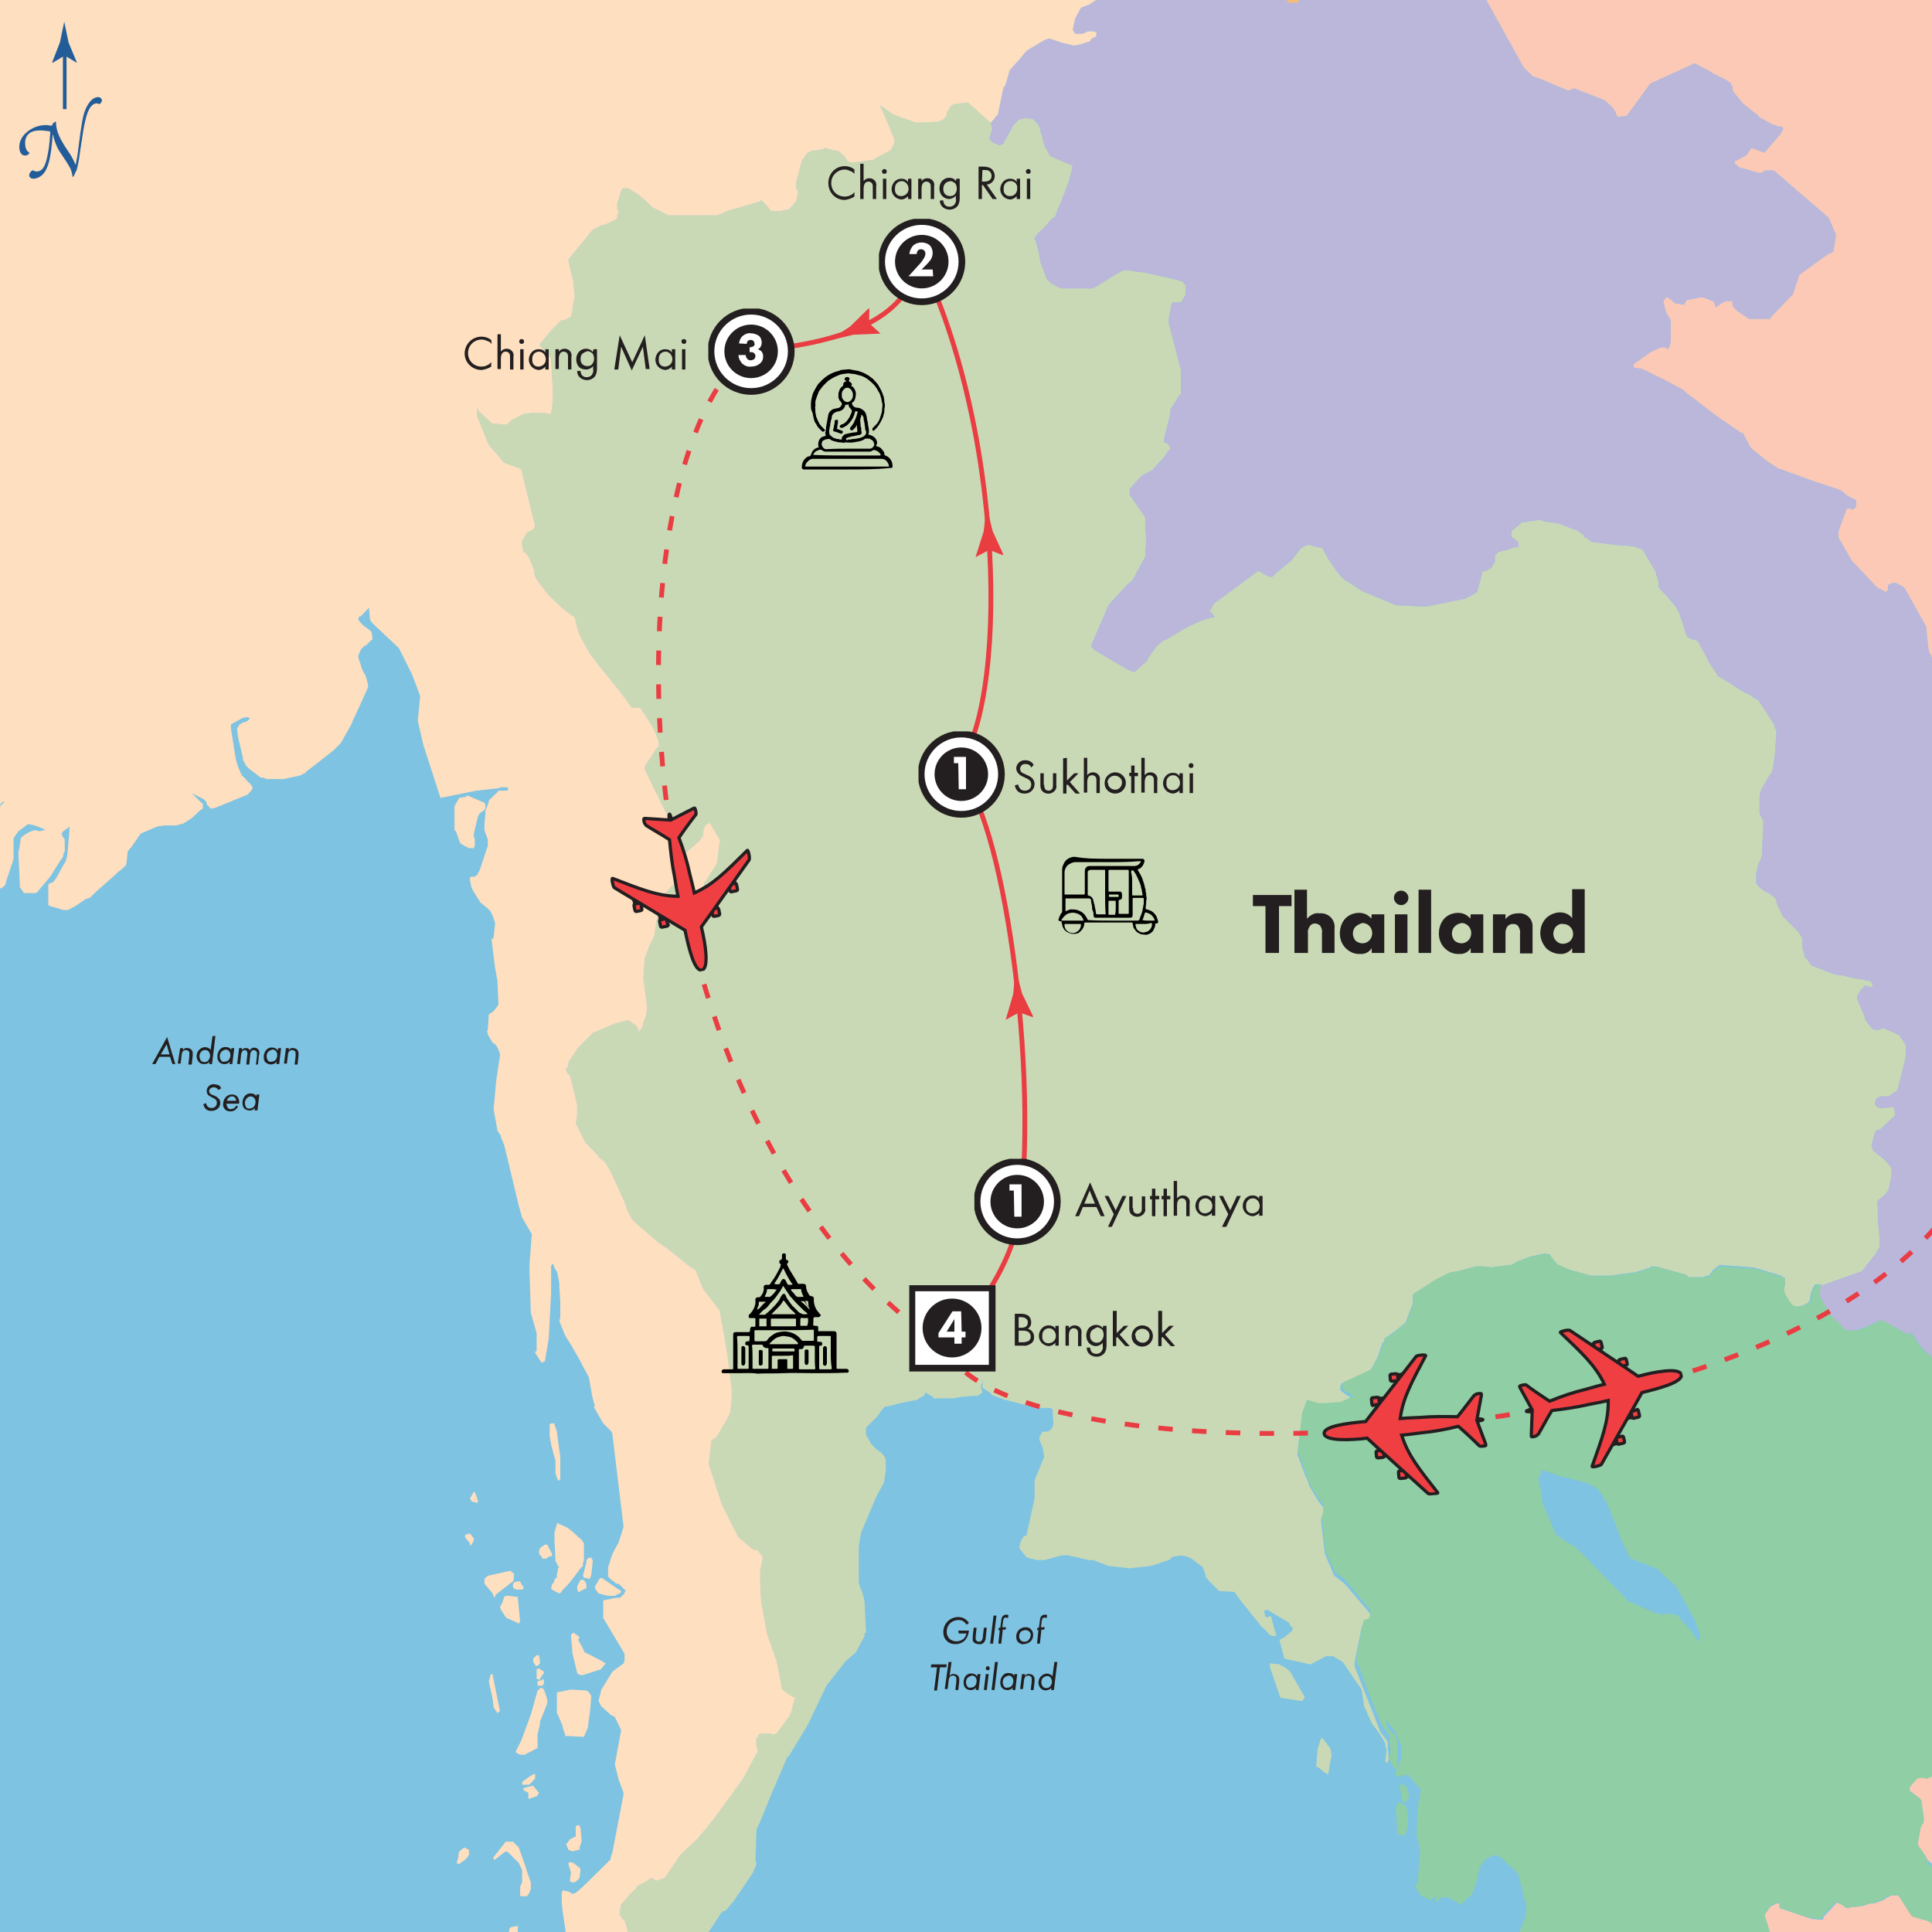 <?xml version="1.0" encoding="utf-8"?>
<!-- Generator: Adobe Illustrator 26.0.3, SVG Export Plug-In . SVG Version: 6.00 Build 0)  -->
<svg version="1.1" id="Layer_1" xmlns="http://www.w3.org/2000/svg" xmlns:xlink="http://www.w3.org/1999/xlink" x="0px" y="0px"
	 viewBox="0 0 400 400" style="enable-background:new 0 0 400 400;" xml:space="preserve">
<rect x="0" y="0" width="400" height="400" fill="#333333" stroke="none"/>
<style type="text/css">
	.st0{fill:#EF3F43;stroke:#231F20;stroke-width:0.5;}
	.st1{fill:#E93D42;}
	.st2{fill:#FFFFFF;stroke:#231F20;stroke-width:0.5;}
	.st3{fill:#231F20;}
	.st4{fill:#7EC3E2;}
	.st5{fill:none;}
	.st6{fill:#FBC9B5;}
	.st7{fill:#CAD9B5;}
	.st8{fill:#BAB7DB;}
	.st9{fill:#F2BC80;}
	.st10{fill:#90CEA5;}
	.st11{fill:#FEDFBF;}
	.st12{fill:none;stroke:#E93D43;stroke-dasharray:3,4;}
	.st13{fill:none;stroke:#E93D43;}
	.st14{fill:#FFFFFF;}
	.st15{fill:#225D9A;}
	.st16{fill:none;stroke:#225D9A;stroke-width:0.75;}
</style>
<symbol  id="a" viewBox="-11.1 -12.8 22.3 25.5">
	<path class="st0" d="M-3.4-3.8c0,0.2-0.1,0.3-0.2,0.3h-0.7c-0.1,0-0.2-0.1-0.2-0.3v-0.7c0-0.1,0.1-0.2,0.2-0.2l0,0h0.7
		c0.1,0,0.2,0.1,0.2,0.2l0,0L-3.4-3.8z"/>
	<polygon class="st0" points="-3.6,-2.4 -4.3,-2.4 -4.3,-3.5 -3.6,-3.5 	"/>
	<path class="st0" d="M-6.9-0.6c0,0.2-0.1,0.3-0.2,0.3h-0.7c-0.1,0-0.2-0.1-0.2-0.3v-0.7c0-0.1,0.1-0.2,0.2-0.2H-7
		c0.1,0,0.2,0.1,0.2,0.2V-0.6z"/>
	<polygon class="st0" points="-7,0.8 -7.8,0.8 -7.8,-0.3 -7,-0.3 	"/>
	<path class="st0" d="M3.8-3.8c0,0.2,0.1,0.3,0.2,0.3h0.7c0.1,0,0.2-0.1,0.2-0.3v-0.7c0-0.1-0.1-0.2-0.2-0.2c0,0,0,0,0,0H3.9
		c-0.1,0-0.2,0.1-0.2,0.1c0,0,0,0,0,0L3.8-3.8z"/>
	<polygon class="st0" points="3.9,-2.4 4.7,-2.4 4.7,-3.5 3.9,-3.5 	"/>
	<path class="st0" d="M7.2-0.6c0,0.2,0.1,0.3,0.2,0.3h0.7c0.1,0,0.2-0.1,0.2-0.3v-0.7c0-0.1-0.1-0.2-0.2-0.2c0,0,0,0,0,0H7.4
		c-0.1,0-0.2,0.1-0.2,0.2l0,0V-0.6z"/>
	<polygon class="st0" points="7.4,0.8 8.2,0.8 8.1,-0.3 7.4,-0.3 	"/>
	<path class="st0" d="M0,12.3c0.1,0,0.2-0.6,0.2-0.9c0.4,0.1,2.8,0.8,3.6,1c0.3,0.1,0.3,0,0.3-0.5c0-0.2-0.1-0.4-0.2-0.6
		c-0.5-0.5-2.2-2-3.1-2.9C1,6.5,1.2,4.6,1.2,2.6c0-0.5,0.1-1.7,0.1-3.1c3.2,0.7,5.5,2.3,9.4,4.8c0.2,0.1,0.2-1.4,0-1.5
		c-1.1-1-8.6-8-9.4-8.7c0-2.6-0.1-6.6-1.3-6.6s-1.4,4-1.3,6.6c-0.8,0.7-8.3,7.7-9.4,8.7c-0.2,0.2-0.2,1.7,0,1.5
		c4-2.6,6.2-4.1,9.4-4.8c0,1.4,0.1,2.6,0.1,3.1c0,1.9,0.2,3.9,0.5,5.8c-0.9,0.9-2.7,2.5-3.2,2.9c-0.2,0.1-0.2,0.4-0.2,0.6
		c0,0.5,0,0.6,0.3,0.5c0.8-0.2,3.2-0.9,3.6-1C-0.1,11.8-0.1,12.3,0,12.3z"/>
</symbol>
<symbol  id="d" viewBox="-2.2 -3.9 4.3 7.9">
	<polygon class="st1" points="0,-3.9 -0.7,0 -2.2,3.9 0,2.9 2.2,3.9 0.7,0 	"/>
</symbol>
<symbol  id="g" viewBox="-3.2 -3.2 6.5 6.5">
	<rect x="-3" y="-3" class="st2" width="6" height="6"/>
	<circle class="st3" cx="0" cy="0" r="2.2"/>
</symbol>
<symbol  id="h" viewBox="-3.2 -3.2 6.5 6.5">
	<circle class="st2" cx="0" cy="0" r="3"/>
	<circle class="st3" cx="0" cy="0" r="2"/>
</symbol>
<polygon class="st4" points="-2.6,403 -3,-2.1 402.6,-3 403,402.1 -2.6,403 "/>
<path class="st5" d="M117.2,400.5l-0.7-4.7l-0.2-2v-2l0.2-0.5h0.2l0.7,0.2h0.2l0.7,0.5l0.7-0.2l1.5-1.2l5.7-5.7v-0.2l0.5-1.2
	l2.2-12.1v-0.2l-1-2.7l-0.7-3.2l1.2-7.1l-1.2-2.7l-1-0.5l-2-1.7l-0.2-0.7l-0.2-0.2l0.5-2V350l2.5-3.9l2.2-1.7l0.2-0.5v-1.5l-0.7-1.2
	l-3.6-6.1v-3.7h0.2l2.5-0.5h0.7l0.2-0.2l0.7-0.7v-0.2l0.2-0.2l-0.2-0.2l-1.2-1.2h-0.5l-0.2-0.2l-0.7-0.5l-0.7-0.7v-2l1-2.7l1.2-2.5
	l1-3.2l-0.5-4.2l-1.7-14.8v-0.2l-0.2-0.5l-1.7-1.7l-2-3.4h0.2l-0.5-1.7l-0.7-4.4l-1.2-2.2l-0.5-1l-2-3.5l-1.2-2l-1.2-3l0.2-0.7v-3.2
	l-0.2-3.2v-0.7l-0.5-2.5l-0.2-0.2l-0.5-1.2h-0.2L114,262v5.7l-0.5,9.4l-0.7,4.7h-0.2l-0.2,0.2h-0.2l-1.2-2v-0.2l0.2-0.2V276
	l-1.2-4.2l-0.2-9.6l0.5-6.6l-1-1.7l-0.7-1.2l-0.2-0.5l-0.7-2.5l-3-12.6l-0.7-1.7v-0.2l-0.2-0.2l-0.5-0.7l-0.7-4.4l0.5-5.7l0.7-5.4
	v-0.5l-0.4-1.3l-0.2-0.5l-0.2-0.2l-0.5-0.2l-1-1.7v-0.2l-0.2-0.2l0.2-0.5l0.2-3.2l0.7-0.5l0.5-0.5l0.7-1l-0.2-4.7v-0.2l-0.5-2.7
	l-0.7-5.7v-0.5h0.5V194l0.2-2.7V191l-0.5-1.5l-0.5-1l-0.5-0.5l-1.5-1.2l-1.5-2.2l-0.5-1l-0.2-1.5v-0.5l0.2-0.2h0.7l0.2-0.2h0.2
	l0.2-0.5l0.2-0.5l1.7-5.2v-1.2l-0.7-2v-1.2l0.2-2.2v-0.5l0.7-2v-0.2l1.7-1.6l0.2-0.2h1.7l0.2-0.2v-0.2L105,163h-1.2l-0.5,0.2
	l-4.7,0.5l-7.4,1.5l-3.4-10.8l-0.2-0.7l-1-4.4l0.5-5.2l-1.7-4.4l-2.7-5.4l-1.7-1.7l-3.2-3l-0.5-0.5l-0.2-0.2l-0.2-0.5l-0.2-2.5
	l-1.7,1.7h-0.2l-0.2,0.5v0.2l0.2,0.2l0.7,1l1.5,1l0.2,0.2l0.2,1v0.7h-0.2l-0.7,0.7l-0.5,0.5h-0.2l-0.2,0.2l-0.5,0.5l-0.5,1.2v0.5
	l0.5,1.5l0.2,0.7l0.5,1l0.2,0.5l0.2,0.7l0.2,1.2v0.5l-1.7,3.9l-1.4,3.2v0.2l-2.2,3.9l-0.2,0.2l-0.7,0.7l-0.7,0.7l-3.7,3l-1.7,1.2
	l-0.5,0.5l-0.5,0.2l-0.5,0.2h-0.2l-3.2,0.7h-3.5l-0.7-0.4H54l-2.5-2l-0.5-0.5l-0.7-1.2v-0.5l-1-4.2l-0.2-1.5v-0.5l0.2-0.2l0.2-0.5
	l0.5-0.2l0.5-0.2h0.2l0.5-0.2l0.2-0.2l0.2-0.2l-0.5-0.2h-0.5l-0.7,0.2l-2.2,1.4v0.7l1,6.4l0.5,1.7l0.7,1.7l0.5,0.5l0.5,0.5l1,1
	l0.2,0.5v0.2l-0.2,0.5l-0.7,0.7l-0.5,0.2l-6.2,2.5l-0.7,0.2h-0.2l-0.2-0.2l-0.2-0.2l-0.2-0.2l-0.2-0.7l-0.5-0.5l-2.5-1.2l2,2
	l0.2,0.2v1l-0.5,0.2l-1.7,1.7l-2,1.2h-0.2l-1,0.2h-2.5l-1.5,0.2l-3.5,1.5l-1.7,2.5l-1,1.2v0.5l-0.2,1.7v0.2l-0.2,0.5l-0.5,0.5
	l-1,0.7l-1.2,1.2l-3.5,3l-0.7,0.7l-0.5,0.5l-0.7,0.2l-2.2,1.5l-1.5,0.7h-1l-2.7-0.7l-0.5-0.2v-4.2l0.2-0.2l0.7-0.2l0.2-0.2l0.5-0.7
	l1.2-2.2l0.7-1.2l0.2-1l0.2-2l0.2-3.9v-0.2l-0.2,0.2l-1,0.7l-0.2,0.2l-0.2,0.2l0.2,0.2v0.2l0.5,0.7v2.5l-0.2,0.5v0.5l-0.7,1l-2,3.2
	l-2.7,3.2L7.4,185H5l-0.2-0.2l-0.2-0.5L4,183.7v-0.7l-0.2-6.4l0.2-1.5l0.2-1.5l0.2-0.2l0.5-0.5l0.7-0.5l1.3-0.5h0.5l0.5,0.2h0.2
	l0.7-0.2h0.2v-0.2H9l-1.7-0.7l-1.5-0.2L4,171.9l-0.2,0.2l-0.2,0.2L3,173.1l-0.2,0.5v4.2l-0.2,0.7l-1.2,3.9L1,183.2l-0.2,0.2
	l-0.2,0.2l-3,1.5h-0.1l-0.2-0.1L-2.6,403l120.2-0.3L117.2,400.5z M94.1,171.9v-4.9l0.7-1.5l0.2-0.2l1.2-0.2l0.5-0.2l3,1.2l0.5,0.2
	l0.2,0.5v0.7l-0.2,0.2l-1,0.7l-0.2,0.5l-1,3.7v0.5l0.2,0.7v1.2l-0.2,0.5h-1l-1-0.5l-0.7-0.5l-0.2-0.5l-0.7-2L94.1,171.9z
	 M97.1,383.3v0.7l-0.2,0.5l-0.2,0.2l-0.5,0.5l-1.2,0.7l-0.2-0.2v-0.2l0.2-1V384l0.2-0.7l1-0.7l1,0.5L97.1,383.3z M98.1,318.8v0.2
	l-0.5,0.7l-0.2,0.2v-0.5l-0.2-0.2l-0.7-1v-0.5l0.7-0.2h0.2l0.7,1V318.8z M98.9,311.2h-0.2l-0.7-0.2h-0.2v-0.2l-0.2-0.5l0.7-1.2h0.2
	l0.2,0.7l0.5,1.2L98.9,311.2z M120,388.7l-0.2,0.5l-0.7,0.5h-0.7l-0.2-0.2v-0.2l0.2-1.5l-0.5-1.7v-0.2l0.2-0.2l0.7,0.2l1.2,1
	l0.2,0.2L120,388.7z M120.5,381.3l-0.5,1.2v0.5h-0.2l-1.2,0.2l-0.7-0.2l-0.5-1.2l0.2-0.2l0.5-0.7l1-0.5h0.2v-2.2l0.2-0.2h0.5v0.5
	h0.2v0.2l0.2,2.2L120.5,381.3z M123.2,328.4l0.5-0.7l0.5-0.7l0.2-0.2h0.2l3.4,2.5l0.5,0.2v0.2l-0.2,0.2l-0.5,0.2l-0.5,0.2h-1.5
	l-2-0.5l-0.7-1L123.2,328.4z M124.7,343.9l0.7,0.5l-1,1.2l-3.7,1.2h-0.5l-0.5-0.2l-0.2-0.2l-1-4.2v-0.2l-0.2-3.5l0.2-0.2l0.2-0.2
	l1,0.7l0.2,0.2l-0.2,0.5l1.2,2.2v0.2l0.2,0.2l0.5,0.2L124.7,343.9z M119.5,329.1v-0.7l0.7-1.2h0.7l0.2,0.5l0.2,0.2v1h-0.2l-1,0.5
	l-0.2,0.2h-0.2v-0.2L119.5,329.1z M121.5,323l0.2-0.2l0.2-0.2h0.5l0.2,0.5v0.5l-0.2,2.7l-0.2,0.5l-0.2,0.2l-0.5-0.2H121l-0.2-0.5
	l0.7-2.7L121.5,323z M113.8,295.4v-0.5l0.2-0.2h0.7v0.2l0.5,1.5l0.2,1.7l0.5,3.4v4.7l-0.2,0.2h-0.2L115,305v-2.5l-0.7-2.7l-0.2-0.7
	v-0.2l-0.2-1.5L113.8,295.4z M110.4,343.9v-0.5l0.7-0.7h0.5l0.2,1.5v0.2l-0.2,0.2l-0.2,0.2h-0.5v-0.2l0,0l-0.5-0.5V343.9z
	 M112.4,346.9l-0.5,0.7l-0.2,0.2l-0.2-0.2h-0.2v-2l0.5-0.2l0.2,0.2l0.7,0.5v0.2L112.4,346.9z M112.6,347.9v0.7l-0.2,0.5h-1v-1l1-0.2
	v-0.2L112.6,347.9z M107.4,327.5h0.2l0.2,0.5l0.5,0.7v0.2l-0.2,0.2h-1.2l-0.5-0.2l-0.2-0.2v-0.5l0.2-0.5l0.7-0.2H107.4z
	 M103.5,332.9l0.5-1l0.5-1.2l0.2-0.2h0.7l1.5,0.2h0.2v0.2l0.5,4.9l-0.2,0.2v0.2l-0.2-0.2l-2.2-1l-0.2-0.2l-1-1.5v-0.2L103.5,332.9z
	 M100.3,327.7V327l0.5-0.5l0.5-0.2l4.4-1l0.5,0.5h0.2v1.5l-0.2,0.2l-3.4,2.7l-0.2,0.2v0.5l-0.2-0.2l-0.2-0.7l-1.7-2L100.3,327.7z
	 M101.5,347.1v-0.2l0.2-0.2h0.2v0.2l1.5,7.4l-0.5,0.5l-0.7-1.2l-0.2-1.7l-0.7-3.7L101.5,347.1z M107.2,399v1l-0.2,0.2v0.2h-0.5
	l-0.5,0.2l-0.2-0.2h-0.2v-1l0.2-0.5h0.2l0.7-0.2h0.7L107.2,399z M109.9,390.6v0.5l-0.2,0.7l-0.5,0.7h-1.5v-2l0.5-1v-2.4l-0.7-1.5
	l-2.2-2.2l-0.2-0.2l-0.5,0.2l-2,1.5h-0.2v-0.2l-0.2-0.2h0.2l2.5-3.2h1.5l1,1l0.2,0.2l1.5,4.2l0.2,0.7l0.7,2.2L109.9,390.6z
	 M111.3,371.7l-0.2,0.2l-1.5,0.5h-0.2v-1.2l-0.2-0.2l-0.7-0.2v-0.5l2-0.5l0.2,0.2l1,1.2L111.3,371.7z M108.1,369.5V369l0.2-0.2
	l1.7-1.2l0.5-0.2h0.2v1l-1.2,1.2L108.1,369.5L108.1,369.5z M113.3,352.2v0.5l-1.2,3l-0.2,0.7v0.5l-0.5,2.2v2.7l-2.7,1.5h-0.7
	l-0.7-0.2l-0.2-0.2h-0.2l1.2-2.5l2-5.4l1.5-4.9l0.2-0.2l0.2-0.2h0.5l0.2,0.2l0.2,0.5l0.5,1.5L113.3,352.2z M113.1,322.7h-0.7
	l-0.2-0.5l-0.2-0.2l-0.2-0.5v-0.2l0.2-0.7l0.2-0.2l0.7-0.5h0.5l1,2v0.5h-0.5L113.1,322.7z M114.3,329.1l-0.2-0.2l0.2-1h0.2l0.5-1.2
	h0.2v-0.7l0.2-0.7v-0.5l0.2-0.2l-0.2-0.2l-0.2-0.5l-0.2-0.5V323l-0.2-4.2v-1.5l0.5-1.7v-0.2l2.2,1l1,0.7l2,1.7l0.5,0.7v3.4l-0.2,0.7
	v0.5l-0.5,0.5l-2.2,3l-1.7,1.7v0.2l-0.5,0.2l-1-0.5L114.3,329.1z M115.3,354.7v-4.2l0.2-0.2h0.2l2.5-0.5l3.2,0.2l0.5,0.2l0.2,0.5
	l0.2,0.2v0.2l-0.2,2.7l-0.5,3.7l-0.7,2l-3.9-0.2v-0.2l-0.5-1.5v-0.2l-1-2.5L115.3,354.7z"/>
<path class="st5" d="M309.9,401h0.2l0.7-0.5l1.5-0.2h2.2l1.2-3.2v-0.2l0.2-1v-1.2l-0.2-0.7l-1.5-5.9l-3.7-3.4l-0.2-0.2H310l-0.2-0.2
	H309l-0.5,0.2l-1.2,0.7l-1,1.5l-0.7,3l-1,2.7l-2.5,2.2v-0.2l-0.5-0.5l-2-1h-1l-1.7,1.2l0.2,0.2l-0.5,0.2l-0.7,0.5h-0.5l-0.7-0.5
	l-0.7-0.2l-1-1.5l-0.2-0.2v-0.7l0.2-0.2l0.2-0.2v-0.2l0.5-5.7V384l-0.5-2l-0.2-0.5v-0.2l0.2-5.7l0.7-3.7l-2.7-3.2l-2,0.5H289
	l-0.2-0.2l-0.2-0.5v-0.2l1.2-3v-2.5l-0.5-1.2l-0.7-1.7l-1.7-2.2h-0.2v0.5l0.5,1.2l0.7,0.5l0.7,0.7l0.2,0.5l0.2,0.7v4.7l-0.2,1h-0.2
	l-0.7-0.7l-0.7-1.8l-0.3-0.2l0.2-2.5l-0.2-1v-0.5l-1.2-2l-1.5-2l-1.7-3.7V353l-0.5-3.2l-3.9-5.7l-0.2-0.2l-1.7-1h-1.5l-3.2,1.7
	l-5.4-1.2l-1-3.9l0.7-0.2l0.2-0.2l1-0.7l0.7-0.7V337l-0.5-0.5l-0.2-0.5l-4.4-2.7h-0.2l-0.5,0.2l0.2,1.2h0.7l0.2-0.2l0.2,0.2l0.7,2.7
	l0.2,0.7v0.5h-0.7l-0.5-0.2l-0.7-0.7l-0.5-0.5l-0.5-0.5l-2.5-3l-2-2.5l-1.2-1.7l-3.2-0.2l-2-2l-0.7-1v-0.2l-0.2-0.7l-0.2-0.7v-0.2
	l-0.7-0.5l-1.7-1.2l-0.2-0.2l-1-0.2h-0.2l-0.7-0.2l-0.7,0.2h-0.5l-0.7,0.2l-0.2,0.2L242,323l-3.7,1.2l-4.4,0.5l-4.4-0.5l-3.2-1.2
	h-0.7l-4.4-1h-1.2l-3.7,1h-1.5l-2-0.5l-0.5-0.5l-1.2-1.5l0.2-1.2l0.2-0.5l0.5-0.8h0.5l1.7-7.9v-3.7l2-4.9l-0.2-1.7l-0.7-1.7v-0.5
	l0.5-1l0.2-0.2h1l0.5-0.2l0.2-0.2l0.2-0.5l0.2-0.5v-0.2l-0.2-3l-0.5-0.2h-1.7l-3-0.5l-4.7-1.2l-2.2-0.7h-0.2l-0.7-0.7l-1.5-1V287
	l0.2-1.7l-0.2,1l-0.2,0.5v0.5l0.2,1l-0.2,0.2l-0.7,0.5h-1.2l-1.7,0.2H199l-1.5,0.2h-4.2l-0.2-0.2l-1.5-1l-0.2,0.7l-0.5,0.2l-1,0.5
	l-3.4,0.7l-2.7,0.7h-0.5l-0.2,0.2l-0.2,0.2l-1,1.5l-2.5,2.5v1.5l1.2,2l0.5,0.5l0.5,0.5l1,0.7l0.2,0.2l0.5,0.5v0.2l0.2,0.5v2.2
	L183,307l-1.5,2.7l-3,7.1l-0.2,0.5l-0.2,1.5l-0.2,1.5v7.4l0.2,0.7l0.5,1.2l0.2,1l0.2,1l0.2,6.4l-0.2,0.2v0.5l-1.7,3.2l-0.2,0.2
	l-0.7,0.7l-1.2,1l-3.9,5.2l-3.9,8.1l-3.9,6.4l-0.2,0.2l-3,6.6l-2.7,6.6l-0.7,1.7v0.7l-0.2,5.4l0.2,1l-0.7,1.7l-2.5,3.7l-0.5,0.7
	l-1,1.5l-0.5,0.5l-1.2,1.5H150l-0.5,0.2l-0.5,0.7l-0.5,0.7l-3.6,5.4l164.1-0.5l0.7-1.1L309.9,401z M270.1,351.5l-0.5,0.7l-4.4-0.7
	l-2.2-6.4v-0.7h0.2l2,0.2v0.2h0.5l1.2,1l0.2,0.2l3,5.2L270.1,351.5z M275.5,364.3l-0.5,3h-0.2l-0.5-0.2l-1.5-1.2h-0.2l0.2-3.7
	l0.7-2.2h0.2l0.2,0.2l1.5,2v0.2l0.2,1.2L275.5,364.3z M291.5,375.4v2.7l-0.5,1.7h-0.2v0.2h-0.2l-0.7-0.2h-0.2l-0.2-0.7l-0.2-4.4
	v-0.5l0.2-0.5v-0.5l1.2,0.2l0.2,0.2l0.2,0.2l0.2,0.5l0.2,0.7L291.5,375.4z M291.7,372l-0.2,0.5v0.2l-0.2,0.2l-0.5,0.2h-0.2l-0.7-3
	v-0.5l0.2-0.2h0.7l0.5,0.5v0.2l0.5,1.2V372z"/>
<polygon class="st5" points="-1.6,167.7 -1.1,167.7 -0.6,167.4 -0.1,167.2 0.1,166.9 0.1,166.7 0.6,166.4 0.9,166 0.6,166 
	-0.1,166.7 -0.4,166.9 -0.9,166.9 -1.6,167.2 -2.8,166.9 -2.8,167.9 -2.6,167.7 "/>
<polygon class="st6" points="398.3,368 397.8,368 397.3,368 396.8,368.2 395.3,370 395.3,370.2 395.3,370.7 397.3,372.2 
	397.5,372.4 397.8,372.7 397.8,372.9 398.3,376.4 398.3,376.6 398.3,377.1 397.8,378.1 397.5,378.6 397.5,378.8 397.1,381.5 
	397.1,382 398.8,384.5 399,385 399.8,385.7 403,388.4 403,366.5 398.8,368.2 "/>
<polygon class="st6" points="315.4,13.9 315.6,14.1 317.1,15.6 317.3,15.8 318.8,16.3 324.7,18.8 325.9,18.3 332.3,20.8 333.3,21.8 
	333.6,22 334.5,23.2 334.5,23.5 334.8,24 334.8,24.2 335,24.2 335.3,24.2 336.8,24 341.7,17.3 350.3,13.4 350.8,13.1 353.7,14.6 
	355,15.4 356.9,16.3 357.4,16.6 358.4,17.3 358.4,17.6 358.7,18 358.7,18.8 358.9,19 359.1,19.3 360.9,21.5 364.1,24 364.1,24.2 
	366.8,25.7 367.3,25.9 367.5,25.9 368,26.2 368.8,26.2 369,26.4 369.2,26.7 368.8,27.4 368.5,27.9 368.3,28.1 365.3,31.6 
	362.6,30.6 361.6,32.1 359.4,33.3 359.1,33.3 359.1,33.8 359.1,34 359.4,34 359.9,34.5 360.4,34.8 360.6,34.8 364.1,35.8 
	364.3,35.8 364.8,35.8 365.1,35.5 365.6,35.3 367,35.3 367.5,35.5 367.8,35.8 378.6,45.1 380.1,48.6 380.1,48.8 379.6,51.8 
	379.6,52 378.9,52.5 378.6,52.5 372.5,56.9 371.2,60.9 366.5,65.8 366.5,66 363.8,66 362.1,66 359.6,64.3 358.7,63.3 358.7,63.1 
	358.7,62.3 358.4,62.3 357.9,62.3 357.4,62.3 356.7,62.6 355.2,63.6 355,62.8 354.7,62.3 354.5,62.3 352.8,61.6 352.5,61.6 
	351.8,61.6 349.3,62.1 349.1,62.3 348.8,62.8 348.6,63.1 347.1,62.8 346.9,62.8 346.6,62.6 345.4,61.6 345.1,61.6 344.9,61.6 
	344.4,62.3 344.4,62.6 344.9,64.6 345.9,66.3 345.9,70.7 345.4,72.4 345.4,72.2 344.6,71.9 344.4,71.9 343.9,71.9 341.7,72.9 
	338.2,75.4 338.2,75.6 338.2,75.9 338.2,76.1 340,76.4 344.9,78.8 348.6,80.8 348.8,81.1 355.2,86 360.6,89.7 360.9,89.7 
	361.1,90.2 361.6,91.1 362.1,92.1 362.4,92.6 362.9,93.1 366,95.6 368.3,97.1 368.5,97.1 375.1,99.5 381.1,101.5 382.5,102.7 
	384,103.4 384.3,103.7 384.3,104.4 384.3,104.7 384,105.2 383.8,105.4 383.5,105.4 383.3,105.4 383,105.4 383,105.2 382.8,105.2 
	382.5,105.2 382.3,105.4 381.3,108.1 381.1,108.6 380.6,110.1 380.6,110.8 380.6,111.3 380.8,111.6 383.3,116 388.2,121.2 
	388.7,121.7 388.9,121.9 389.2,121.9 390.4,122.6 390.7,122.4 390.9,122.2 390.9,121.4 390.9,121.2 391.4,120.9 391.9,120.7 
	392.4,120.7 392.6,120.7 393.4,121.2 393.6,121.2 394.4,121.9 398.8,129.8 398.8,130.3 399.3,134.7 402.2,141.1 402.5,141.6 
	402.7,141.7 402.7,98.7 400.8,95.6 400.5,95.3 400.5,95.1 400,92.4 400,90.9 401.2,88.4 401.5,88.2 402.2,87.9 402.5,87.7 
	402.7,87.6 402.6,-3 307.9,-2.8 307.2,-0.9 "/>
<polygon class="st6" points="396.3,396.8 396.1,396.5 393.4,392.4 392.4,392.4 391.6,392.4 390.7,392.9 389.9,393.4 388,394.1 
	387.2,394.1 385.7,394.6 384.3,394.8 383.5,394.8 382.5,395.1 381.5,394.3 380.3,393.9 380.1,394.1 378.1,396.3 377.9,396.5 
	377.6,396.8 377.4,397.5 375.1,397.3 372.7,396.5 369.2,395.3 368.5,395.1 368.5,394.8 368.5,394.6 368.5,394.3 368.5,394.1 
	368.3,394.1 368,394.1 367.8,394.1 366.5,394.8 365.8,395.8 365.6,396.1 365.3,396.5 365.3,396.8 366.5,400.7 366.8,401.2 
	366.4,402.2 403,402.1 403,400 399.8,397.8 "/>
<polygon class="st7" points="149,396.5 149.5,395.8 150,395.6 150.2,395.6 151.5,394.1 151.9,393.6 152.9,392.1 153.4,391.4 
	155.9,387.7 156.6,386 156.4,385 156.6,379.6 156.6,378.8 157.4,377.1 160.1,370.5 163,363.8 163.3,363.6 167.2,357.2 171.1,349 
	175.1,343.9 176.3,342.9 177.1,342.2 177.3,341.9 179,338.7 179,338.2 179.3,338 179,331.6 178.8,330.6 178.5,329.6 178,328.4 
	177.8,327.6 177.8,321.5 177.8,320.3 178,318.8 178.3,317.3 178.5,316.8 181.5,309.7 183,307 183.4,304.5 183.4,302.3 183.2,301.8 
	183.2,301.6 182.7,301.1 182.5,300.8 181.5,300.1 181,299.6 180.5,299.1 179.3,297.1 179.3,296.4 179.3,295.6 181.7,293.2 
	182.7,291.7 183,291.5 183.2,291.2 183.7,291.2 186.4,290.5 189.9,289.8 190.8,289.2 191.3,289 191.6,288.3 193.1,289.2 
	193.3,289.5 193.8,289.5 197.5,289.5 198.9,289.2 199.4,289.2 201.2,289 202.4,289 203.1,288.5 203.4,288.3 203.1,287.3 203.1,287 
	203.1,286.8 203.4,286.3 203.6,285.3 203.4,287 203.4,287.3 204.9,288.3 205.6,289 205.8,289 208.1,289.8 212.7,291 215.7,291.5 
	216.7,291.5 217.4,291.5 217.9,291.7 218.1,294.7 218.1,294.9 217.9,295.4 217.7,295.9 217.4,296.1 216.9,296.4 215.9,296.4 
	215.7,296.6 215.2,297.6 215.2,298.1 215.9,299.8 216.2,301.6 214.2,306.5 214.2,310.2 212.5,318 212.2,318 212,318 211.5,318.8 
	211.3,319.3 211,320.5 212.2,322 212.7,322.5 214.7,323 216.2,323 219.9,322 220.4,322 221.1,322 225.5,323 226.3,323 229.5,324.2 
	233.9,324.7 238.3,324.2 242,323 242.3,322.7 242.5,322.5 243.2,322.2 243.7,322.2 244.5,322 245.2,322.2 245.5,322.2 246.4,322.5 
	246.7,322.7 248.4,324 249.1,324.5 249.1,324.7 249.4,325.4 249.6,326.2 249.6,326.4 250.4,327.4 252.4,329.4 255.6,329.6 
	256.8,331.3 258.8,333.8 261.2,336.8 261.7,337.2 262.2,337.7 262.9,338.5 263.4,338.7 263.9,338.7 264.2,338.7 264.2,338.5 
	264.2,338.2 263.9,337.5 263.2,334.8 262.9,334.5 262.7,334.8 262.2,334.8 262,334.8 261.7,333.5 262.2,333.3 262.4,333.3 
	266.9,336 267.1,336.5 267.6,337 267.6,337.2 267.6,337.5 266.9,338.2 265.9,339 265.6,339.2 264.9,339.5 265.9,343.4 271.3,344.6 
	274.5,342.9 276,342.9 277.7,343.9 278,344.1 281.9,349.8 282.4,353 282.4,353.2 284.1,356.9 285.6,358.9 286.8,360.9 286.8,361.4 
	287.1,362.3 286.8,364.8 287.1,365 287.3,364.8 287.5,364.3 287.3,361.4 287.3,360.9 287.3,360.6 286.8,359.9 285.8,358.6 
	283.4,352.5 280.6,345.4 280.4,344.6 280.6,343.4 281.9,337 281.9,336.8 282.1,336.5 282.4,336.3 283.1,336 283.4,335.8 
	283.4,335.5 283.6,335.3 283.6,335 283.6,334.5 283.6,334.3 283.6,334 283.4,333.8 278.4,327.9 276.2,326.2 274.3,321.7 
	273.5,314.9 273.5,314.6 273.8,313.6 274,312.9 274,312.1 273,310.9 271.1,307.7 270.6,306.2 270.3,305.7 268.8,301.6 268.6,301.3 
	268.8,299.1 269.6,292.9 270.6,290.2 271.3,290.5 273,291 273.5,291 276.5,290.7 276.7,290.7 277,290.7 279.7,289.5 279.2,289 
	278.7,288.8 277.7,288 277.5,287.8 277.5,287.5 277.5,287 277.7,286.5 278,286.3 280.2,285.3 283.4,283.8 283.6,283.8 283.9,283.6 
	283.9,283.4 285.3,280.9 285.8,279.2 286.3,277.9 286.6,277.7 286.6,277.2 286.8,277 287.3,276.7 289.3,275.2 291,273.8 
	292.5,269.8 292.5,269.6 292.5,269.1 292.5,268.6 292.5,268.3 292.7,267.8 293.5,267.4 297.4,264.9 298.9,264.1 300.3,263.4 
	301.8,263.2 305.5,262.2 306.7,262.2 307.2,262.2 308.7,262.4 312.4,261.9 312.9,261.9 314.1,261.2 315.9,260.5 316.6,260.2 
	319.8,259.5 320.8,259.7 321,259.7 321,260 322.2,261.7 325,262.9 329.4,264.1 329.6,264.1 333.3,264.1 338.5,263.4 340.2,262.9 
	341.7,262.4 341.7,262.2 341.9,262.2 342.7,262.2 342.9,262.2 348.3,263.7 349.1,263.9 349.6,264.4 349.8,264.4 352.5,264.4 
	353.5,264.1 353.7,264.1 354,263.9 354.5,263.2 354.7,262.9 356,261.9 356.2,261.9 363.1,262.4 368.8,264.1 369.2,264.4 
	369.2,264.6 369.2,266.1 369,266.4 369,267.1 369.2,267.8 370.2,269.6 370.5,269.8 371,270.3 371.5,270.5 371.7,270.5 372.2,270.5 
	373.2,270.3 374.2,269.8 374.4,269.6 374.7,269.3 374.9,267.8 375.6,266.1 375.9,265.9 376.4,265.9 376.9,265.9 377.4,266.1 
	380.1,265.1 385.5,263.2 388.4,259.5 388.9,258.5 389.2,258.2 389.2,257.8 389.2,256.8 388.9,253.8 388.7,248.9 388.9,248.6 
	388.9,248.4 389.2,248.2 390.2,247.4 391.1,246.2 391.1,245.9 391.6,243.5 391.6,241.8 390.4,240.3 387.7,238.1 387.7,237.8 
	387.5,237.3 387.5,237.1 388,235.1 388,234.9 388.4,234.1 388.7,233.9 388.9,233.9 389.2,233.9 392.4,230.9 392.1,229.2 
	389.9,229.4 389.2,229.4 388.7,229.2 388.4,229 388.2,228.5 388.2,228.2 388.4,227.7 388.4,227.5 388.9,227.2 389.4,227 390.7,227 
	391.4,226.8 392.1,226.2 392.6,226 392.9,225.5 394.4,219.6 394.6,217.9 394.6,217.6 394.6,217.1 394.6,216.4 393.6,214.9 
	393.4,214.7 393.4,214.4 391.9,213.7 390.2,213 389.9,212.7 389.7,213 389.4,213 389.2,213.2 388.7,213.2 388,213.2 387.7,213 
	387.2,212.5 386.2,211.2 386,210.3 384.5,206.8 384.5,206.3 385.5,204.6 385.7,204.6 386,204.1 386.2,204.1 386.5,204.1 
	387.2,204.4 387.5,204.4 387.7,204.1 387.7,203.9 387.5,203.4 387.2,203.1 387,203.1 383.3,202.4 382,202.1 381.3,201.9 
	380.6,201.9 378.9,201.4 375.1,199.9 374.9,199.7 374.2,198.7 373.9,198.4 373.7,198.2 373.4,197 373.2,196.5 373.2,196.2 
	373.2,195 373.2,194.5 372.9,193.8 372.2,192.8 370.5,191.1 369.5,190.1 369.2,189.8 368.8,189.1 368.3,187.9 368,187.4 
	367.8,186.6 367.5,185.9 366.5,185.1 366.3,184.9 365.6,184.7 364.3,183.7 363.8,183.2 363.6,182.7 363.6,182.4 363.6,181.5 
	363.6,180.7 364.1,178.8 364.6,177.8 364.8,177 364.8,176.5 365.1,170.1 364.8,169.4 364.3,168.4 364.3,165.7 364.3,164.7 
	364.6,163.7 364.8,163.2 365.8,161.5 366.5,160.3 366.8,160.1 367,159.3 367.3,157.8 367.5,155.9 367.8,151.4 367.5,150.7 
	367.3,150 367,149.5 364.6,145.8 364.1,145 363.6,144.8 363.6,144.6 363.3,144.6 361.9,143.6 361.6,143.6 359.9,142.6 358.7,141.8 
	356,140.1 355.7,140.1 355.5,139.6 354.2,137.7 353.7,136.9 353.5,136.4 351.5,132.7 350,132.2 349.6,132 349.3,131.8 349.1,131.3 
	348.6,129.8 348.3,128.8 347.6,126.8 347.3,126.3 347.1,125.8 346.1,124.6 344.6,122.9 343.6,121.9 343.4,121.4 343.4,120.4 
	343.2,119.9 342.7,118.2 341.7,116.5 340.2,114 340.2,113.8 338.2,113.1 334.3,112.8 330.4,112.3 330.1,112.3 329.4,112.1 
	328.4,111.3 328.1,111.3 327.9,110.8 327.2,110.3 326.9,110.1 326.7,109.8 326.4,109.8 322.7,108.4 319.5,107.9 318.8,107.6 
	315.6,108.1 315.1,108.1 314.6,108.6 313.1,109.8 312.9,110.1 312.9,110.3 312.9,110.6 312.9,111.1 313.1,111.3 313.6,111.6 
	313.9,111.8 314.1,112.1 314.4,112.3 314.4,112.6 314.4,112.8 314.4,113.1 314.4,113.3 314.1,113.3 313.6,113.3 312.1,113.8 
	310.2,114.3 309.7,114.8 309.5,115 309.5,116.5 309.2,116.7 309,117.2 308.5,117.7 307.7,118.2 307.5,118.2 307,118.2 305.8,122.6 
	303.5,123.9 295.2,125.6 289,125.3 282.6,122.6 282.4,122.6 278.2,119.9 278,119.7 277.7,119.4 276.7,118.2 275.2,116 274,114 
	274,113.8 273.8,113.5 273,113.3 272.8,113.3 271.1,112.8 270.8,112.8 270.1,113.1 269.6,113.3 269.1,113.8 267.4,116 263.9,118.9 
	263.7,119.2 263.4,119.4 262.7,119.4 260.5,118.2 251.4,124.9 250.4,126.6 251.1,127.1 251.1,127.3 251.4,127.6 251.4,127.8 
	251.1,127.8 248.4,128.6 245.5,130 241.3,132.5 241,132.5 239.6,133.7 239.3,134 237.6,136.4 237.6,136.7 234.9,139.1 234.6,139.1 
	233.4,138.6 226.8,134.7 226.5,134.5 226.3,134.2 226,134 226,133.5 229.5,125.3 233.2,121.2 234.4,120.2 234.6,119.9 235.9,117.5 
	237.1,115.3 237.3,111.8 237.1,107.1 234.9,103.9 233.9,102.5 233.9,102 233.9,101.5 233.9,101.2 234.1,101 236.4,98.5 238.6,97.3 
	238.8,97.1 241.3,94.3 241.5,93.8 242.3,92.9 242.3,92.6 242,92.1 241.3,91.6 241,91.6 241,91.4 241,90.9 242.3,85.7 242.3,84.8 
	242.5,84.5 244.2,81.8 244.5,81.6 244.5,76.6 242,67 242,66.8 242,65.8 242.5,63.3 242.5,63.1 242.8,62.8 242.8,62.6 243,62.6 
	243.5,62.6 244.2,62.6 244.5,62.6 244.7,62.3 245.5,60.9 245.5,60.6 245.5,59.2 245.5,58.9 245.2,58.9 245,58.4 244.5,58.2 
	243.5,57.9 236.9,56.4 235.1,56.2 233.9,56 232.4,56 231.2,56.7 226.3,59.7 219.9,59.7 219.6,59.7 217.7,58.7 217.2,58.2 
	216.7,57.7 215.4,54.2 215.2,52.8 214.5,50 214.2,49.5 214.2,49.3 214.5,48.8 214.7,48.6 214.9,48.3 216.2,47.1 217.7,45.4 
	218.1,45.1 218.4,44.9 218.6,44.6 218.6,44.4 220.4,40 221.4,37.2 222.1,34.3 217.4,32.3 216.7,30.9 216.4,30.6 215.7,28.1 
	215.7,27.9 215.4,27.2 215.4,26.7 214.9,25.7 214.2,25 214,24.7 213.2,24.5 212.5,24.5 211.8,24.5 211.3,24.7 211,24.7 210,25.7 
	209.8,25.7 209.8,25.9 209,27.4 207.6,29.9 207.3,29.9 207.1,30.1 205.8,29.6 205.4,29.4 205.1,29.1 204.9,28.9 204.9,28.6 
	204.9,28.4 205.4,26.9 205.4,26.7 205.4,26.4 205.1,25.4 204.6,25 200.4,21.2 198.2,21.5 197.7,21.5 197,21.8 196.5,22.5 196,23.5 
	196,24 195.8,24.2 195.5,24.5 195.3,24.7 194.8,25 194.3,25.2 190.3,25.4 189.9,25.4 189.6,25.4 184.9,23.7 183.9,23 183.2,22.5 
	182.2,21.8 183.4,24.5 185.2,28.9 185.2,29.1 185.2,29.6 184.4,31.1 181.2,32.8 181,33.1 180.5,33.1 177.1,33.6 176.3,33.6 
	175.8,33.6 175.3,33.1 175.1,32.8 174.8,32.3 174.1,31.8 173.6,31.3 171.6,30.9 170.9,30.6 170.4,30.9 167.9,31.3 167.4,31.6 
	167.2,31.6 166,33.3 164.8,38 164.8,39.2 165,39.2 165.2,39.7 165.2,40.2 165,40.9 165,41.2 164.8,41.7 163.5,43.2 163.5,43.4 
	163.3,43.4 163,43.4 161.6,43.7 159.6,43.7 159.3,43.2 157.9,41.7 157.6,41.4 157.4,41.7 150.5,43.7 150.2,43.9 148.5,44.6 
	138.4,44.6 135,42.9 133.5,41.4 132,40.2 130.1,39 129.3,39 129.1,39 128.8,39 128.8,39.2 128.6,39.5 127.8,42.2 127.8,42.7 
	127.8,43.2 128.1,44.1 127.8,44.6 127.8,45.1 127.6,45.4 125.1,46.6 124.6,46.6 122.7,47.6 117.7,53.7 117.7,54 118,55.2 118,55.5 
	118.7,58.2 119,61.4 118.7,62.8 118.5,64.3 118.2,65.6 116.8,66.3 116.3,66.3 116,66.5 114.5,68 111.8,71.2 111.8,71.7 112.1,71.9 
	113.1,73.2 113.3,73.2 114.1,74.2 114.1,74.4 114.5,81.3 114.5,81.8 114.3,84.5 114.1,85.5 114.1,85.7 113.8,85.7 112.8,85.5 
	110.1,85.5 108.6,85.7 108.4,85.7 105.9,87 105.7,87.2 105.2,87.7 105.2,87.9 104.9,87.9 104.7,87.9 104.4,87.9 102,87.7 
	101.5,87.4 99,85 99,84.8 98.8,84.5 98.8,86.2 101.2,92.1 104.4,95.8 107.9,97.1 110.8,108.9 110.8,109.1 110.4,109.6 110.1,109.8 
	109.4,110.1 109.1,110.3 108.9,110.6 108.1,112.1 108.1,112.8 108.4,114.3 108.6,114.3 108.9,114.5 109.4,115.3 109.6,115.5 
	110.6,118 110.6,118.2 110.6,118.5 110.6,118.7 110.8,119.4 111.3,120.2 113.1,122.6 113.3,122.9 116.3,125.8 118.2,127.3 
	118.7,127.6 119,127.8 119.5,129.8 120,131.5 122.2,135.4 124.1,137.9 128.3,143.1 130.8,146.5 132.5,146.5 133.7,148.2 
	135.5,151.2 136.4,153.6 136.4,154.4 136.7,154.6 136.2,154.6 134.2,157.6 133.5,158.6 133.5,158.8 133.5,159.1 133.5,159.3 
	138.2,168.9 139.9,177.3 140.1,177.3 140.9,177.5 144.8,174.1 145.3,173.3 145.6,173.1 145.6,172.1 145.8,171.4 146,170.9 
	146.8,170.4 147,170.4 149,173.8 149.2,174.1 149,174.3 148.5,178.5 148.3,179 145.8,182.9 145.8,183.4 144.3,184.4 144.1,184.4 
	143.8,184.7 143.6,184.4 143.3,184.4 143.3,183.9 143.1,183.7 142.8,183.7 139.9,183.2 139.1,183.4 138.9,183.7 136.7,186.1 
	135.7,187.4 135.9,187.6 136.2,189.1 135.5,193.5 135.5,193.8 134.5,195.7 133.5,198.4 133.2,202.6 134,208.3 134,208.8 
	133.7,210.5 133.2,211.7 133,212.7 132.5,213.4 132.3,213.4 132.3,213.7 132,213.7 132.3,213.2 132,213 132,212.7 131.8,212.5 
	131.5,212.2 130.1,211.2 127.1,212 122.7,213.9 122.4,214.2 119.7,216.9 117.7,219.9 117.7,220.4 117.5,221.1 117.2,221.3 
	117.2,221.6 117.5,222.1 117.5,222.3 118,222.6 118.5,224.5 119.5,228.7 119.5,231.2 119.2,232.6 119.5,233.1 121.2,236.6 
	121.7,237.1 123.7,239.1 123.9,239.5 124.9,240.3 125.4,240.8 126.4,242.5 128.8,247.7 129.6,249.6 129.8,250.4 131,252.6 
	131.3,252.8 131.5,253.1 136.4,257.3 138.2,258.5 142.8,262.2 143.6,262.7 144.1,262.9 144.1,263.2 145.6,266.9 149,271.3 
	150.5,279.7 151.5,287.5 151.5,289.8 151.2,292.5 150.5,293.9 148.3,297.6 147.8,297.9 147.5,298.1 147.3,298.4 146.8,302.5 
	146.8,303 146.8,303.3 149.5,311.6 152.9,318.3 153.2,318.5 155.9,320.8 156.1,320.8 156.9,321 157.1,321.2 157.4,321.7 
	157.9,322.2 157.9,322.5 157.9,322.7 157.6,324.2 157.4,325.2 157.4,327.9 157.6,331.6 157.9,333.1 158.8,338.2 160.8,343.9 
	161.8,349 161.8,349.3 161.8,349.5 162,349.8 163.3,350.8 164.5,351.5 164.8,351.5 164.5,351.8 163.8,354.5 163.5,355.2 
	160.8,358.9 160.6,358.9 160.3,359.1 160.1,359.1 159.3,358.9 158.8,358.9 158.1,358.9 157.6,358.9 157.1,359.1 156.9,359.6 
	156.6,359.9 156.6,360.4 156.6,361.1 156.6,361.4 156.9,362.6 156.9,362.8 156.6,363.1 153.9,368.2 147.8,376.6 146,378.8 
	144.3,380.8 140.9,384 137.7,388.7 137.4,388.9 135.9,389.4 135.7,389.4 135.5,389.2 135,388.9 134.7,388.9 134,389.4 131.8,390.6 
	131.8,390.9 130.5,392.1 130.1,392.6 128.8,394.1 128.6,394.3 128.3,396.1 128.3,396.5 128.6,396.8 128.8,397.3 129.3,397.5 
	130.1,400.2 130.1,400.5 129.8,400.7 129.1,402.5 128.9,402.7 144.9,402.7 148.5,397.3 "/>
<polygon class="st7" points="275.5,362.1 274,360.1 273.8,359.9 273.5,359.9 272.8,362.1 272.5,365.8 272.8,365.8 274.3,367 
	274.8,367.3 275,367.3 275.5,364.3 275.7,363.6 275.5,362.3 "/>
<polygon class="st7" points="266.9,345.9 265.6,344.9 265.1,344.9 265.1,344.6 263.2,344.4 262.9,344.4 262.9,345.1 265.1,351.5 
	269.6,352.2 270.1,351.5 270.1,351.3 267.1,346.1 "/>
<polygon class="st8" points="226.8,0.1 226.5,0.3 226,0.6 225.8,0.8 223.8,1.6 222.6,3.8 222.1,6.2 222.3,6.5 222.6,7 223.1,7 
	223.3,7 224.1,7 224.8,6.7 225.3,6.5 226,6.5 226.5,6.5 226.8,6.7 227,6.7 227,7 227,7.2 226.8,7.7 226.5,7.7 225.8,8.2 225.8,8.5 
	223.6,9.2 222.6,9.4 222.1,9.4 221.4,9.2 220.1,8.9 219.4,8.7 217.4,8 216.9,8 216.7,8.2 216.4,8.2 212.7,10.4 212.2,10.9 
	210.8,12.6 210.5,12.9 209,14.6 208.8,15.4 208.1,17.8 207.8,18 207.3,20.3 206.6,23.7 206.1,24.2 205.8,24.7 205.1,25.4 
	205.4,26.4 205.4,26.7 205.4,26.9 204.9,28.4 204.9,28.6 204.9,28.9 205.1,29.1 205.4,29.4 205.8,29.6 207.1,30.1 207.3,29.9 
	207.6,29.9 209,27.4 209.8,25.9 209.8,25.7 210,25.7 211,24.7 211.3,24.7 211.8,24.5 212.5,24.5 213.2,24.5 214,24.7 214.2,25 
	214.9,25.7 215.4,26.7 215.4,27.2 215.7,27.9 215.7,28.1 216.4,30.6 216.7,30.9 217.4,32.3 222.1,34.3 221.4,37.2 220.4,40 
	218.6,44.4 218.6,44.6 218.4,44.9 218.1,45.1 217.7,45.4 216.2,47.1 214.9,48.3 214.7,48.6 214.5,48.8 214.2,49.3 214.2,49.5 
	214.5,50 215.2,52.8 215.4,54.2 216.7,57.7 217.2,58.2 217.7,58.7 219.6,59.7 219.9,59.7 226.3,59.7 231.2,56.7 232.4,56 233.9,56 
	235.1,56.2 236.9,56.4 243.5,57.9 244.5,58.2 245,58.4 245.2,58.9 245.5,58.9 245.5,59.2 245.5,60.6 245.5,60.9 244.7,62.3 
	244.5,62.6 244.2,62.6 243.5,62.6 243,62.6 242.8,62.6 242.8,62.8 242.5,63.1 242.5,63.3 242,65.8 242,66.8 242,67 244.5,76.6 
	244.5,81.6 244.2,81.8 242.5,84.5 242.3,84.8 242.3,85.7 241,90.9 241,91.4 241,91.6 241.3,91.6 242,92.1 242.3,92.6 242.3,92.9 
	241.5,93.8 241.3,94.3 238.8,97.1 238.6,97.3 236.4,98.5 234.1,101 233.9,101.2 233.9,101.5 233.9,102 233.9,102.5 234.9,103.9 
	237.1,107.1 237.3,111.8 237.1,115.3 235.9,117.5 234.6,119.9 234.4,120.2 233.2,121.2 229.5,125.3 226,133.5 226,134 226.3,134.2 
	226.5,134.5 226.8,134.7 233.4,138.6 234.6,139.1 234.9,139.1 237.6,136.7 237.6,136.4 239.3,134 239.6,133.7 241,132.5 
	241.3,132.5 245.5,130 248.4,128.6 251.1,127.8 251.4,127.8 251.4,127.6 251.1,127.3 251.1,127.1 250.4,126.6 251.4,124.9 
	260.5,118.2 262.7,119.4 263.4,119.4 263.7,119.2 263.9,118.9 267.4,116 269.1,113.8 269.6,113.3 270.1,113.1 270.8,112.8 
	271.1,112.8 272.8,113.3 273,113.3 273.8,113.5 274,113.8 274,114 275.2,116 276.7,118.2 277.7,119.4 278,119.7 278.2,119.9 
	282.4,122.6 282.6,122.6 289,125.3 295.2,125.6 303.5,123.9 305.8,122.6 307,118.2 307.5,118.2 307.7,118.2 308.5,117.7 309,117.2 
	309.2,116.7 309.5,116.5 309.5,115 309.7,114.8 310.2,114.3 312.1,113.8 313.6,113.3 314.1,113.3 314.4,113.3 314.4,113.1 
	314.4,112.8 314.4,112.6 314.4,112.3 314.1,112.1 313.9,111.8 313.6,111.6 313.1,111.3 312.9,111.1 312.9,110.6 312.9,110.3 
	312.9,110.1 313.1,109.8 314.6,108.6 315.1,108.1 315.6,108.1 318.8,107.6 319.5,107.9 322.7,108.4 326.4,109.8 326.7,109.8 
	326.9,110.1 327.2,110.3 327.9,110.8 328.1,111.3 328.4,111.3 329.4,112.1 330.1,112.3 330.4,112.3 334.3,112.8 338.2,113.1 
	340.2,113.8 340.2,114 341.7,116.5 342.7,118.2 343.2,119.9 343.4,120.4 343.4,121.4 343.6,121.9 344.6,122.9 346.1,124.6 
	347.1,125.8 347.3,126.3 347.6,126.8 348.3,128.8 348.6,129.8 349.1,131.3 349.3,131.8 349.6,132 350,132.2 351.5,132.7 
	353.5,136.4 353.7,136.9 354.2,137.7 355.5,139.6 355.7,140.1 356,140.1 358.7,141.8 359.9,142.6 361.6,143.6 361.9,143.6 
	363.3,144.6 363.6,144.6 363.6,144.8 364.1,145 364.6,145.8 367,149.5 367.3,150 367.5,150.7 367.8,151.4 367.5,155.9 367.3,157.8 
	367,159.3 366.8,160.1 366.5,160.3 365.8,161.5 364.8,163.2 364.6,163.7 364.3,164.7 364.3,165.7 364.3,168.4 364.8,169.4 
	365.1,170.1 364.8,176.5 364.8,177 364.6,177.8 364.1,178.8 363.6,180.7 363.6,181.5 363.6,182.4 363.6,182.7 363.8,183.2 
	364.3,183.7 365.6,184.7 366.3,184.9 366.5,185.1 367.5,185.9 367.8,186.6 368,187.4 368.3,187.9 368.8,189.1 369.2,189.8 
	369.5,190.1 370.5,191.1 372.2,192.8 372.9,193.8 373.2,194.5 373.2,195 373.2,196.2 373.2,196.5 373.4,197 373.7,198.2 
	373.9,198.4 374.2,198.7 374.9,199.7 375.1,199.9 378.9,201.4 380.6,201.9 381.3,201.9 382,202.1 383.3,202.4 387,203.1 
	387.2,203.1 387.5,203.4 387.7,203.9 387.7,204.1 387.5,204.4 387.2,204.4 386.5,204.1 386.2,204.1 386,204.1 385.7,204.6 
	385.5,204.6 384.5,206.3 384.5,206.8 386,210.3 386.2,211.2 387.2,212.5 387.7,213 388,213.2 388.7,213.2 389.2,213.2 389.4,213 
	389.7,213 389.9,212.7 390.2,213 391.9,213.7 393.4,214.4 393.4,214.7 393.6,214.9 394.6,216.4 394.6,217.1 394.6,217.6 
	394.6,217.9 394.4,219.6 392.9,225.5 392.6,226 392.1,226.2 391.4,226.8 390.7,227 389.4,227 388.9,227.2 388.4,227.5 388.4,227.7 
	388.2,228.2 388.2,228.5 388.4,229 388.7,229.2 389.2,229.4 389.9,229.4 392.1,229.2 392.4,230.9 389.2,233.9 388.9,233.9 
	388.7,233.9 388.4,234.1 388,234.9 388,235.1 387.5,237.1 387.5,237.3 387.7,237.8 387.7,238.1 390.4,240.3 391.6,241.8 
	391.6,243.5 391.1,245.9 391.1,246.2 390.2,247.4 389.2,248.2 388.9,248.4 388.9,248.6 388.7,248.9 388.9,253.8 389.2,256.8 
	389.2,257.8 389.2,258.2 388.9,258.5 388.4,259.5 385.5,263.2 380.1,265.1 377.4,266.1 376.9,265.9 376.6,267.8 376.6,268.1 
	376.6,268.3 376.9,268.6 379.1,272.5 379.3,272.5 381.8,275 382,275.2 382.5,275.5 382.8,275.5 385,275.2 387.5,274.2 389.4,273.3 
	390.9,274 393.1,275.2 394.4,276 394.6,276.2 394.8,276.2 395.1,276.2 395.3,276 395.6,276 395.6,275.7 397.8,278.9 398.3,279.4 
	401.2,282.1 402,282.6 402.9,282.9 402.7,141.7 402.5,141.6 402.2,141.1 399.3,134.7 398.8,130.3 398.8,129.8 394.4,121.9 
	393.6,121.2 393.4,121.2 392.6,120.7 392.4,120.7 391.9,120.7 391.4,120.9 390.9,121.2 390.9,121.4 390.9,122.2 390.7,122.4 
	390.4,122.6 389.2,121.9 388.9,121.9 388.7,121.7 388.2,121.2 383.3,116 380.8,111.6 380.6,111.3 380.6,110.8 380.6,110.1 
	381.1,108.6 381.3,108.1 382.3,105.4 382.5,105.2 382.8,105.2 383,105.2 383,105.4 383.3,105.4 383.5,105.4 383.8,105.4 384,105.2 
	384.3,104.7 384.3,104.4 384.3,103.7 384,103.4 382.5,102.7 381.1,101.5 375.1,99.5 368.5,97.1 368.3,97.1 366,95.6 362.9,93.1 
	362.4,92.6 362.1,92.1 361.6,91.1 361.1,90.2 360.9,89.7 360.6,89.7 355.2,86 348.8,81.1 348.6,80.8 344.9,78.8 340,76.4 
	338.2,76.1 338.2,75.9 338.2,75.6 338.2,75.4 341.7,72.9 343.9,71.9 344.4,71.9 344.6,71.9 345.4,72.2 345.4,72.4 345.9,70.7 
	345.9,66.3 344.9,64.6 344.4,62.6 344.4,62.3 344.9,61.6 345.1,61.6 345.4,61.6 346.6,62.6 346.9,62.8 347.1,62.8 348.6,63.1 
	348.8,62.8 349.1,62.3 349.3,62.1 351.8,61.6 352.5,61.6 352.8,61.6 354.5,62.3 354.7,62.3 355,62.8 355.2,63.6 356.7,62.6 
	357.4,62.3 357.9,62.3 358.4,62.3 358.7,62.3 358.7,63.1 358.7,63.3 359.6,64.3 362.1,66 363.8,66 366.5,66 366.5,65.8 371.2,60.9 
	372.5,56.9 378.6,52.5 378.9,52.5 379.6,52 379.6,51.8 380.1,48.8 380.1,48.6 378.6,45.1 367.8,35.8 367.5,35.5 367,35.3 
	365.6,35.3 365.1,35.5 364.8,35.8 364.3,35.8 364.1,35.8 360.6,34.8 360.4,34.8 359.9,34.5 359.4,34 359.1,34 359.1,33.8 
	359.1,33.3 359.4,33.3 361.6,32.1 362.6,30.6 365.3,31.6 368.3,28.1 368.5,27.9 368.8,27.4 369.2,26.7 369,26.4 368.8,26.2 
	368,26.2 367.5,25.9 367.3,25.9 366.8,25.7 364.1,24.2 364.1,24 360.9,21.5 359.1,19.3 358.9,19 358.7,18.8 358.7,18 358.4,17.6 
	358.4,17.3 357.4,16.6 356.9,16.3 355,15.4 353.7,14.6 350.8,13.1 350.3,13.4 341.7,17.3 336.8,24 335.3,24.2 335,24.2 334.8,24.2 
	334.8,24 334.5,23.5 334.5,23.2 333.6,22 333.3,21.8 332.3,20.8 325.9,18.3 324.7,18.8 318.8,16.3 317.3,15.8 317.1,15.6 
	315.6,14.1 315.4,13.9 307.2,-0.9 307.9,-2.8 271.2,-2.7 271.1,-2.1 268.8,0.3 268.6,0.6 268.4,0.6 266.6,0.6 266.6,0.3 265.9,-0.2 
	265.9,-0.6 265.6,-0.9 264.9,-1.9 263.9,-2.7 252.9,-2.7 252.8,-2.6 252.6,-2.6 251.4,-2.1 251.1,-2.4 250.6,-2.4 250.4,-2.7 
	228.9,-2.6 228.7,-2.4 "/>
<polygon class="st9" points="265.6,-0.9 265.9,-0.6 265.9,-0.2 266.6,0.3 266.6,0.6 268.4,0.6 268.6,0.6 268.8,0.3 271.1,-2.1 
	271.2,-2.7 263.9,-2.7 264.9,-1.9 "/>
<path class="st10" d="M401.2,282.1l-3-2.7l-0.5-0.5l-2.2-3.2v0.3h-0.2l-0.2,0.2h-0.5l-0.2-0.2l-1.2-0.7l-2.2-1.3l-1.5-0.7l-2,1
	l-2.5,1l-2.2,0.2h-0.2l-0.5-0.2l-0.2-0.2l-2.5-2.5h-0.2l-2.2-3.9l-0.2-0.2v-0.5l0.2-2h-1l-0.2,0.2l-0.7,1.7l-0.2,1.5l-0.2,0.2
	l-0.2,0.2l-1,0.5l-1,0.2h-0.7l-0.5-0.2l-0.5-0.5l-0.2-0.2l-1-1.7l-0.2-0.7v-0.7l0.2-0.2v-1.7l-0.5-0.2l-5.7-1.7l-6.9-0.5H356l-1.2,1
	l-0.2,0.2l-0.5,0.7l-0.2,0.2h-0.2l-1,0.2h-3l-0.5-0.5l-0.7-0.2l-5.4-1.5h-1.2v0.2l-1.5,0.5l-1.7,0.5l-5.2,0.7h-3.9l-4.4-1.2
	l-2.7-1.2L321,260v-0.2h-0.2l-1-0.2l-3.2,0.7l-0.7,0.2l-1.7,0.7l-1.2,0.7h-0.5l-3.7,0.5l-1.5-0.2h-1.7l-3.7,1l-1.5,0.2l-1.5,0.7
	l-1.5,0.7l-3.9,2.5l-0.7,0.5l-0.2,0.5v1.5l-1.4,3.9l-1.7,1.5l-2,1.5l-0.5,0.2l-0.2,0.2v0.5l-0.2,0.2l-0.5,1.2l-0.5,1.7l-1.5,2.5v0.2
	l-0.2,0.2h-0.2l-3.2,1.5l-2.2,1l-0.2,0.2l-0.2,0.5v0.7l0.2,0.2l1,0.7l0.5,0.2l0.5,0.5l-2.6,1.2h-0.5l-3,0.2H273l-1.7-0.5l-0.7-0.2
	l-1,2.7l-0.7,6.1l-0.2,2.2l0.2,0.2l1.5,4.2l0.2,0.5l0.5,1.5l2,3.2l1,1.2v0.7l-0.2,0.7l-0.2,1v0.2l0.7,6.9l2,4.4l2.2,1.7l4.9,5.9
	l0.2,0.2v1.2l-0.2,0.2v0.2l-0.2,0.2l-0.7,0.2l-0.2,0.2l-0.2,0.2v0.2l-1.2,6.4l-0.2,1.2l0.2,0.7l2.7,7.1l2.5,6.1l1,1.2l0.5,0.7v0.7
	l0.2,3l-0.2,0.5l-0.2,0.2l0.7,1.8l0.7,0.7h0.2l0.2-1v-4.7l-0.2-0.7l-0.2-0.5l-0.7-0.7l-0.7-0.5l-0.5-1.2v-0.5h0.2l1.7,2.2l0.7,1.7
	l0.5,1.2v2.5l-1.2,3v0.2l0.2,0.5l0.2,0.2h0.2l2-0.5l2.7,3.2l-0.7,3.7l-0.2,5.7v0.2l0.2,0.5l0.5,2v1.2l-0.5,5.7v0.2l-0.2,0.2
	l-0.2,0.2v0.7l0.2,0.2l1,1.5l0.7,0.2l0.7,0.5h0.5l0.7-0.5l0.5-0.2L297,394l1.7-1.2h1l2,1l0.5,0.5v0.2l2.5-2.2l1-2.7l0.7-3l1-1.5
	l1.2-0.7l0.4-0.3h0.7l0.2,0.2h0.5l0.2,0.2l3.7,3.4l1.5,5.9l0.2,0.7v1.2l-0.2,1v0.2l-1.2,3.2h-2.3l-1.5,0.2l-0.7,0.5h-0.2l-0.2,0.2
	l-0.7,1.1l57.4-0.1l0.4-1l-0.2-0.5l-1.2-3.9v-0.2l0.2-0.5l0.2-0.2l0.7-1l1.2-0.7h0.7v1l0.7,0.2l3.4,1.2l2.5,0.7l2.2,0.2l0.2-0.7
	l0.2-0.2l0.2-0.2l2-2.2l0.2-0.2l1.2,0.5l1,0.7l1-0.2h0.7l1.5-0.2l1.5-0.5h0.7l2-0.7l0.7-0.5l1-0.5h1.7l2.7,4.2l0.2,0.2l3.4,1
	l3.1,2.3v-11.6l-3.2-2.7L399,385l-0.2-0.5l-1.7-2.5v-0.5l0.5-2.7v-0.2l0.2-0.5l0.5-1v-0.7l-0.5-3.5v-0.2l-0.2-0.2l-0.2-0.2l-2-1.5
	V370l1.5-1.7l0.5-0.2h1l0.5,0.2l4.2-1.8l-0.1-83.6l-0.9-0.3L401.2,282.1z M351.8,339.7h-0.2l-1.5-2.2l-2.5-2.7l-0.2-0.5h-0.5
	l-1.5-0.2h-0.7l-0.2,0.2h-0.2l-0.7-0.2l-1-0.2l-5.7-2.5l-0.2-0.5l-8.4-8.6l-2.5-2.5h-0.5l-2.6-1.8l-0.2-0.2l-3-6.6v-0.7l-0.7-4.4
	l0.2-0.5l0.5-1l0.2-0.2l0.2,0.2l0.7,0.2l0.2,0.2h0.5l1,0.5h0.2l2,0.5l2,0.5l2.5,0.7l0.2,0.2l1,0.5l0.7,0.5l0.2,0.5l0.7,0.7l0.2,0.7
	l0.5,0.5l3.2,8.1l1.7,3.7l5.7,2.2l3.9,3.7l3.7,6.6l0.2,0.5l1,2.7L351.8,339.7z"/>
<polygon class="st10" points="291,373.9 290.7,373.7 290.5,373.4 289.3,373.2 289.3,373.7 289,374.1 289,374.6 289.3,379.1 
	289.5,379.8 289.8,379.8 290.5,380.1 290.7,380.1 290.7,379.8 291,379.8 291.5,378.1 291.5,376.9 291.5,375.4 291.5,375.1 
	291.2,374.4 "/>
<polygon class="st10" points="291.2,370 290.7,369.5 290.2,369.5 290,369.5 289.8,369.7 289.8,370.2 290.5,373.2 290.7,373.2 
	291.2,372.9 291.5,372.7 291.5,372.4 291.7,371.9 291.7,371.5 291.2,370.2 "/>
<polygon class="st11" points="-2.3,185.1 0.6,183.7 0.9,183.4 1.1,183.2 1.3,182.4 2.6,178.5 2.8,177.8 2.8,176.8 2.8,175.8 
	2.8,174.3 2.8,174.1 2.8,173.6 3.1,173.1 3.6,172.4 3.8,172.1 4.1,171.9 5.8,170.6 7.2,170.9 9,171.6 9.2,171.6 9.2,171.9 9,171.9 
	8.2,172.1 8,172.1 7.5,171.9 7.2,171.9 7,171.9 5.8,172.4 5,172.9 4.5,173.3 4.3,173.6 4.1,175.1 3.8,176.5 4.1,182.9 4.1,183.2 
	4.1,183.7 4.5,184.2 4.8,184.7 5,184.9 5.5,184.9 6,184.9 7,184.9 7.5,184.9 7.7,184.7 10.4,181.5 12.4,178.3 13.1,177.3 
	13.1,176.8 13.4,176.3 13.4,175.1 13.4,174.3 13.4,173.8 12.9,173.1 12.9,172.9 12.7,172.6 12.9,172.4 13.1,172.1 14.1,171.4 
	14.4,171.1 14.4,171.4 14.1,175.3 13.9,177.3 13.6,178.3 12.9,179.5 11.7,181.7 11.2,182.4 10.9,182.7 10.2,182.9 10,183.2 
	10,183.4 10,184.4 10,187.4 10.4,187.6 13.1,188.4 13.9,188.4 14.1,188.4 15.6,187.6 17.8,186.1 18.6,185.9 19.1,185.4 19.8,184.7 
	23.2,181.7 24.5,180.5 25.5,179.7 26,179.2 26.2,178.8 26.2,178.5 26.4,176.8 26.4,176.3 27.4,175.1 29.1,172.6 32.6,171.1 
	34.1,170.9 34.3,170.9 34.6,170.9 36.5,170.9 37.5,170.6 37.8,170.6 39.7,169.4 41.5,167.7 42,167.4 42,167.2 42,166.7 42,166.4 
	41.7,166.2 39.7,164.2 42.2,165.5 42.7,166 42.9,166.7 43.2,166.9 43.4,167.2 43.7,167.4 43.9,167.4 44.7,167.2 50.8,164.7 
	51.3,164.5 52,163.7 52.3,163.2 52.3,163 52,162.5 51,161.5 50.6,161 50.1,160.6 49.3,158.8 48.8,157.1 47.8,150.7 47.8,150 
	50.1,148.7 50.8,148.5 51.3,148.5 51.8,148.7 51.5,149 51.3,149.2 50.8,149.5 50.6,149.5 50.1,149.7 49.6,150 49.3,150.5 
	49.1,150.7 49.1,151.2 49.3,152.7 50.3,156.9 50.3,157.3 51,158.6 51.5,159.1 54,161 54.2,161 54.5,161 55.2,161.3 57.2,161.3 
	58.7,161.3 61.9,160.6 62.1,160.6 62.6,160.3 63.1,160.1 63.6,159.6 65.3,158.3 69,155.4 69.8,154.6 70.5,153.9 70.7,153.6 
	72.9,149.7 72.9,149.5 74.4,146.3 76.2,142.3 76.2,141.8 75.9,140.6 75.7,139.9 75.4,139.4 74.9,138.4 74.7,137.7 74.2,136.2 
	74.2,135.7 74.7,134.5 75.2,134 75.4,133.7 75.7,133.7 76.2,133.2 76.9,132.5 77.1,132.5 77.1,132.2 77.1,132 77.1,131.8 
	76.9,130.8 76.6,130.5 75.2,129.5 74.4,128.6 74.2,128.3 74.2,128.1 74.4,127.6 74.7,127.6 76.4,125.8 76.6,128.3 76.9,128.8 
	77.1,129 77.6,129.5 80.8,132.5 82.6,134.2 85.3,139.6 87,144.1 86.5,149.2 87.5,153.6 87.7,154.4 91.2,165.2 98.6,163.7 
	103.2,163.2 103.7,163 104,163 104.7,163 104.9,163 105.2,163.2 105.2,163.5 104.9,163.7 103.5,163.7 103.2,163.7 103,164 
	101.2,165.7 101.2,166 100.5,167.9 100.5,168.4 100.3,170.6 100.3,171.4 100.3,171.9 101,173.8 101,174.6 101,175.1 99.3,180.2 
	99,180.7 98.8,181.2 98.6,181.2 98.3,181.5 97.6,181.5 97.3,181.7 97.3,181.9 97.3,182.2 97.6,183.7 98.1,184.7 99.5,186.9 
	101,188.1 101.5,188.6 102,189.6 102.5,191.1 102.5,191.3 102.2,194 102.2,194.3 102,194.3 101.8,194.3 101.8,194.5 101.8,194.8 
	102.5,200.4 103,203.1 103,203.4 103.2,208 102.5,209 102,209.5 101.2,210 101,213.2 100.8,213.7 101,213.9 101,214.2 102,215.9 
	102.5,216.2 102.7,216.4 103,216.9 103.5,218.1 103.5,218.6 102.7,224 102.2,229.7 103,234.1 103.5,234.9 103.7,235.1 103.7,235.4 
	104.4,237.1 107.4,249.6 108.1,252.1 108.4,252.6 109.1,253.8 110.1,255.5 109.6,262.2 109.9,271.8 111.1,276 111.1,279.7 
	110.8,279.9 110.8,280.1 112.1,282.1 112.3,282.1 112.6,281.9 112.8,281.9 113.6,277.2 114.1,267.8 114.1,263.4 114.1,263.2 
	114.1,262.2 114.3,261.7 114.5,261.7 115,262.9 115.3,263.2 115.8,265.6 115.8,266.4 116,269.6 116,272.8 115.8,273.5 117,276.5 
	118.2,278.4 120.2,281.9 120.7,282.9 121.9,285.1 122.7,289.5 123.2,291.2 122.9,291.2 124.9,294.7 126.6,296.4 126.8,296.9 
	126.8,297.1 128.6,311.9 129.1,316.1 128.1,319.3 126.8,321.7 125.9,324.5 125.9,325.9 125.9,326.2 125.9,326.4 126.6,327.1 
	127.3,327.6 127.6,327.9 128.1,327.9 129.3,329.1 129.6,329.4 129.3,329.6 129.3,329.9 128.6,330.6 128.3,330.8 127.8,330.8 
	127.6,330.8 125.1,331.3 124.9,331.3 124.9,335 128.6,341.2 129.3,342.4 129.3,343.9 129.1,344.4 126.8,346.1 124.4,350 
	124.4,350.3 123.9,352.2 124.1,352.5 124.4,353.2 126.4,355 127.3,355.5 128.6,358.2 127.3,365.3 128.1,368.5 129.1,371.2 
	129.1,371.5 126.8,383.5 126.4,384.7 126.4,385 120.7,390.6 119.2,391.9 118.5,392.1 117.7,391.6 117.5,391.6 116.8,391.4 
	116.5,391.4 116.3,391.9 116.3,393.4 116.3,393.9 116.5,395.8 117.2,400.5 117.6,402.7 128.9,402.7 129.1,402.5 129.8,400.7 
	130.1,400.5 130.1,400.2 129.3,397.5 128.8,397.3 128.6,396.8 128.3,396.5 128.3,396.1 128.6,394.3 128.8,394.1 130.1,392.6 
	130.5,392.1 131.8,390.9 131.8,390.6 134,389.4 134.7,388.9 135,388.9 135.5,389.2 135.7,389.4 135.9,389.4 137.4,388.9 
	137.7,388.7 140.9,384 144.3,380.8 146,378.8 147.8,376.6 153.9,368.2 156.6,363.1 156.9,362.8 156.9,362.6 156.6,361.4 
	156.6,361.1 156.6,360.4 156.6,359.9 156.9,359.6 157.1,359.1 157.6,358.9 158.1,358.9 158.8,358.9 159.3,358.9 160.1,359.1 
	160.3,359.1 160.6,358.9 160.8,358.9 163.5,355.2 163.8,354.5 164.5,351.8 164.8,351.5 164.5,351.5 163.3,350.8 162,349.8 
	161.8,349.5 161.8,349.3 161.8,349 160.8,343.9 158.8,338.2 157.9,333.1 157.6,331.6 157.4,327.9 157.4,325.2 157.6,324.2 
	157.9,322.7 157.9,322.5 157.9,322.2 157.4,321.7 157.1,321.2 156.9,321 156.1,320.8 155.9,320.8 153.2,318.5 152.9,318.3 
	149.5,311.6 146.8,303.3 146.8,303 146.8,302.5 147.3,298.4 147.5,298.1 147.8,297.9 148.3,297.6 150.5,293.9 151.2,292.5 
	151.5,289.8 151.5,287.5 150.5,279.7 149,271.3 145.6,266.9 144.1,263.2 144.1,262.9 143.6,262.7 142.8,262.2 138.2,258.5 
	136.4,257.3 131.5,253.1 131.3,252.8 131,252.6 129.8,250.4 129.6,249.6 128.8,247.7 126.4,242.5 125.4,240.8 124.9,240.3 
	123.9,239.5 123.7,239.1 121.7,237.1 121.2,236.6 119.5,233.1 119.2,232.6 119.5,231.2 119.5,228.7 118.5,224.5 118,222.6 
	117.5,222.3 117.5,222.1 117.2,221.6 117.2,221.3 117.5,221.1 117.7,220.4 117.7,219.9 119.7,216.9 122.4,214.2 122.7,213.9 
	127.1,212 130.1,211.2 131.5,212.2 131.8,212.5 132,212.7 132,213 132.3,213.2 132,213.7 132.3,213.7 132.3,213.4 132.5,213.4 
	133,212.7 133.2,211.7 133.7,210.5 134,208.8 134,208.3 133.2,202.6 133.5,198.4 134.5,195.7 135.5,193.8 135.5,193.5 136.2,189.1 
	135.9,187.6 135.7,187.4 136.7,186.1 138.9,183.7 139.1,183.4 139.9,183.2 142.8,183.7 143.1,183.7 143.3,183.9 143.3,184.4 
	143.6,184.4 143.8,184.7 144.1,184.4 144.3,184.4 145.8,183.4 145.8,182.9 148.3,179 148.5,178.5 149,174.3 149.2,174.1 149,173.8 
	147,170.4 146.8,170.4 146,170.9 145.8,171.4 145.6,172.1 145.6,173.1 145.3,173.3 144.8,174.1 140.9,177.5 140.1,177.3 
	139.9,177.3 138.2,168.9 133.5,159.3 133.5,159.1 133.5,158.8 133.5,158.6 134.2,157.6 136.2,154.6 136.7,154.6 136.4,154.4 
	136.4,153.6 135.5,151.2 133.7,148.2 132.5,146.5 130.8,146.5 128.3,143.1 124.1,137.9 122.2,135.4 120,131.5 119.5,129.8 
	119,127.8 118.7,127.6 118.2,127.3 116.3,125.8 113.3,122.9 113.1,122.6 111.3,120.2 110.8,119.4 110.6,118.7 110.6,118.5 
	110.6,118.2 110.6,118 109.6,115.5 109.4,115.3 108.9,114.5 108.6,114.3 108.4,114.3 108.1,112.8 108.1,112.1 108.9,110.6 
	109.1,110.3 109.4,110.1 110.1,109.8 110.4,109.6 110.8,109.1 110.8,108.9 107.9,97.1 104.4,95.8 101.2,92.1 98.8,86.2 98.8,84.5 
	99,84.8 99,85 101.5,87.4 102,87.7 104.4,87.9 104.7,87.9 104.9,87.9 105.2,87.9 105.2,87.7 105.7,87.2 105.9,87 108.4,85.7 
	108.6,85.7 110.1,85.5 112.8,85.5 113.8,85.7 114.1,85.7 114.1,85.5 114.3,84.5 114.5,81.8 114.5,81.3 114.1,74.4 114.1,74.2 
	113.3,73.2 113.1,73.2 112.1,71.9 111.8,71.7 111.8,71.2 114.5,68 116,66.5 116.3,66.3 116.8,66.3 118.2,65.6 118.5,64.3 
	118.7,62.8 119,61.4 118.7,58.2 118,55.5 118,55.2 117.7,54 117.7,53.7 122.7,47.6 124.6,46.6 125.1,46.6 127.6,45.4 127.8,45.1 
	127.8,44.6 128.1,44.1 127.8,43.2 127.8,42.7 127.8,42.2 128.6,39.5 128.8,39.2 128.8,39 129.1,39 129.3,39 130.1,39 132,40.2 
	133.5,41.4 135,42.9 138.4,44.6 148.5,44.6 150.2,43.9 150.5,43.7 157.4,41.7 157.6,41.4 157.9,41.7 159.3,43.2 159.6,43.7 
	161.6,43.7 163,43.4 163.3,43.4 163.5,43.4 163.5,43.2 164.8,41.7 165,41.2 165,40.9 165.2,40.2 165.2,39.7 165,39.2 164.8,39.2 
	164.8,38 166,33.3 167.2,31.6 167.4,31.6 167.9,31.3 170.4,30.9 170.9,30.6 171.6,30.9 173.6,31.3 174.1,31.8 174.8,32.3 
	175.1,32.8 175.3,33.1 175.8,33.6 176.3,33.6 177.1,33.6 180.5,33.1 181,33.1 181.2,32.8 184.4,31.1 185.2,29.6 185.2,29.1 
	185.2,28.9 183.4,24.5 182.2,21.8 183.2,22.5 183.9,23 184.9,23.7 189.6,25.4 189.9,25.4 190.3,25.4 194.3,25.2 194.8,25 
	195.3,24.7 195.5,24.5 195.8,24.2 196,24 196,23.5 196.5,22.5 197,21.8 197.7,21.5 198.2,21.5 200.4,21.2 204.6,25 205.1,25.4 
	205.8,24.7 206.1,24.2 206.6,23.7 207.3,20.3 207.8,18 208.1,17.8 208.8,15.4 209,14.6 210.5,12.9 210.8,12.6 212.2,10.9 
	212.7,10.4 216.4,8.2 216.7,8.2 216.9,8 217.4,8 219.4,8.7 220.1,8.9 221.4,9.2 222.1,9.4 222.6,9.4 223.6,9.2 225.8,8.5 225.8,8.2 
	226.5,7.7 226.8,7.7 227,7.2 227,7 227,6.7 226.8,6.7 226.5,6.5 226,6.5 225.3,6.5 224.8,6.7 224.1,7 223.3,7 223.1,7 222.6,7 
	222.3,6.5 222.1,6.2 222.6,3.8 223.8,1.6 225.8,0.8 226,0.6 226.5,0.3 226.8,0.1 228.7,-2.4 228.9,-2.6 -3,-2.1 -2.8,166.9 
	-1.6,167.2 -0.9,166.9 -0.4,166.9 -0.1,166.7 0.6,166 0.9,166 0.6,166.4 0.1,166.7 0.1,166.9 -0.1,167.2 -0.6,167.4 -1.1,167.7 
	-1.6,167.7 -2.6,167.7 -2.8,167.9 -2.8,185.1 -2.6,185.1 "/>
<polygon class="st11" points="112.6,346.1 111.8,345.6 111.6,345.4 111.1,345.6 111.1,346.4 111.1,346.8 111.1,347.3 111.1,347.6 
	111.3,347.6 111.6,347.8 111.8,347.6 112.3,346.8 112.6,346.4 "/>
<polygon class="st11" points="112.6,349.8 112.3,349.5 111.8,349.5 111.6,349.8 111.3,350 109.9,355 107.9,360.4 106.7,362.8 
	106.9,362.8 107.2,363.1 107.9,363.3 108.4,363.3 108.6,363.3 111.3,361.9 111.3,360.9 111.3,360.6 111.3,359.1 111.8,356.9 
	111.8,356.4 112.1,355.7 113.3,352.7 113.3,352.5 113.3,352.2 113.3,351.8 112.8,350.3 "/>
<polygon class="st11" points="110.8,344.9 111.1,344.9 111.3,344.9 111.6,344.6 111.8,344.4 111.8,344.1 111.6,342.7 111.3,342.7 
	111.1,342.7 110.4,343.4 110.4,343.9 110.4,344.1 110.8,344.6 "/>
<polygon class="st11" points="112.3,347.8 111.3,348.1 111.3,348.3 111.3,348.8 111.3,349 111.8,349 112.3,349 112.6,348.6 
	112.6,348.1 112.6,347.8 112.3,347.6 "/>
<polygon class="st11" points="106.2,328.1 106.2,328.4 106.2,328.6 106.4,328.9 106.9,329.1 107.2,329.1 108.1,329.1 108.4,328.9 
	108.4,328.6 107.9,327.9 107.7,327.4 107.4,327.4 107.2,327.4 106.4,327.6 "/>
<polygon class="st11" points="97.1,317.5 96.3,317.8 96.3,318 96.3,318.3 97.1,319.3 97.3,319.5 97.3,319.8 97.3,320 97.6,319.8 
	98.1,319 98.1,318.8 98.1,318.5 97.3,317.5 "/>
<polygon class="st11" points="95.1,383.3 94.9,384 94.9,384.5 94.6,385.5 94.6,385.7 94.9,386 96.1,385.2 96.6,384.7 96.8,384.5 
	97.1,384 97.1,383.5 97.1,383.3 97.1,383 96.1,382.5 "/>
<polygon class="st11" points="102.2,330.6 102.5,330.8 102.5,330.4 102.7,330.1 106.2,327.4 106.4,327.1 106.4,326.9 106.4,326.4 
	106.4,325.7 106.2,325.7 105.7,325.2 101.2,326.2 100.8,326.4 100.3,326.9 100.3,327.1 100.3,327.6 100.3,327.9 102,329.9 "/>
<polygon class="st11" points="121.2,342.2 120.9,341.9 120.9,341.7 119.7,339.5 120,339 119.7,338.7 118.7,338 118.5,338.2 
	118.2,338.5 118.5,341.9 118.5,342.2 119.5,346.4 119.7,346.6 120.2,346.8 120.7,346.8 124.4,345.6 125.4,344.4 124.6,343.9 
	121.7,342.4 "/>
<polygon class="st11" points="125.9,330.4 127.3,330.4 127.8,330.1 128.3,329.9 128.6,329.6 128.6,329.4 128.1,329.1 124.6,326.7 
	124.4,326.7 124.1,326.9 123.7,327.6 123.2,328.4 123.2,328.9 123.9,329.9 "/>
<polygon class="st11" points="114.3,322.2 114.3,322 114.3,321.7 113.3,319.8 113.1,319.8 112.8,319.8 112.1,320.3 111.8,320.5 
	111.6,321.2 111.6,321.5 111.8,322 112.1,322.2 112.3,322.7 113.1,322.7 113.8,322.2 114.1,322.2 "/>
<polygon class="st11" points="116.5,357.7 117,359.1 117,359.4 120.9,359.6 121.7,357.7 122.2,354 122.4,351.3 122.4,351 
	122.2,350.8 121.9,350.3 121.4,350 118.2,349.8 115.8,350.3 115.5,350.3 115.3,350.5 115.3,354.2 115.3,354.7 115.5,355 
	116.5,357.4 "/>
<polygon class="st11" points="120,329.6 120.2,329.4 121.2,328.9 121.4,328.9 121.4,328.4 121.4,327.9 121.2,327.6 120.9,327.1 
	120.7,327.1 120.4,327.1 120.2,327.1 119.5,328.4 119.5,328.6 119.5,328.9 119.5,329.1 119.7,329.4 119.7,329.6 "/>
<polygon class="st11" points="114.1,299.1 114.3,299.8 115,302.5 115,303 115,304 115,305 115.5,306.5 115.8,306.5 116,306.2 
	116,305.7 116,301.6 115.5,298.1 115.3,296.4 114.8,294.9 114.8,294.7 114.5,294.7 114.1,294.7 113.8,294.9 113.8,295.4 
	113.8,297.4 114.1,298.9 "/>
<polygon class="st11" points="116.3,329.6 116.3,329.4 118,327.6 120.2,324.7 120.7,324.2 120.7,323.7 120.9,323 120.9,320.3 
	120.9,319.5 120.4,318.8 118.5,317.1 117.5,316.3 115.3,315.3 115.3,315.6 114.8,317.3 114.8,318.8 115,323 115,323.2 115.3,323.7 
	115.5,324.2 115.8,324.5 115.5,324.7 115.5,325.2 115.3,325.9 115.3,326.7 115,326.7 114.5,327.9 114.3,327.9 114.1,328.9 
	114.3,329.1 114.8,329.4 115.8,329.9 "/>
<polygon class="st11" points="120.9,326.7 121.4,326.7 121.9,326.9 122.2,326.7 122.4,326.2 122.7,323.5 122.7,323 122.4,322.5 
	122.2,322.5 121.9,322.5 121.7,322.7 121.4,323 121.4,323.5 120.7,326.2 "/>
<polygon class="st11" points="98.3,308.9 98.1,308.9 97.3,310.2 97.6,310.7 97.6,310.9 97.8,310.9 98.6,311.1 98.8,311.1 99,310.9 
	98.6,309.7 "/>
<polygon class="st11" points="95.3,174.6 96.1,175.1 97.1,175.6 97.3,175.6 97.6,175.6 97.8,175.6 98.1,175.6 98.3,175.1 
	98.3,174.6 98.3,173.8 98.1,173.1 98.1,172.6 99,168.9 99.3,168.4 100.3,167.7 100.5,167.4 100.5,166.7 100.3,166.2 99.8,166 
	96.8,164.7 96.3,165 95.1,165.2 94.9,165.5 94.1,166.9 94.1,167.2 94.1,171.9 94.4,172.1 95.1,174.1 "/>
<polygon class="st11" points="120.2,378.3 120,378.3 120,377.9 119.7,377.9 119.5,377.9 119.2,378.1 119.2,378.3 119.2,379.1 
	119.2,379.6 119.2,380.1 119.2,380.3 119,380.3 118,380.8 117.5,381.5 117.2,381.8 117.7,383 118.5,383.3 119.7,383 120,383 
	120,382.5 120.4,381.3 120.4,380.8 120.2,378.6 "/>
<polygon class="st11" points="118.7,385.7 118,385.5 117.7,385.7 117.7,386 118.2,387.7 118,389.2 118,389.4 118.2,389.7 
	118.5,389.7 118.7,389.7 119,389.7 119.7,389.2 120,388.7 120.2,387 120,386.7 "/>
<polygon class="st11" points="108.9,386.7 107.4,382.5 107.2,382.3 106.2,381.3 105.9,381.3 105.7,381.3 104.7,381.3 102.2,384.5 
	102,384.5 102.2,384.7 102.2,385 102.5,385 104.4,383.5 104.9,383.3 105.2,383.5 107.4,385.7 108.1,387.2 108.1,387.5 108.1,389.7 
	107.7,390.6 107.7,391.1 107.7,392.6 108.9,392.6 109.1,392.6 109.6,391.9 109.9,391.1 109.9,390.6 109.9,389.7 109.1,387.5 "/>
<polygon class="st11" points="106.7,398.8 105.9,399 105.7,399 105.4,399.5 105.4,400.5 105.7,400.5 105.9,400.7 106.4,400.5 
	106.9,400.5 106.9,400.2 107.2,400 107.2,399 107.4,398.8 107.2,398.8 "/>
<polygon class="st11" points="104.7,334.8 104.9,335 107.2,336 107.4,336.3 107.4,336 107.7,335.8 107.2,330.8 107.2,330.6 
	106.9,330.6 105.4,330.4 104.7,330.4 104.4,330.6 104,331.8 103.5,332.8 103.7,333.1 103.7,333.3 "/>
<polygon class="st11" points="102.2,353.5 103,354.7 103.5,354.2 102,346.8 102,346.6 101.8,346.6 101.5,346.8 101.5,347.1 
	101.2,348.1 102,351.8 "/>
<polygon class="st11" points="109.4,369.5 109.6,369.5 110.8,368.2 110.8,368 110.8,367.5 110.8,367.3 110.6,367.3 110.1,367.5 
	108.4,368.7 108.1,369 108.1,369.2 108.1,369.5 108.4,369.5 "/>
<polygon class="st11" points="110.4,369.7 108.4,370.2 108.4,370.5 108.4,370.7 109.1,371 109.4,371.2 109.4,371.9 109.4,372.2 
	109.4,372.4 109.6,372.4 111.1,371.9 111.3,371.7 111.6,371.2 110.6,370 "/>
<polygon class="st4" points="350.8,335.3 347.1,328.6 343.2,324.9 337.5,322.7 335.8,319 332.6,310.9 332.1,310.4 331.8,309.7 
	331.1,308.9 330.9,308.5 330.1,308 329.1,307.5 328.9,307.2 326.4,306.5 324.5,306 322.5,305.5 322.2,305.5 321.3,305 320.8,305 
	320.5,304.8 319.8,304.5 319.5,304.3 319.3,304.5 318.8,305.5 318.5,306 319.3,310.4 319.3,310.7 319.3,311.1 322.2,317.8 
	322.5,318 325.2,319.8 325.4,319.8 325.7,319.8 328.1,322.2 336.5,330.8 336.8,331.3 342.4,333.8 343.4,334 344.1,334.3 
	344.4,334.3 344.6,334 345.4,334 346.9,334.3 347.1,334.3 347.3,334.3 347.6,334.8 350,337.5 351.5,339.7 351.8,339.7 352,338.5 
	351,335.8 "/>
<path class="st12" d="M195.8,278.6c8.9,27.5,162.3,27.5,206-25.8"/>
<path class="st12" d="M152.6,75c-28.1,29.9-23,156.9,40.7,202.4"/>
<path class="st13" d="M155.2,72.5c0,0,35.9-0.6,34.4-20.8c20.2,40,18.6,100.5,7.3,108c8.7,0.5,17.9,52.9,14.6,88.9
	c-1.4,15.4-12.7,25.2-11.5,26.6"/>
<g>
	<defs>
		
			<rect id="SVGID_1_" x="315" y="273.6" transform="matrix(0.973 -0.23 0.23 0.973 -57.486 84.166)" width="33.9" height="29.6"/>
	</defs>
	<clipPath id="SVGID_00000101800783060828880000000006431732317579384479_">
		<use xlink:href="#SVGID_1_"  style="overflow:visible;"/>
	</clipPath>
	<g style="clip-path:url(#SVGID_00000101800783060828880000000006431732317579384479_);">
		
			<use xlink:href="#a"  width="22.3" height="25.5" x="-11.1" y="-12.8" transform="matrix(0.306 1.294 -1.294 0.306 331.924 288.432)" style="overflow:visible;"/>
	</g>
</g>
<g>
	<defs>
		
			<rect id="SVGID_00000077321790881784998200000010387535087033986482_" x="273.7" y="280.5" transform="matrix(0.996 -8.715574e-02 8.715574e-02 0.996 -24.635 26.46)" width="33.9" height="29.6"/>
	</defs>
	<clipPath id="SVGID_00000129192525002346765280000013700382512074427300_">
		<use xlink:href="#SVGID_00000077321790881784998200000010387535087033986482_"  style="overflow:visible;"/>
	</clipPath>
	
		<g transform="matrix(1 7.450581e-09 -7.450581e-09 1 0 0)" style="clip-path:url(#SVGID_00000129192525002346765280000013700382512074427300_);">
		
			<use xlink:href="#a"  width="22.3" height="25.5" x="-11.1" y="-12.8" transform="matrix(-0.116 -1.325 1.325 -0.116 290.717 295.354)" style="overflow:visible;"/>
	</g>
</g>
<g>
	<defs>
		
			<rect id="SVGID_00000100378023308980878210000004347362372457174919_" x="127.1" y="167.6" transform="matrix(0.979 -0.203 0.203 0.979 -34.456 32.585)" width="29.6" height="33.9"/>
	</defs>
	<clipPath id="SVGID_00000070086030896961789650000012195586804466598541_">
		<use xlink:href="#SVGID_00000100378023308980878210000004347362372457174919_"  style="overflow:visible;"/>
	</clipPath>
	<g style="clip-path:url(#SVGID_00000070086030896961789650000012195586804466598541_);">
		
			<use xlink:href="#a"  width="22.3" height="25.5" x="-11.1" y="-12.8" transform="matrix(-1.302 0.27 -0.27 -1.302 141.925 184.571)" style="overflow:visible;"/>
	</g>
</g>
<use xlink:href="#d"  width="4.3" height="7.9" x="-2.2" y="-3.9" transform="matrix(1.32 -0.11 0.11 1.32 210.688 205.764)" style="overflow:visible;"/>
<use xlink:href="#d"  width="4.3" height="7.9" x="-2.2" y="-3.9" transform="matrix(-0.528 -1.221 1.221 -0.528 176.391 68.438)" style="overflow:visible;"/>
<use xlink:href="#d"  width="4.3" height="7.9" x="-2.2" y="-3.9" transform="matrix(1.33 -8.000000e-02 8.000000e-02 1.33 204.581 109.998)" style="overflow:visible;"/>
<path class="st3" d="M227,249.9h-2.8l-0.8,1.9h-0.8l3.1-7l3,7h-0.8L227,249.9z M226.7,249.2l-1.1-2.7l-1.1,2.7H226.7z"/>
<path class="st3" d="M230.6,251.4l-1.9-3.8h0.8l1.5,3l1.4-3h0.8l-3,6.4h-0.8L230.6,251.4z"/>
<path class="st3" d="M234.6,250.1c0,0.3,0,0.6,0.2,0.9c0.4,0.4,1,0.4,1.4,0c0,0,0,0,0,0c0.2-0.3,0.2-0.6,0.2-0.9v-2.4h0.7v2.5
	c0.1,0.5-0.1,0.9-0.4,1.2c-0.7,0.7-1.8,0.7-2.5,0c-0.3-0.3-0.4-0.8-0.4-1.2v-2.5h0.7V250.1z"/>
<path class="st3" d="M239.2,248.3v3.5h-0.7v-3.5h-0.4v-0.7h0.4v-1.5h0.7v1.5h0.8v0.7H239.2z"/>
<path class="st3" d="M241.6,248.3v3.5h-0.7v-3.5h-0.4v-0.7h0.4v-1.5h0.7v1.5h0.7v0.7H241.6z"/>
<path class="st3" d="M243,244.5h0.7v3.6c0.3-0.4,0.7-0.6,1.2-0.6c0.5,0,0.9,0.2,1.2,0.6c0.2,0.3,0.3,0.7,0.2,1.1v2.6h-0.7v-2.6
	c0-0.3,0-0.5-0.2-0.8c-0.2-0.2-0.4-0.3-0.7-0.3c-0.3,0-0.5,0.1-0.7,0.3c-0.2,0.3-0.3,0.7-0.3,1.1v2.2H243V244.5z"/>
<path class="st3" d="M250.9,247.6h0.7v4.1h-0.7v-0.6c-0.3,0.4-0.9,0.7-1.4,0.7c-1.2-0.1-2.1-1.1-2-2.3c0.1-1.1,0.9-2,2-2
	c0.6,0,1.1,0.2,1.4,0.7V247.6z M248.2,249.7c-0.1,0.8,0.4,1.5,1.2,1.5c0,0,0.1,0,0.2,0c0.9-0.1,1.5-0.8,1.4-1.7
	c-0.1-0.8-0.7-1.4-1.4-1.4c-0.8,0-1.4,0.6-1.4,1.4C248.2,249.6,248.2,249.7,248.2,249.7z"/>
<path class="st3" d="M254.3,251.4l-1.9-3.8h0.8l1.5,3l1.4-3h0.8l-3,6.4H253L254.3,251.4z"/>
<path class="st3" d="M260.7,247.6h0.7v4.1h-0.7v-0.6c-0.3,0.4-0.9,0.7-1.4,0.7c-1.2-0.1-2.1-1.1-2-2.3c0.1-1.1,0.9-2,2-2
	c0.6,0,1.1,0.2,1.4,0.7V247.6z M258,249.7c-0.1,0.8,0.4,1.5,1.2,1.5c0,0,0.1,0,0.2,0c0.9-0.1,1.5-0.8,1.4-1.7
	c-0.1-0.8-0.7-1.4-1.4-1.4c-0.8,0-1.4,0.6-1.4,1.4C258,249.6,258,249.7,258,249.7L258,249.7z"/>
<path class="st3" d="M211.4,272c0.5,0,1.1,0.1,1.5,0.4c0.4,0.3,0.6,0.9,0.6,1.4c0,0.5-0.2,1-0.7,1.3c0.8,0.2,1.3,0.9,1.3,1.7
	c0,0.6-0.2,1.1-0.7,1.4c-0.5,0.3-1,0.5-1.6,0.4h-1.7V272H211.4z M210.9,274.9h0.6c0.4,0,1.3-0.1,1.3-1.1s-1.1-1.1-1.3-1.1h-0.6
	V274.9z M210.9,277.9h0.9c0.4,0,0.8-0.1,1.2-0.3c0.3-0.2,0.4-0.6,0.4-0.9c0-0.4-0.2-0.8-0.6-1c-0.4-0.2-0.7-0.2-1.1-0.2h-0.8V277.9z
	"/>
<path class="st3" d="M218.5,274.5h0.7v4.1h-0.7v-0.6c-0.3,0.4-0.9,0.7-1.4,0.7c-1.2-0.1-2.1-1.1-2-2.3c0.1-1.1,0.9-2,2-2
	c0.6,0,1.1,0.2,1.4,0.7V274.5z M215.8,276.6c-0.1,0.8,0.4,1.5,1.2,1.5c0,0,0.1,0,0.2,0c0.9-0.1,1.5-0.8,1.4-1.7
	c-0.1-0.8-0.7-1.4-1.4-1.4c-0.8,0-1.4,0.6-1.4,1.4C215.8,276.5,215.8,276.5,215.8,276.6L215.8,276.6z"/>
<path class="st3" d="M220.6,274.5h0.7v0.5c0.3-0.4,0.7-0.6,1.2-0.6c0.5,0,0.9,0.2,1.2,0.6c0.2,0.3,0.3,0.7,0.2,1.1v2.6h-0.7v-2.6
	c0-0.3,0-0.5-0.2-0.8c-0.2-0.2-0.4-0.3-0.7-0.3c-0.3,0-0.5,0.1-0.7,0.3c-0.2,0.3-0.3,0.7-0.3,1.1v2.2h-0.7L220.6,274.5z"/>
<path class="st3" d="M228.4,274.5h0.7v4c0,0.6-0.1,1.1-0.4,1.6c-0.4,0.5-1,0.8-1.7,0.8c-0.5,0-1.1-0.2-1.5-0.6
	c-0.4-0.4-0.5-0.8-0.5-1.3h0.7c0,0.3,0.1,0.6,0.3,0.9c0.3,0.3,0.6,0.4,1,0.4c0.4,0,0.9-0.2,1.1-0.6c0.2-0.3,0.3-0.7,0.2-1.1V278
	c-0.3,0.4-0.9,0.7-1.4,0.7c-0.5,0-1-0.2-1.4-0.6c-0.4-0.4-0.6-1-0.6-1.6c0-0.6,0.2-1.2,0.6-1.6c0.4-0.4,0.9-0.6,1.4-0.6
	c0.6,0,1.1,0.2,1.4,0.7L228.4,274.5z M226.1,275.4c-0.3,0.3-0.4,0.7-0.4,1.1c0,0.5,0.1,0.9,0.5,1.2c0.2,0.2,0.6,0.3,0.9,0.3
	c0.3,0,0.7-0.1,0.9-0.4c0.3-0.3,0.5-0.8,0.5-1.2c0-0.4-0.1-0.9-0.4-1.2c-0.3-0.2-0.6-0.4-0.9-0.4C226.7,275,226.4,275.2,226.1,275.4
	L226.1,275.4z"/>
<path class="st3" d="M231.2,271.4v4.6l1.5-1.5h0.9l-1.8,1.8l2.1,2.4h-0.9l-1.7-1.9l-0.2,0.2v1.7h-0.7v-7.3L231.2,271.4z"/>
<path class="st3" d="M234.3,276.6c0-1.2,1-2.2,2.2-2.2s2.2,1,2.2,2.2c0,1.2-1,2.2-2.2,2.2c0,0,0,0,0,0c-1.2,0-2.2-0.9-2.2-2.1
	C234.3,276.7,234.3,276.6,234.3,276.6z M235.1,276.6c0,0.8,0.7,1.4,1.5,1.4c0.8,0,1.4-0.7,1.4-1.5c0-0.8-0.7-1.4-1.5-1.4
	c-0.8,0-1.5,0.6-1.5,1.4C235.1,276.5,235.1,276.5,235.1,276.6z"/>
<path class="st3" d="M240.6,271.4v4.6l1.5-1.5h0.9l-1.8,1.8l2.1,2.4h-0.9l-1.7-1.9l-0.2,0.2v1.7h-0.7v-7.3L240.6,271.4z"/>
<path class="st3" d="M264.8,187.6v9.7H262v-9.7h-2.6v-2.3h8v2.3L264.8,187.6z"/>
<path class="st3" d="M268,184.2h2.6v6c0.3-0.3,0.6-0.6,1-0.8c0.5-0.3,1-0.4,1.6-0.3c0.8-0.1,1.7,0.2,2.3,0.8
	c0.6,0.6,0.9,1.5,0.8,2.3v5.1h-2.6v-4.1c0.1-0.6-0.1-1.1-0.4-1.6c-0.3-0.2-0.6-0.4-1-0.4c-0.4,0-0.7,0.1-1,0.4
	c-0.4,0.5-0.6,1.1-0.5,1.7v4H268V184.2z"/>
<path class="st3" d="M284,189.3h2.6v8H284v-1c-0.5,0.8-1.4,1.3-2.4,1.2c-1.1,0.1-2.2-0.4-3-1.2c-0.8-0.8-1.2-1.9-1.2-3
	c0-1.2,0.4-2.4,1.2-3.2c0.7-0.7,1.7-1.1,2.8-1.1c1,0,1.9,0.4,2.5,1.2L284,189.3z M280.7,191.8c-0.4,0.4-0.6,0.9-0.6,1.5
	c0,0.5,0.2,1,0.5,1.4c0.4,0.4,1,0.6,1.5,0.6c0.5,0,1-0.2,1.4-0.6c0.8-0.8,0.8-2.2,0-3c-0.4-0.4-0.9-0.6-1.4-0.6
	C281.6,191.2,281.1,191.5,280.7,191.8L280.7,191.8z"/>
<path class="st3" d="M290.1,184.4c0.8,0,1.5,0.7,1.5,1.5c0,0.8-0.7,1.5-1.5,1.5c-0.8,0-1.5-0.7-1.5-1.5
	C288.6,185,289.3,184.4,290.1,184.4C290.1,184.3,290.1,184.3,290.1,184.4z M291.4,189.3v8h-2.6v-8H291.4z"/>
<path class="st3" d="M296.3,184.2v13.1h-2.6v-13.1H296.3z"/>
<path class="st3" d="M304.5,189.3h2.6v8h-2.6v-1c-0.5,0.8-1.4,1.3-2.4,1.2c-1.1,0.1-2.2-0.4-3-1.2c-0.8-0.8-1.2-1.9-1.2-3
	c0-1.2,0.4-2.4,1.2-3.2c0.7-0.7,1.7-1.1,2.8-1.1c1,0,1.9,0.4,2.5,1.2L304.5,189.3z M301.2,191.8c-0.4,0.4-0.6,0.9-0.6,1.5
	c0,0.5,0.2,1,0.5,1.4c0.4,0.4,1,0.6,1.5,0.6c0.5,0,1-0.2,1.4-0.6c0.8-0.8,0.8-2.2,0-3c-0.4-0.4-0.9-0.6-1.4-0.6
	C302.1,191.2,301.6,191.4,301.2,191.8L301.2,191.8z"/>
<path class="st3" d="M309.1,189.3h2.6v1c0.6-0.8,1.5-1.2,2.5-1.2c1.6-0.2,3,0.9,3.1,2.5c0,0.2,0,0.4,0,0.7v5.1h-2.6v-4.1
	c0.1-0.6-0.1-1.1-0.4-1.6c-0.3-0.3-0.6-0.4-1-0.4c-0.4,0-0.8,0.1-1.1,0.4c-0.4,0.4-0.5,1-0.5,1.5v4.1h-2.6L309.1,189.3z"/>
<path class="st3" d="M328.1,197.3h-2.6v-1c-0.6,0.8-1.5,1.3-2.5,1.2c-1,0-2-0.4-2.8-1.1c-0.8-0.9-1.3-2-1.3-3.2
	c0-1.2,0.4-2.3,1.3-3.2c0.8-0.7,1.8-1.1,2.8-1.1c1,0,1.9,0.4,2.5,1.2v-6h2.6V197.3z M322.2,191.8c-0.4,0.4-0.6,1-0.6,1.5
	c0,0.6,0.2,1.1,0.6,1.5c0.4,0.4,0.8,0.6,1.4,0.6c0.5,0,1.1-0.2,1.5-0.6c0.4-0.4,0.6-0.9,0.6-1.4c0-0.6-0.2-1.1-0.6-1.5
	c-0.4-0.4-0.9-0.6-1.5-0.6C323.1,191.2,322.6,191.4,322.2,191.8L322.2,191.8z"/>
<path class="st3" d="M176.9,36c-0.3-0.3-0.5-0.5-0.9-0.6c-0.4-0.2-0.8-0.3-1.1-0.3c-1.5,0-2.8,1.2-2.8,2.8s1.2,2.8,2.8,2.8
	c0.4,0,0.9-0.1,1.2-0.3c0.3-0.1,0.5-0.3,0.8-0.6v0.9c-0.6,0.4-1.3,0.6-2,0.7c-1.9,0-3.4-1.5-3.4-3.5s1.5-3.5,3.4-3.5
	c0.7,0,1.4,0.2,2,0.7L176.9,36z"/>
<path class="st3" d="M178.1,33.9h0.7v3.6c0.3-0.4,0.7-0.6,1.2-0.6c0.5,0,0.9,0.2,1.2,0.6c0.2,0.3,0.3,0.7,0.2,1.1v2.6h-0.7v-2.5
	c0-0.3,0-0.5-0.2-0.8c-0.2-0.2-0.4-0.3-0.7-0.3c-0.3,0-0.5,0.1-0.7,0.3c-0.2,0.3-0.3,0.7-0.3,1.1v2.2h-0.7L178.1,33.9z"/>
<path class="st3" d="M183.1,35c0.3,0,0.5,0.2,0.5,0.5s-0.2,0.5-0.5,0.5s-0.5-0.2-0.5-0.5c0,0,0,0,0,0C182.6,35.2,182.8,35,183.1,35z
	 M183.5,37v4.2h-0.7V37L183.5,37z"/>
<path class="st3" d="M188,37h0.7v4.2H188v-0.6c-0.3,0.4-0.9,0.7-1.4,0.7c-1.2-0.1-2.1-1.1-2-2.3c0.1-1.1,0.9-2,2-2
	c0.6,0,1.1,0.2,1.4,0.7V37z M185.3,39.1c-0.1,0.8,0.4,1.5,1.2,1.5c0,0,0.1,0,0.2,0c0.9-0.1,1.5-0.8,1.4-1.7
	c-0.1-0.8-0.7-1.4-1.4-1.4c-0.8,0-1.4,0.6-1.4,1.4C185.3,39,185.3,39,185.3,39.1L185.3,39.1z"/>
<path class="st3" d="M190.1,37h0.7v0.5c0.3-0.4,0.7-0.6,1.2-0.6c0.5,0,0.9,0.2,1.2,0.6c0.2,0.3,0.3,0.7,0.2,1.1v2.6h-0.7v-2.5
	c0-0.3,0-0.5-0.2-0.8c-0.2-0.2-0.4-0.3-0.7-0.3c-0.3,0-0.5,0.1-0.7,0.3c-0.2,0.3-0.3,0.7-0.3,1.1v2.2h-0.7L190.1,37z"/>
<path class="st3" d="M198,37h0.7v4c0,0.6-0.1,1.1-0.4,1.6c-0.4,0.5-1,0.8-1.7,0.8c-0.5,0-1.1-0.2-1.5-0.6c-0.4-0.4-0.5-0.8-0.5-1.3
	h0.7c0,0.3,0.1,0.6,0.3,0.9c0.3,0.3,0.6,0.4,1,0.4c0.4,0,0.9-0.2,1.1-0.6c0.2-0.3,0.3-0.7,0.2-1.1v-0.6c-0.3,0.4-0.9,0.7-1.4,0.7
	c-0.5,0-1-0.2-1.4-0.6c-0.4-0.4-0.6-1-0.6-1.6c0-0.6,0.2-1.2,0.6-1.6c0.4-0.4,0.9-0.6,1.4-0.6c0.6,0,1.1,0.2,1.4,0.7L198,37z
	 M195.7,38c-0.3,0.3-0.4,0.7-0.4,1.1c0,0.5,0.1,0.9,0.5,1.2c0.2,0.2,0.6,0.3,0.9,0.3c0.3,0,0.7-0.1,0.9-0.3c0.3-0.3,0.5-0.8,0.5-1.2
	c0-0.4-0.1-0.9-0.4-1.2c-0.3-0.2-0.6-0.4-0.9-0.4C196.3,37.6,195.9,37.7,195.7,38z"/>
<path class="st3" d="M203.6,34.5c0.6,0,1.1,0.1,1.6,0.4c0.8,0.6,1,1.8,0.4,2.6c-0.3,0.4-0.8,0.7-1.3,0.7l2.1,3h-0.9l-2-2.9h-0.2v2.9
	h-0.7v-6.7H203.6z M203.3,37.6h0.5c0.9,0,1.5-0.4,1.5-1.2c0-0.4-0.2-0.8-0.5-1c-0.3-0.2-0.7-0.2-1-0.2h-0.4L203.3,37.6z"/>
<path class="st3" d="M210.5,37h0.7v4.2h-0.7v-0.6c-0.3,0.4-0.9,0.7-1.4,0.7c-1.2-0.1-2.1-1.1-2-2.3c0.1-1.1,0.9-2,2-2
	c0.6,0,1.1,0.2,1.4,0.7V37z M207.8,39.1c-0.1,0.8,0.4,1.5,1.2,1.5c0,0,0.1,0,0.2,0c0.8,0,1.4-0.7,1.4-1.5c0,0,0-0.1,0-0.1
	c0.1-0.8-0.5-1.5-1.3-1.5c0,0-0.1,0-0.1,0c-0.8,0-1.4,0.6-1.4,1.4C207.8,39,207.8,39,207.8,39.1L207.8,39.1z"/>
<path class="st3" d="M212.9,35c0.3,0,0.5,0.2,0.5,0.5s-0.2,0.5-0.5,0.5s-0.5-0.2-0.5-0.5c0,0,0,0,0,0C212.4,35.2,212.6,35,212.9,35z
	 M213.3,37v4.2h-0.7V37L213.3,37z"/>
<path class="st3" d="M101.8,71.2c-0.3-0.3-0.5-0.5-0.9-0.6c-0.4-0.2-0.8-0.3-1.2-0.3c-1.5,0-2.8,1.2-2.8,2.8s1.2,2.8,2.8,2.8
	c0.4,0,0.9-0.1,1.2-0.3c0.3-0.1,0.5-0.3,0.8-0.6v0.9c-0.6,0.4-1.3,0.6-2,0.7c-1.9,0-3.5-1.5-3.5-3.4c0-1.9,1.5-3.5,3.5-3.5
	c0.7,0,1.4,0.2,2,0.7L101.8,71.2z"/>
<path class="st3" d="M103,69.2h0.7v3.6c0.3-0.4,0.7-0.6,1.2-0.6c0.5,0,0.9,0.2,1.2,0.6c0.2,0.3,0.3,0.7,0.2,1.1v2.6h-0.7v-2.6
	c0-0.3,0-0.5-0.2-0.8c-0.2-0.2-0.4-0.3-0.7-0.3c-0.3,0-0.5,0.1-0.7,0.3c-0.2,0.3-0.3,0.7-0.3,1.1v2.2H103V69.2z"/>
<path class="st3" d="M108,70.2c0.3,0,0.5,0.2,0.5,0.5c0,0.3-0.2,0.5-0.5,0.5c-0.3,0-0.5-0.2-0.5-0.5S107.7,70.2,108,70.2
	C108,70.2,108,70.2,108,70.2z M108.4,72.3v4.2h-0.7v-4.2H108.4z"/>
<path class="st3" d="M112.9,72.3h0.7v4.2h-0.7v-0.6c-0.3,0.4-0.9,0.7-1.4,0.7c-1.2-0.1-2.1-1.1-2-2.3c0.1-1.1,0.9-2,2-2
	c0.6,0,1.1,0.2,1.4,0.7V72.3z M110.2,74.4c-0.1,0.8,0.4,1.5,1.2,1.5c0,0,0.1,0,0.2,0c0.9-0.1,1.5-0.8,1.4-1.7
	c-0.1-0.8-0.7-1.4-1.4-1.4c-0.8,0-1.4,0.6-1.4,1.4C110.2,74.3,110.2,74.3,110.2,74.4L110.2,74.4z"/>
<path class="st3" d="M115,72.3h0.7v0.5c0.3-0.4,0.7-0.6,1.2-0.6c0.5,0,0.9,0.2,1.2,0.6c0.2,0.3,0.3,0.7,0.2,1.1v2.6h-0.7v-2.6
	c0-0.3,0-0.5-0.2-0.8c-0.2-0.2-0.4-0.3-0.7-0.3c-0.3,0-0.5,0.1-0.7,0.3c-0.2,0.3-0.3,0.7-0.3,1.1v2.2H115V72.3z"/>
<path class="st3" d="M122.9,72.3h0.7v4c0,0.6-0.1,1.1-0.4,1.6c-0.4,0.5-1,0.8-1.7,0.8c-0.5,0-1.1-0.2-1.5-0.6
	c-0.4-0.4-0.5-0.8-0.5-1.3h0.7c0,0.3,0.1,0.6,0.3,0.9c0.3,0.3,0.6,0.4,1,0.4c0.4,0,0.9-0.2,1.1-0.6c0.2-0.3,0.3-0.7,0.2-1.1v-0.6
	c-0.3,0.4-0.9,0.7-1.4,0.7c-0.5,0-1.1-0.1-1.5-0.5c-0.4-0.4-0.6-1-0.6-1.6c0-0.6,0.2-1.2,0.6-1.6c0.4-0.4,0.9-0.6,1.4-0.6
	c0.6,0,1.1,0.2,1.4,0.7L122.9,72.3z M120.6,73.2c-0.3,0.3-0.4,0.7-0.4,1.1c0,0.5,0.1,0.9,0.5,1.2c0.2,0.2,0.6,0.3,0.9,0.3
	c0.3,0,0.7-0.1,0.9-0.3c0.3-0.3,0.5-0.8,0.5-1.2c0-0.4-0.1-0.9-0.4-1.2c-0.3-0.2-0.6-0.4-0.9-0.4C121.2,72.8,120.9,73,120.6,73.2
	L120.6,73.2z"/>
<path class="st3" d="M127.2,76.4l1.1-7l2.6,5.6l2.6-5.6l1,7h-0.8l-0.6-4.6l-2.3,4.9l-2.2-4.9l-0.6,4.7H127.2z"/>
<path class="st3" d="M139.1,72.3h0.7v4.2h-0.7v-0.6c-0.3,0.4-0.9,0.7-1.4,0.7c-1.2-0.1-2.1-1.1-2-2.3c0.1-1.1,0.9-2,2-2
	c0.6,0,1.1,0.2,1.4,0.7V72.3z M136.4,74.4c-0.1,0.8,0.4,1.5,1.2,1.5c0,0,0.1,0,0.2,0c0.9-0.1,1.5-0.8,1.4-1.7
	c-0.1-0.8-0.7-1.4-1.4-1.4c-0.8,0-1.4,0.6-1.4,1.4C136.4,74.3,136.4,74.3,136.4,74.4L136.4,74.4z"/>
<path class="st3" d="M141.6,70.2c0.3,0,0.5,0.2,0.5,0.5s-0.2,0.5-0.5,0.5c-0.3,0-0.5-0.2-0.5-0.5l0,0
	C141,70.4,141.3,70.2,141.6,70.2z M141.9,72.3v4.2h-0.7v-4.2H141.9z"/>
<path class="st3" d="M213.5,158.9c-0.1-0.2-0.2-0.4-0.4-0.5c-0.2-0.2-0.5-0.2-0.8-0.2c-0.5-0.1-1,0.3-1.1,0.9c0,0,0,0.1,0,0.1
	c0,0.2,0.1,0.4,0.2,0.6c0.2,0.2,0.4,0.3,0.7,0.4l0.6,0.3c0.4,0.1,0.7,0.4,1,0.6c0.3,0.3,0.5,0.8,0.5,1.2c0,1.2-1,2.1-2.2,2
	c-0.5,0-1-0.2-1.3-0.5c-0.3-0.3-0.5-0.7-0.6-1.2l0.7-0.2c0,0.3,0.2,0.6,0.4,0.9c0.3,0.3,0.6,0.4,1,0.4c0.7,0,1.3-0.5,1.3-1.2
	c0,0,0-0.1,0-0.1c0-0.3-0.1-0.6-0.3-0.8c-0.2-0.2-0.5-0.4-0.8-0.5l-0.6-0.3c-0.3-0.1-0.6-0.3-0.9-0.6c-0.3-0.3-0.5-0.7-0.5-1.1
	c0-0.9,0.8-1.7,1.7-1.7c0.1,0,0.1,0,0.2,0c0.4,0,0.8,0.1,1.1,0.3c0.3,0.2,0.5,0.4,0.6,0.7L213.5,158.9z"/>
<path class="st3" d="M216.2,162.5c0,0.3,0,0.6,0.2,0.9c0.4,0.4,1,0.4,1.4,0c0,0,0,0,0,0c0.2-0.3,0.2-0.6,0.2-0.9v-2.4h0.7v2.5
	c0.1,0.5-0.1,0.9-0.4,1.2c-0.7,0.7-1.8,0.7-2.5,0c-0.3-0.3-0.4-0.8-0.4-1.2v-2.5h0.7V162.5z"/>
<path class="st3" d="M220.9,156.9v4.7l1.5-1.5h0.9l-1.8,1.8l2.1,2.4h-0.9l-1.7-1.9l-0.2,0.2v1.7h-0.7v-7.3L220.9,156.9z"/>
<path class="st3" d="M224.4,156.9h0.7v3.6c0.3-0.4,0.7-0.6,1.2-0.6c0.5,0,0.9,0.2,1.2,0.6c0.2,0.3,0.3,0.7,0.2,1.1v2.6H227v-2.6
	c0-0.3,0-0.5-0.2-0.8c-0.2-0.2-0.4-0.3-0.7-0.3c-0.3,0-0.5,0.1-0.7,0.3c-0.2,0.3-0.3,0.7-0.3,1.1v2.2h-0.7L224.4,156.9z"/>
<path class="st3" d="M228.7,162.1c0-1.2,1-2.2,2.2-2.2c1.2,0,2.2,1,2.2,2.2c0,1.2-1,2.2-2.2,2.2c0,0,0,0,0,0c-1.2,0-2.2-0.9-2.2-2.1
	C228.7,162.2,228.7,162.2,228.7,162.1z M229.4,162.1c0,0.8,0.7,1.4,1.5,1.4c0.8,0,1.4-0.7,1.4-1.5c0-0.8-0.7-1.4-1.5-1.4
	c-0.8,0-1.5,0.6-1.5,1.4C229.4,162.1,229.4,162.1,229.4,162.1L229.4,162.1z"/>
<path class="st3" d="M234.9,160.7v3.5h-0.7v-3.5h-0.4v-0.7h0.4v-1.5h0.7v1.5h0.7v0.7H234.9z"/>
<path class="st3" d="M236.3,156.9h0.7v3.6c0.3-0.4,0.7-0.6,1.2-0.6c0.5,0,0.9,0.2,1.2,0.6c0.2,0.3,0.3,0.7,0.2,1.1v2.6h-0.7v-2.6
	c0-0.3,0-0.5-0.2-0.8c-0.2-0.2-0.4-0.3-0.7-0.3c-0.3,0-0.5,0.1-0.7,0.3c-0.2,0.3-0.3,0.7-0.3,1.1v2.2h-0.7L236.3,156.9z"/>
<path class="st3" d="M244.2,160.1h0.7v4.1h-0.7v-0.6c-0.3,0.4-0.9,0.7-1.4,0.7c-1.2-0.1-2.1-1.1-2-2.3c0.1-1.1,0.9-2,2-2
	c0.6,0,1.1,0.2,1.4,0.7V160.1z M241.5,162.1c-0.1,0.8,0.4,1.5,1.2,1.5c0,0,0.1,0,0.2,0c0.9-0.1,1.5-0.8,1.4-1.7
	c-0.1-0.8-0.7-1.4-1.4-1.4c-0.8,0-1.4,0.6-1.4,1.4C241.5,162,241.5,162.1,241.5,162.1z"/>
<path class="st3" d="M246.6,158c0.3,0,0.5,0.2,0.5,0.5s-0.2,0.5-0.5,0.5s-0.5-0.2-0.5-0.5c0,0,0,0,0,0
	C246.1,158.2,246.3,158,246.6,158z M247,160.1v4.1h-0.7v-4.1H247z"/>
<path class="st3" d="M35.2,218.8H33l-0.8,1.5h-0.7l3.1-5.6l1.7,5.6h-0.6L35.2,218.8z M35.1,218.3l-0.6-2.1l-1.2,2.1H35.1z"/>
<path class="st3" d="M37.3,217h0.6v0.4c0.1-0.1,0.2-0.2,0.3-0.3c0.2-0.1,0.4-0.2,0.6-0.1c0.3,0,0.6,0.1,0.8,0.3
	c0.2,0.2,0.3,0.5,0.3,0.7c0,0.2,0,0.4,0,0.6l-0.2,1.8H39l0.2-1.7c0-0.1,0-0.4,0-0.6c0-0.2,0-0.4-0.2-0.5c-0.1-0.1-0.3-0.2-0.5-0.2
	c-0.2,0-0.4,0.1-0.6,0.2c-0.2,0.3-0.3,0.6-0.3,0.9l-0.2,1.7h-0.6L37.3,217z"/>
<path class="st3" d="M44,214.5h0.6l-0.7,5.8h-0.6l0.1-0.5c-0.1,0.2-0.3,0.3-0.5,0.4c-0.2,0.1-0.4,0.1-0.7,0.1c-0.4,0-0.7-0.1-1-0.4
	c-0.3-0.3-0.5-0.8-0.5-1.2c0-0.5,0.2-1.1,0.6-1.4c0.3-0.3,0.7-0.5,1.2-0.5c0.2,0,0.5,0.1,0.7,0.2c0.2,0.1,0.3,0.2,0.4,0.4L44,214.5z
	 M41.7,217.7c-0.3,0.3-0.4,0.6-0.4,1c0,0.3,0.1,0.6,0.3,0.9c0.2,0.2,0.5,0.3,0.7,0.3c0.3,0,0.6-0.1,0.8-0.3c0.2-0.3,0.4-0.6,0.4-1
	c0-0.3-0.1-0.6-0.3-0.9c-0.2-0.2-0.4-0.3-0.7-0.3C42.2,217.4,41.9,217.5,41.7,217.7L41.7,217.7z"/>
<path class="st3" d="M47.9,217h0.6l-0.4,3.3h-0.6l0.1-0.5c-0.5,0.6-1.4,0.7-2.1,0.2c0,0-0.1-0.1-0.1-0.1c-0.3-0.3-0.4-0.7-0.4-1.2
	c0-0.5,0.2-1.1,0.6-1.5c0.3-0.3,0.8-0.5,1.2-0.4c0.2,0,0.5,0,0.7,0.2c0.2,0.1,0.3,0.2,0.4,0.4L47.9,217z M45.9,217.7
	c-0.3,0.3-0.4,0.6-0.4,1c0,0.3,0.1,0.6,0.3,0.9c0.2,0.2,0.4,0.3,0.7,0.2c0.3,0,0.6-0.1,0.8-0.3c0.3-0.3,0.4-0.7,0.4-1.1
	c0-0.3-0.1-0.6-0.3-0.8c-0.2-0.2-0.4-0.3-0.7-0.3C46.4,217.4,46.1,217.5,45.9,217.7L45.9,217.7z"/>
<path class="st3" d="M49.5,217h0.6v0.4c0.1-0.1,0.2-0.2,0.3-0.3c0.2-0.1,0.3-0.1,0.5-0.1c0.2,0,0.4,0,0.5,0.1
	c0.1,0.1,0.3,0.2,0.3,0.4c0.1-0.2,0.2-0.3,0.3-0.4c0.2-0.1,0.4-0.2,0.6-0.2c0.3,0,0.6,0.1,0.8,0.3c0.2,0.2,0.3,0.4,0.3,0.7
	c0,0.2,0,0.4-0.1,0.7l-0.2,1.8H53l0.2-1.8c0-0.2,0-0.3,0-0.5c0-0.2,0-0.3-0.2-0.5c-0.1-0.1-0.3-0.2-0.4-0.2c-0.2,0-0.4,0.1-0.5,0.2
	c-0.2,0.2-0.3,0.5-0.3,0.9l-0.2,1.9H51l0.2-2c0.1-0.3,0-0.5-0.1-0.8c-0.1-0.1-0.3-0.2-0.4-0.2c-0.2,0-0.3,0.1-0.5,0.2
	c-0.2,0.3-0.3,0.6-0.3,0.9l-0.2,1.8h-0.6L49.5,217z"/>
<path class="st3" d="M57.6,217h0.6l-0.4,3.3h-0.6l0.1-0.5c-0.5,0.6-1.4,0.8-2.1,0.3c-0.1,0-0.1-0.1-0.2-0.1
	c-0.3-0.3-0.4-0.7-0.4-1.2c0-0.5,0.2-1.1,0.6-1.5c0.3-0.3,0.8-0.5,1.2-0.4c0.2,0,0.5,0,0.7,0.2c0.2,0.1,0.3,0.2,0.4,0.4L57.6,217z
	 M55.6,217.7c-0.3,0.3-0.4,0.6-0.4,1c0,0.3,0.1,0.6,0.3,0.9c0.2,0.2,0.4,0.3,0.7,0.2c0.3,0,0.6-0.1,0.8-0.3c0.3-0.3,0.4-0.7,0.4-1.1
	c0-0.3-0.1-0.6-0.3-0.8c-0.2-0.2-0.4-0.3-0.7-0.3C56.1,217.4,55.8,217.5,55.6,217.7L55.6,217.7z"/>
<path class="st3" d="M59.2,217h0.6v0.4c0.1-0.1,0.2-0.2,0.3-0.3c0.2-0.1,0.4-0.2,0.6-0.1c0.3,0,0.6,0.1,0.8,0.3
	c0.2,0.2,0.3,0.5,0.3,0.7c0,0.2,0,0.4,0,0.6l-0.2,1.8H61l0.2-1.7c0-0.1,0-0.4,0-0.6c0-0.2,0-0.4-0.2-0.5c-0.1-0.1-0.3-0.2-0.5-0.2
	c-0.2,0-0.4,0.1-0.6,0.2c-0.2,0.3-0.3,0.6-0.3,0.9l-0.2,1.7h-0.6L59.2,217z"/>
<path class="st3" d="M45.2,225.7c-0.1-0.2-0.2-0.3-0.3-0.4c-0.2-0.1-0.4-0.2-0.6-0.2c-0.2,0-0.5,0.1-0.7,0.2
	c-0.2,0.2-0.3,0.4-0.3,0.6c0,0.2,0.1,0.4,0.2,0.5c0.1,0.1,0.3,0.2,0.5,0.3l0.5,0.2c0.3,0.1,0.5,0.3,0.7,0.5c0.3,0.2,0.4,0.6,0.4,0.9
	c0,0.4-0.1,0.9-0.5,1.2c-0.4,0.4-0.9,0.5-1.4,0.5c-0.4,0-0.8-0.1-1.1-0.4c-0.3-0.3-0.4-0.6-0.5-1l0.6-0.2c0,0.3,0.1,0.5,0.3,0.7
	c0.2,0.2,0.5,0.3,0.8,0.3c0.3,0,0.6-0.1,0.8-0.3c0.2-0.2,0.3-0.5,0.3-0.8c0-0.3-0.1-0.5-0.3-0.7c-0.2-0.1-0.3-0.2-0.5-0.3l-0.4-0.2
	c-0.2-0.1-0.4-0.2-0.6-0.4c-0.2-0.2-0.3-0.5-0.3-0.8c0-0.4,0.1-0.7,0.4-1c0.3-0.3,0.7-0.5,1.2-0.4c0.3,0,0.6,0.1,0.9,0.2
	c0.2,0.1,0.4,0.4,0.5,0.6L45.2,225.7z"/>
<path class="st3" d="M49.3,229.1c-0.2,0.3-0.4,0.5-0.6,0.7c-0.3,0.2-0.6,0.3-1,0.3c-0.4,0-0.8-0.1-1.1-0.4c-0.3-0.3-0.5-0.8-0.4-1.2
	c0-0.5,0.2-1,0.6-1.4c0.3-0.3,0.7-0.5,1.2-0.5c0.4,0,0.8,0.1,1.1,0.4c0.3,0.4,0.5,0.9,0.4,1.5h-2.6c0,0.3,0.1,0.6,0.3,0.9
	c0.2,0.2,0.4,0.3,0.7,0.2c0.2,0,0.5-0.1,0.6-0.2c0.2-0.1,0.3-0.3,0.4-0.5L49.3,229.1z M48.9,227.9c0-0.2-0.1-0.5-0.3-0.7
	c-0.2-0.2-0.4-0.2-0.6-0.2c-0.3,0-0.5,0.1-0.7,0.3c-0.2,0.2-0.3,0.4-0.3,0.6L48.9,227.9z"/>
<path class="st3" d="M53.1,226.6h0.6l-0.4,3.3h-0.6l0.1-0.5c-0.5,0.6-1.4,0.7-2.1,0.2c0,0-0.1-0.1-0.1-0.1c-0.3-0.3-0.4-0.7-0.4-1.2
	c0-0.5,0.2-1.1,0.6-1.5c0.3-0.3,0.8-0.5,1.2-0.4c0.2,0,0.5,0,0.7,0.2c0.2,0.1,0.3,0.2,0.4,0.4L53.1,226.6z M51.1,227.4
	c-0.3,0.3-0.4,0.6-0.4,1c0,0.3,0.1,0.6,0.3,0.9c0.2,0.2,0.4,0.3,0.7,0.2c0.3,0,0.6-0.1,0.8-0.3c0.3-0.3,0.4-0.7,0.4-1.1
	c0-0.3-0.1-0.6-0.3-0.8c-0.2-0.2-0.4-0.3-0.7-0.3C51.6,227,51.3,227.1,51.1,227.4L51.1,227.4z"/>
<path class="st3" d="M198.4,337.6h2.2v0.1c-0.1,0.7-0.3,1.3-0.8,1.9c-0.5,0.5-1.2,0.8-2,0.8c-0.7,0-1.3-0.2-1.8-0.7
	c-0.5-0.5-0.7-1.1-0.7-1.8c0-0.8,0.3-1.6,0.9-2.2c0.6-0.6,1.4-0.9,2.2-0.9c0.5,0,1,0.1,1.4,0.4c0.3,0.2,0.6,0.5,0.8,0.8l-0.5,0.4
	c-0.1-0.3-0.4-0.5-0.6-0.7c-0.3-0.2-0.6-0.3-1-0.3c-0.6,0-1.3,0.2-1.8,0.7c-0.5,0.5-0.7,1.1-0.7,1.8c0,0.5,0.2,1,0.6,1.4
	c0.8,0.7,2,0.7,2.9,0c0.3-0.3,0.5-0.7,0.6-1.1h-1.6L198.4,337.6z"/>
<path class="st3" d="M202,338.8c0,0.1,0,0.3,0,0.4c0,0.2,0,0.4,0.2,0.5c0.1,0.1,0.3,0.2,0.5,0.2c0.2,0,0.4-0.1,0.5-0.2
	c0.2-0.2,0.3-0.6,0.3-0.9l0.2-1.8h0.6l-0.2,1.9c0,0.4-0.1,0.8-0.4,1.2c-0.3,0.2-0.6,0.4-1,0.3c-0.4,0-0.7-0.1-1-0.3
	c-0.2-0.2-0.4-0.5-0.3-0.8c0-0.2,0-0.4,0-0.6l0.2-1.7h0.6L202,338.8z"/>
<path class="st3" d="M206.3,334.5l-0.7,5.8H205l0.7-5.8H206.3z"/>
<path class="st3" d="M207.6,337.5l-0.3,2.8h-0.6l0.3-2.8h-0.3l0.1-0.5h0.3l0.2-1.5c0-0.3,0.1-0.6,0.3-0.9c0.2-0.2,0.5-0.3,0.7-0.3
	c0.2,0,0.3,0,0.5,0.1l-0.1,0.6c-0.1,0-0.2-0.1-0.4-0.1c-0.1,0-0.3,0-0.4,0.1c-0.1,0.2-0.2,0.3-0.2,0.5l-0.2,1.4h0.8l-0.1,0.5H207.6z
	"/>
<path class="st3" d="M210.8,340c-0.3-0.3-0.4-0.7-0.4-1.2c0-0.5,0.2-1,0.6-1.4c0.4-0.3,0.8-0.5,1.3-0.5c0.5,0,0.9,0.1,1.2,0.5
	c0.3,0.3,0.4,0.7,0.4,1.1c0,0.5-0.2,1.1-0.6,1.4c-0.4,0.3-0.9,0.5-1.4,0.5C211.6,340.5,211.2,340.3,210.8,340z M211.4,337.8
	c-0.3,0.3-0.4,0.6-0.4,1c0,0.3,0.1,0.5,0.3,0.8c0.2,0.2,0.5,0.3,0.8,0.3c0.3,0,0.7-0.1,0.9-0.4c0.2-0.3,0.4-0.6,0.4-1
	c0-0.3-0.1-0.5-0.3-0.7c-0.2-0.2-0.5-0.3-0.8-0.3C212,337.5,211.7,337.6,211.4,337.8L211.4,337.8z"/>
<path class="st3" d="M215.6,337.5l-0.3,2.8h-0.6l0.3-2.8h-0.3l0.1-0.5h0.3l0.2-1.5c0-0.3,0.1-0.6,0.3-0.9c0.2-0.2,0.5-0.3,0.7-0.3
	c0.2,0,0.3,0,0.5,0.1l-0.1,0.6c-0.1,0-0.2-0.1-0.4-0.1c-0.1,0-0.3,0-0.4,0.1c-0.1,0.2-0.2,0.3-0.2,0.5l-0.2,1.4h0.8l-0.1,0.5H215.6z
	"/>
<path class="st3" d="M194.6,345.2l-0.6,4.8h-0.6l0.6-4.8h-1.3l0.1-0.6h3.2l-0.1,0.6H194.6z"/>
<path class="st3" d="M196.4,344.1h0.6l-0.4,2.9c0.1-0.1,0.2-0.2,0.3-0.3c0.2-0.1,0.4-0.2,0.6-0.1c0.3,0,0.6,0.1,0.8,0.3
	c0.2,0.2,0.3,0.5,0.3,0.7c0,0.2,0,0.4,0,0.5l-0.2,1.8h-0.6l0.2-1.7c0-0.1,0-0.4,0-0.6c0-0.2,0-0.4-0.2-0.5c-0.1-0.1-0.3-0.2-0.5-0.2
	c-0.2,0-0.4,0.1-0.6,0.2c-0.2,0.3-0.3,0.6-0.3,0.9l-0.2,1.7h-0.6L196.4,344.1z"/>
<path class="st3" d="M202.4,346.6h0.6l-0.4,3.3H202l0.1-0.5c-0.5,0.6-1.4,0.7-2.1,0.2c0,0-0.1-0.1-0.1-0.1c-0.3-0.3-0.4-0.7-0.4-1.2
	c0-0.5,0.2-1.1,0.5-1.4c0.3-0.3,0.8-0.5,1.2-0.4c0.2,0,0.5,0,0.7,0.2c0.2,0.1,0.3,0.2,0.4,0.4L202.4,346.6z M200.4,347.3
	c-0.3,0.3-0.4,0.6-0.4,1c0,0.3,0.1,0.6,0.3,0.9c0.2,0.2,0.4,0.3,0.7,0.2c0.3,0,0.6-0.1,0.8-0.3c0.3-0.3,0.4-0.7,0.4-1.1
	c0-0.3-0.1-0.6-0.3-0.8c-0.2-0.2-0.4-0.3-0.7-0.3C200.9,347,200.7,347.1,200.4,347.3L200.4,347.3z"/>
<path class="st3" d="M204.7,346.6l-0.4,3.3h-0.6l0.4-3.3H204.7z M204.2,345.1c0.1-0.1,0.2-0.2,0.3-0.1c0.1,0,0.2,0,0.3,0.1
	c0.1,0.1,0.1,0.2,0.1,0.3c0,0.1,0,0.2-0.1,0.3c-0.1,0.1-0.2,0.1-0.3,0.1c-0.1,0-0.2,0-0.3-0.1c-0.1-0.1-0.1-0.2-0.1-0.2
	C204.1,345.3,204.2,345.2,204.2,345.1L204.2,345.1z"/>
<path class="st3" d="M206.6,344.1l-0.7,5.8h-0.6l0.7-5.8H206.6z"/>
<path class="st3" d="M210,346.6h0.6l-0.4,3.3h-0.6l0.1-0.5c-0.5,0.6-1.4,0.7-2.1,0.2c0,0-0.1-0.1-0.1-0.1c-0.3-0.3-0.4-0.7-0.4-1.2
	c0-0.5,0.2-1.1,0.6-1.5c0.3-0.3,0.8-0.5,1.2-0.4c0.2,0,0.5,0,0.7,0.2c0.2,0.1,0.3,0.2,0.4,0.4L210,346.6z M208,347.3
	c-0.3,0.3-0.4,0.6-0.4,1c0,0.3,0.1,0.6,0.3,0.9c0.2,0.2,0.4,0.3,0.7,0.2c0.3,0,0.6-0.1,0.8-0.3c0.3-0.3,0.4-0.7,0.4-1.1
	c0-0.3-0.1-0.6-0.3-0.8c-0.2-0.2-0.4-0.3-0.7-0.3C208.5,347,208.2,347.1,208,347.3L208,347.3z"/>
<path class="st3" d="M211.6,346.6h0.6v0.4c0.1-0.1,0.2-0.2,0.3-0.3c0.2-0.1,0.4-0.2,0.6-0.1c0.3,0,0.6,0.1,0.8,0.3
	c0.2,0.2,0.3,0.5,0.3,0.7c0,0.2,0,0.4,0,0.5l-0.2,1.8h-0.6l0.2-1.7c0-0.1,0-0.4,0-0.6c0-0.2,0-0.4-0.2-0.5c-0.1-0.1-0.3-0.2-0.5-0.2
	c-0.2,0-0.4,0.1-0.6,0.2c-0.2,0.3-0.3,0.6-0.3,0.9l-0.2,1.7h-0.6L211.6,346.6z"/>
<path class="st3" d="M218.3,344.1h0.6l-0.7,5.8h-0.6l0.1-0.5c-0.1,0.2-0.3,0.3-0.5,0.4c-0.6,0.3-1.2,0.2-1.7-0.2
	c-0.3-0.3-0.5-0.8-0.5-1.2c0-0.5,0.2-1.1,0.6-1.4c0.3-0.3,0.7-0.5,1.2-0.5c0.2,0,0.5,0.1,0.7,0.2c0.2,0.1,0.3,0.2,0.4,0.4
	L218.3,344.1z M216,347.3c-0.3,0.3-0.4,0.6-0.4,1c0,0.3,0.1,0.6,0.3,0.9c0.2,0.2,0.5,0.3,0.7,0.3c0.3,0,0.6-0.1,0.8-0.3
	c0.2-0.3,0.4-0.6,0.4-1c0-0.3-0.1-0.6-0.3-0.9c-0.2-0.2-0.4-0.3-0.7-0.3C216.5,347,216.2,347.2,216,347.3z"/>
<use xlink:href="#g"  width="6.5" height="6.5" x="-3.2" y="-3.2" transform="matrix(2.77 0 0 2.77 197.113 274.952)" style="overflow:visible;"/>
<path class="st14" d="M199.1,275.7h0.8v1.2h-0.8v1.3h-1.5v-1.3h-3.3v-0.9l2.9-4.5h1.8L199.1,275.7z M197.6,275.7v-2.6l-1.6,2.6
	H197.6z"/>
<use xlink:href="#h"  width="6.5" height="6.5" x="-3.2" y="-3.2" transform="matrix(2.77 0 0 2.77 199.032 160.292)" style="overflow:visible;"/>
<path class="st14" d="M198.4,158h-0.9v-1.3h2.5v6.7h-1.5L198.4,158z"/>
<use xlink:href="#h"  width="6.5" height="6.5" x="-3.2" y="-3.2" transform="matrix(2.77 0 0 2.77 190.843 54.172)" style="overflow:visible;"/>
<path class="st14" d="M193.2,57.2h-5.1l2-2.2c0.4-0.4,0.8-0.9,1.1-1.4c0.2-0.3,0.4-0.7,0.4-1.1c0-0.2-0.1-0.5-0.3-0.7
	c-0.2-0.1-0.4-0.2-0.6-0.2c-0.2,0-0.5,0.1-0.6,0.2c-0.2,0.2-0.3,0.5-0.3,0.8h-1.5c0-0.6,0.3-1.2,0.7-1.7c0.5-0.5,1.2-0.7,1.8-0.7
	c0.6,0,1.3,0.2,1.7,0.6c0.4,0.4,0.6,1,0.6,1.6c0,0.5-0.2,1.1-0.5,1.5c-0.3,0.4-0.7,0.8-1.1,1.2l-0.7,0.7h2.3L193.2,57.2z"/>
<use xlink:href="#h"  width="6.5" height="6.5" x="-3.2" y="-3.2" transform="matrix(2.77 0 0 2.77 155.512 72.743)" style="overflow:visible;"/>
<path class="st14" d="M153,71.1c0.1-0.6,0.3-1.1,0.7-1.5c0.5-0.4,1.1-0.7,1.7-0.6c0.6,0,1.3,0.2,1.8,0.6c0.4,0.4,0.5,0.9,0.5,1.4
	c0,0.3-0.1,0.6-0.3,0.9c-0.1,0.2-0.3,0.3-0.5,0.4c0.3,0.1,0.6,0.3,0.8,0.5c0.2,0.3,0.3,0.6,0.3,1c0,0.6-0.2,1.1-0.7,1.5
	c-0.5,0.4-1.1,0.6-1.8,0.6c-0.7,0.1-1.4-0.2-1.9-0.7c-0.4-0.5-0.7-1-0.7-1.7h1.5c0,0.3,0.1,0.5,0.3,0.8c0.2,0.2,0.5,0.3,0.7,0.3
	c0.2,0,0.5-0.1,0.7-0.2c0.2-0.2,0.3-0.4,0.3-0.7c0-0.2-0.1-0.5-0.3-0.6c-0.2-0.2-0.5-0.2-0.8-0.2h-0.1v-1h0.1c0.2,0,0.5-0.1,0.7-0.2
	c0.2-0.2,0.3-0.4,0.2-0.6c0-0.2-0.1-0.4-0.2-0.5c-0.3-0.3-0.8-0.3-1.2,0c-0.1,0.2-0.2,0.4-0.2,0.6L153,71.1z"/>
<use xlink:href="#h"  width="6.5" height="6.5" x="-3.2" y="-3.2" transform="matrix(2.77 0 0 2.77 210.602 248.782)" style="overflow:visible;"/>
<path class="st14" d="M209.9,246.5H209v-1.3h2.5v6.7H210L209.9,246.5z"/>
<path class="st15" d="M10.6,26c0.1,0,0.2,0.1,0.2-0.1c0.1-0.3,0.3-0.5,0.6-0.7c0.1,0,0.2,0,0.2,0.1c0,1.7,0.6,3.2,2.5,6
	c0.6,0.8,1.1,1.8,1.5,2.7c0,0.1,0.1,0.1,0.1,0c0.1-0.7,0.4-1.9,0.5-3.1c0.7-5.7,1-6.9,1.4-8c0.7-1.8,1.7-2.8,2.7-2.8
	c0.4,0,0.7,0.2,0.8,0.6c0,0,0,0,0,0c0,0.3-0.1,0.5-0.3,0.7c-0.1,0.1-0.3,0.2-0.4,0.1c-0.1,0-0.2-0.1-0.4-0.1c-0.8,0-1.7,0.8-2.3,3.4
	c-0.4,1.6-0.5,2.5-1.2,7.1c-0.1,1-0.4,2.4-0.5,2.8c-0.1,0.3-0.1,0.6-0.3,0.8c-0.1,0.2-0.2,0.5-0.4,0.9s-0.3,0.2-0.3,0
	c-0.1-0.7-0.3-1.4-0.7-2c-0.4-0.8-1.8-2.7-2.3-3.6C11.6,30,11.2,29,11,28c0-0.2-0.1-0.2-0.1,0c-0.3,4.2-0.8,6.1-1.4,7.2
	C9,36.2,8.1,36.9,7,37c-0.7,0-1.1-0.4-0.9-1c0.1-0.2,0.2-0.4,0.4-0.6c0.2-0.1,0.3-0.2,0.4-0.1c0.2,0.1,0.4,0.2,0.6,0.2
	c1.3,0,1.9-1,2.4-3.6c0.2-1,0.3-2,0.4-3c0-0.5,0.1-1,0.1-1.4c0-0.2,0-0.3-0.1-0.3c-0.7-0.1-1.3-0.2-2-0.2c-2,0-3.1,0.9-3.1,2.6
	c0,1.4,0.6,1.9,0.8,1.9c0.1,0.1,0.1,0.2,0,0.3c-0.2,0.3-0.5,0.4-0.8,0.4c-0.9,0-1.2-0.9-1.2-1.8c0-1.1,0.5-2.1,1.4-2.9
	c1.2-1.1,2.8-1.7,4.5-1.6C10.1,26,10.4,26,10.6,26z"/>
<line class="st16" x1="13.4" y1="22.6" x2="13.4" y2="11.3"/>
<path class="st15" d="M13.4,11.5L10.9,13l-0.1-0.1l1.6-4.1l0.9-4.3l0.9,4.3l1.7,4.1V13L13.4,11.5z"/>
<g id="YolJou.tif">
	<g>
		<path d="M168.4,284.3c-2.1,0-4.1-0.1-6.2,0c-1.8,0.1-3.6,0-5.4,0.1c-1.1-0.2-2.3-0.1-3.5-0.1c-1.2,0-2.3,0-3.5,0
			c-0.3,0-0.4-0.1-0.4-0.3c0-0.3,0.2-0.5,0.4-0.5c0.6,0,1.1,0,1.7,0c0.3,0,0.3,0,0.3-0.3c0-2.2,0-4.3,0-6.5c0-0.1,0-0.3,0-0.4
			c0-0.4,0.2-0.5,0.6-0.5c0.8,0,1.7,0,2.5,0c0.3,0,0.3,0,0.4-0.4c0-0.2,0-0.4,0.1-0.5c0.1-0.2,0.2-0.3,0.4-0.2c0.1,0,0.3,0,0.4,0
			c0.1,0,0.2-0.1,0.2-0.2c0-0.5,0-0.9,0-1.4c0-0.2-0.1-0.2-0.2-0.2c-0.3,0-0.6,0-0.9,0c-0.2,0-0.3-0.1-0.3-0.4
			c0-0.2,0.1-0.4,0.3-0.5c0.4-0.4,0.7-0.9,0.9-1.4c0.1-0.3,0.2-0.6,0.2-1c0-0.2,0-0.4,0-0.6c0-0.2,0.2-0.4,0.4-0.4
			c0.2,0,0.4,0,0.6-0.1c0.2-0.3,0.5-0.6,0.6-1c0.1-0.3,0.2-0.6,0.1-1c0-0.3,0.2-0.5,0.5-0.5c0.3,0,0.6,0.1,0.8-0.1
			c0.2-0.2,0.2-0.4,0.4-0.6c0.7-0.9,1.2-1.9,1.7-2.9c0.1-0.1,0.1-0.3,0.1-0.4c0-0.1,0.2-0.2,0-0.3c-0.1,0-0.1-0.1-0.2-0.2
			c-0.1-0.2-0.1-0.5,0.1-0.6c0.4-0.1,0.4-0.3,0.4-0.6c0-0.1,0-0.3,0-0.4c0-0.3,0.1-0.3,0.3-0.4c0.4,0,0.5,0,0.5,0.5
			c0,0.2,0,0.3,0,0.5c0,0.3,0,0.3,0.3,0.4c0.2,0.1,0.3,0.2,0.2,0.4c0,0.1-0.1,0.2-0.1,0.2c-0.3,0.2-0.1,0.4,0,0.6
			c0.2,0.4,0.4,0.9,0.7,1.3c0.4,0.7,0.9,1.4,1.3,2.2c0.1,0.2,0.3,0.3,0.5,0.2c0.2,0,0.5,0,0.7,0c0.4,0,0.6,0.2,0.6,0.6
			c0,0.6,0.3,1.2,0.7,1.8c0,0,0.1,0.1,0.2,0.1c0.1,0,0.2,0.1,0.4,0.1c0.2,0.1,0.3,0.2,0.3,0.4c0,0.2,0,0.5,0,0.7
			c0.1,0.7,0.3,1.4,0.8,2c0.2,0.2,0.3,0.4,0.5,0.6c0.1,0.1,0.2,0.2,0.1,0.3c-0.1,0.1-0.2,0.3-0.4,0.3c-0.2,0-0.5,0-0.7,0
			c-0.3,0-0.4,0.1-0.4,0.4c0,0.2,0,0.5,0,0.7c0,0.2-0.1,0.5,0,0.6c0.1,0.1,0.4,0.1,0.6,0.1c0.3,0,0.4,0.1,0.4,0.4c0,0.2,0,0.5,0,0.7
			c0.2,0,0.5,0,0.7,0c0.8,0,1.6,0,2.4,0c0.5,0,0.7,0.1,0.7,0.7c0,2.2,0,4.3,0,6.5c0,0.1,0,0.3,0,0.4c0,0.1,0,0.2,0.2,0.2
			c0.6,0,1.2,0,1.8,0c0.2,0,0.4,0.1,0.5,0.3c0.1,0.2,0,0.5-0.3,0.5c-0.1,0-0.2,0-0.3,0C172.6,284.3,170.5,284.3,168.4,284.3z
			 M167.7,271.2C167.7,271.2,167.7,271.2,167.7,271.2c-0.1,0-0.1,0-0.1,0C167.7,271.2,167.7,271.2,167.7,271.2c0,0,0,0-1.2-1.8
			c-0.2,0-0.4,0-0.6,0c0,0-0.1,0-0.1,0c0,0,0,0.1,0.1,0.1c0.4,0.3,0.8,0.7,1.1,1c0.2,0.2,0.3,0.4,0.5,0.5c0,0,0.1,0,0.1,0
			c0,0,0-0.1,0-0.1c-0.2-0.3-0.3-0.7-0.2-1c-0.2-0.1,0-0.4-0.1-0.5c-0.1-0.1-0.4,0-0.5-0.1C166.7,269.4,166.6,269.4,167.7,271.2z
			 M162.3,275.4c-1.9,0-3.8,0-5.6,0c-0.1,0-0.3,0-0.4,0c0,0-0.1,0.1-0.1,0.1c0,0.7,0,1.3,0,2c0,0.1,0.1,0.2,0.2,0.2
			c0.6,0,1.3,0,1.9,0c0.3,0,0.4-0.1,0.6-0.3c0.1-0.1,0.1-0.2,0.2-0.3c0.4-0.4,0.8-0.7,1.3-1c0.5-0.3,1-0.3,1.5-0.4
			c0.6-0.1,1.3,0,1.9,0.2c0.7,0.2,1.5,0.7,2.1,1.5c0.1,0.1,0.2,0.3,0.5,0.2c0.6,0,1.3,0,1.9,0c0.2,0,0.2,0,0.2-0.2
			c0-0.6,0-1.2,0-1.8c0-0.3,0-0.3-0.3-0.3C166.1,275.4,164.2,275.4,162.3,275.4z M172,280c0-1.1,0-2.1,0-3.2c0-0.1,0-0.2-0.1-0.2
			c-0.8,0-1.6,0-2.4,0c-0.2,0-0.3,0.1-0.3,0.3c0,0.2,0,0.5,0,0.7c0,0.1,0,0.2,0.2,0.2c0.1,0,0.3,0,0.4,0c0.4,0,0.5,0.3,0.4,0.6
			c-0.1,0.3-0.2,0.2-0.3,0.2c-0.2,0-0.3,0-0.3,0.2c0,1.5,0,3,0,4.5c0,0.2,0.1,0.2,0.3,0.2c0.7,0,1.3,0,2,0c0.3,0,0.3,0,0.3-0.3
			C172,282.1,172,281,172,280z M168.7,281.1c0-0.7,0-1.5,0-2.2c0-0.2-0.1-0.3-0.3-0.3c-0.5,0-1.1,0-1.6,0c-0.3,0-0.3,0-0.4,0.3
			c0,0.1-0.1,0.2-0.2,0.3c-0.2,0.2-0.4,0.1-0.6,0.1c-0.2,0-0.2,0.1-0.2,0.2c0,1.3,0,2.5,0,3.8c0,0.2,0.1,0.2,0.3,0.2
			c0.9,0,1.9,0,2.8,0c0.2,0,0.3,0,0.3-0.2C168.7,282.5,168.7,281.8,168.7,281.1z M155.8,280.9c0,0.8,0,1.5,0,2.3
			c0,0.2,0,0.2,0.2,0.2c1,0,2,0,2.9,0c0.1,0,0.2,0,0.2-0.2c0-1.3,0-2.6,0-3.9c0-0.1,0-0.2-0.2-0.2c-0.1,0-0.2,0-0.3,0
			c-0.3-0.1-0.6-0.2-0.7-0.6c0,0-0.1-0.1-0.1-0.1c-0.6,0-1.3,0-1.9,0c-0.1,0-0.2,0.1-0.2,0.2C155.8,279.4,155.8,280.2,155.8,280.9z
			 M152.7,280c0,1.1,0,2.1,0,3.2c0,0.2,0,0.2,0.2,0.2c0.6,0,1.3,0,1.9,0c0.2,0,0.2-0.1,0.2-0.2c0-1.4,0-2.9,0-4.3
			c0-0.3,0-0.3-0.4-0.4c-0.3,0-0.3-0.1-0.3-0.4c0-0.2,0.2-0.4,0.4-0.4c0.2,0,0.4,0,0.4,0c0.1-0.1,0-0.3,0.1-0.5c0-0.1,0-0.2,0-0.3
			c0-0.3,0-0.3-0.3-0.3c-0.7,0-1.3,0-2,0c-0.3,0-0.3,0-0.3,0.3C152.7,277.9,152.7,278.9,152.7,280z M166.6,272.1c0.1,0,0.1,0,0.1,0
			c0.2,0,0.4,0,0.5-0.1c-0.1-0.1-0.3-0.3-0.4-0.4c-0.1-0.1-0.2-0.1-0.2-0.1c-0.9-0.9-1.9-1.8-2.7-2.8c-0.2-0.2-0.4-0.4-0.5-0.6
			c-0.4-0.6-0.8-1.2-1.2-1.8c-0.1-0.1-0.1-0.1-0.1,0c-0.3,0.6-0.6,1.1-1,1.6c-0.4,0.6-0.8,1.1-1.3,1.6c-0.2,0.2-0.4,0.4-0.6,0.7
			c-0.2,0.3-0.5,0.6-0.8,0.8c-0.5,0.3-0.8,0.7-1.2,1.1c0,0,0,0.1,0,0.1c0,0,0.1,0,0.1,0c0.3,0,0.7,0,1,0c0.1,0,0.1,0,0.2-0.1
			c0.2-0.2,0.4-0.3,0.6-0.5c0.6-0.6,1.3-1.2,1.9-2c0.2-0.3,0.4-0.5,0.5-0.8c0.1-0.3,0.3-0.5,0.5-0.8c0.2-0.2,0.5-0.2,0.6,0.1
			c0.1,0.1,0.2,0.3,0.2,0.5c0.4,0.6,0.8,1.2,1.3,1.8c0.5,0.4,0.9,0.9,1.3,1.3C165.8,271.9,166.2,272.2,166.6,272.1z M162.1,274.6
			c0.8,0,1.6,0,2.5,0c0.1,0,0.2,0,0.2-0.1c0-0.5,0-1,0-1.4c0-0.1-0.1-0.1-0.2-0.1c-1.6,0-3.2,0-4.8,0c-0.1,0-0.2,0-0.2,0.1
			c0,0.5,0,1,0,1.4c0,0.1,0.1,0.1,0.2,0.1C160.5,274.6,161.3,274.6,162.1,274.6z M162.2,280.7c-0.7,0-1.4,0-2.1,0
			c-0.2,0-0.3,0-0.3,0.2c0,0.5,0,1,0,1.5c0,0.3,0,0.7,0,1c0.3,0,0.7,0,1,0c0.2,0,0.2-0.1,0.2-0.2c0-0.5,0-1,0-1.5
			c0-0.2,0.1-0.3,0.3-0.3c0.5,0,1.1,0,1.6,0c0,0,0.1,0.1,0.1,0.1c0,0.3,0,0.6,0,0.9c0,0.3,0,0.7,0,1c0.3,0,0.7,0,1,0
			c0.1,0,0.2,0,0.2-0.2c0-0.8,0-1.6,0-2.4c0-0.2,0-0.2-0.2-0.2C163.6,280.7,162.9,280.7,162.2,280.7z M162.2,278.3c1,0,1.9,0,2.9,0
			c0.1,0,0.2,0,0.1-0.2c0,0,0-0.1-0.1-0.2c-0.4-0.4-0.8-0.8-1.3-1c-0.5-0.2-1-0.2-1.5-0.3c-0.2,0-0.5,0-0.7,0.1
			c-0.4,0.1-0.8,0.2-1.2,0.5c-0.4,0.3-0.7,0.6-1,0.9c0,0-0.1,0.1-0.1,0.2c0.1,0,0.1,0,0.2,0C160.3,278.3,161.2,278.3,162.2,278.3z
			 M162.2,272.1c0.8,0,1.6,0,2.4,0c0,0,0.1,0,0.1,0c0,0,0-0.1,0-0.1c-0.1-0.1-0.2-0.2-0.3-0.3c-0.3-0.3-0.7-0.6-1-1
			c-0.3-0.4-0.7-0.9-1-1.3c-0.1-0.2-0.2-0.2-0.3,0c-0.3,0.6-0.8,1.1-1.3,1.6c-0.3,0.3-0.6,0.6-1,1c0,0-0.1,0.1-0.1,0.1
			c0.1,0,0.1,0,0.2,0C160.6,272.1,161.4,272.1,162.2,272.1z M163.6,266c0.1,0,0.2,0,0.3,0c0.1,0,0.1,0,0.2-0.1c0,0-0.1-0.1-0.1-0.1
			c-0.2-0.3-0.4-0.6-0.6-0.9c-0.4-0.7-0.8-1.4-1.1-2.1c0-0.1-0.1-0.1-0.1-0.2c-0.1,0.1-0.1,0.1-0.2,0.2c-0.3,0.6-0.6,1.2-0.9,1.7
			c-0.2,0.4-0.5,0.8-0.7,1.1c0,0.1-0.1,0.2-0.1,0.2c0.1,0,0.2,0,0.3,0.1c0.2,0,0.3,0,0.5,0c0.2,0,0.3,0,0.4-0.2
			c0.1-0.3,0.2-0.5,0.4-0.7c0.1-0.1,0.1-0.2,0.2-0.2c0.3,0,0.5,0.1,0.6,0.4c0.1,0.2,0.2,0.4,0.3,0.6c0.1,0.2,0.1,0.2,0.3,0.2
			C163.4,266,163.5,266,163.6,266z M162.2,279.2c-0.7,0-1.4,0-2.1,0c-0.1,0-0.2,0-0.2,0.1c0,0.1,0,0.3,0,0.4c0,0.1,0.1,0.1,0.2,0.1
			c1.4,0,2.8,0,4.2,0c0.1,0,0.2,0,0.2-0.1c0-0.1,0-0.2,0-0.2c0-0.3,0-0.3-0.3-0.3C163.6,279.2,162.9,279.2,162.2,279.2z
			 M164.8,266.9c-0.2,0-0.4,0-0.6,0c-0.2,0-0.3,0-0.5,0.1c0.1,0.1,0.2,0.3,0.3,0.4c0.1,0.1,0.2,0.2,0.3,0.3c0.2,0.2,0.3,0.5,0.6,0.7
			c0.3,0.2,0.6,0.1,0.9,0.1c0.1,0,0.3,0,0.4,0c0.1,0,0.2,0,0.1-0.2c-0.2-0.3-0.3-0.7-0.4-1c0-0.1,0-0.3-0.1-0.4
			c-0.1-0.1-0.2,0-0.4,0C165.3,266.9,165.1,266.9,164.8,266.9z M157.2,273.7C157.2,273.7,157.2,273.7,157.2,273.7c0,0,0,0.1,0,0.1
			c0,0.3,0,0.5,0,0.8c0.2,0,0.5,0,0.7,0c0.3,0,0.5,0,0.8,0c0-0.3,0-0.6,0-0.8c0-0.3,0-0.6,0-0.8c-0.3,0-0.5,0-0.8,0
			c-0.2,0-0.5,0-0.7,0C157.2,273.1,157.2,273.4,157.2,273.7z M167.3,273.7C167.3,273.7,167.3,273.7,167.3,273.7c0-0.3,0-0.6,0-0.8
			c-0.3,0-0.5,0-0.8,0c-0.1,0-0.1,0-0.2,0c-0.2,0-0.4-0.1-0.5,0c-0.1,0.1-0.1,0.4-0.1,0.5c0,0.4,0,0.8,0,1.1c0.4,0,0.8,0,1.1,0
			c0.4,0,0.4,0,0.4-0.4C167.3,274,167.3,273.9,167.3,273.7z M159.8,266.9c-0.3,0-0.5,0-0.8,0c-0.1,0-0.2,0-0.2,0.1
			c0,0.4-0.2,0.9-0.4,1.3c-0.1,0.1-0.1,0.2,0.1,0.2c0.2,0,0.3,0,0.5,0c0.4,0.1,0.6-0.1,0.9-0.4c0.2-0.2,0.5-0.5,0.6-0.7
			c0.1-0.2,0.4-0.3,0.2-0.4c-0.1-0.1-0.3,0-0.5-0.1C160,266.9,159.9,266.9,159.8,266.9z M158.6,269.5c-0.1,0-0.1,0-0.2,0
			c-0.3,0-0.7,0-1,0c-0.3,0-0.3,0-0.3,0.3c0,0.2,0,0.4-0.1,0.6c-0.1,0.2-0.2,0.4-0.2,0.6c0,0,0,0.1,0,0.1c0,0,0.1,0,0.1,0
			c0.2-0.1,0.3-0.2,0.5-0.4C157.7,270.3,158.1,269.9,158.6,269.5C158.5,269.5,158.5,269.5,158.6,269.5z"/>
		<path d="M170.4,280.6c0-0.5,0-1,0-1.5c0-0.2,0.2-0.4,0.4-0.4c0.2,0,0.4,0.2,0.4,0.4c0,0.1,0,0.1,0,0.2c0,1,0,2,0,2.9
			c0,0.2-0.1,0.4-0.2,0.5c-0.1,0.1-0.2,0.1-0.4,0c-0.1-0.1-0.2-0.1-0.2-0.3C170.4,281.7,170.4,281.1,170.4,280.6z"/>
		<path d="M166.6,280.9c0-0.4,0-0.8,0-1.1c0-0.3,0.1-0.4,0.4-0.4c0.3,0,0.4,0.1,0.4,0.3c0,0.8,0,1.6,0,2.4c0,0.2-0.2,0.4-0.3,0.5
			c-0.2,0.1-0.5-0.2-0.5-0.4C166.6,281.8,166.6,281.4,166.6,280.9z"/>
		<path d="M157.1,281.1c0-0.4,0-0.9,0-1.3c0-0.3,0.1-0.3,0.4-0.3c0.3,0,0.4,0.1,0.4,0.3c0,0.8,0,1.6,0,2.5c0,0.3-0.3,0.5-0.6,0.4
			c-0.1-0.1-0.2-0.1-0.2-0.3C157.1,281.9,157.1,281.5,157.1,281.1z"/>
		<path d="M153.5,280.6c0-0.5,0-1,0-1.5c0-0.4,0.1-0.4,0.4-0.4c0.2,0,0.4,0.2,0.4,0.5c0,0.4,0,0.9,0,1.3c0,0.5,0,1.1,0,1.6
			c0,0.2-0.1,0.3-0.1,0.4c-0.1,0.2-0.2,0.3-0.4,0.2c-0.2,0-0.3-0.2-0.3-0.4C153.5,281.7,153.5,281.2,153.5,280.6z"/>
	</g>
</g>
<g id="y0z9hH.tif">
	<g>
		<path d="M175.4,97.2c-2.9,0-5.8,0-8.7,0c-0.1,0-0.2,0-0.3,0c-0.2,0-0.4-0.2-0.4-0.4c0-1,0.4-1.8,1.3-2.3c0,0,0,0,0.1,0
			c0.4,0,0.5-0.3,0.6-0.6c0.2-0.6,0.6-1,1.2-1.2c0,0,0,0,0,0c0.1,0,0.3-0.1,0.3-0.1c0.1-0.1-0.1-0.2-0.1-0.3c0-0.4,0-0.8,0.2-1.2
			c0.2-0.4,0.5-0.6,0.8-0.7c0.1,0,0.2,0,0.2-0.1c0.1-0.1,0.3,0.1,0.4-0.1c-0.2-0.1,0-0.3-0.1-0.4c-0.1-0.1-0.1-0.2,0-0.3
			c0.1-0.2,0-0.4,0.1-0.6c0-0.5,0.1-0.9,0.2-1.4c0.1-0.6,0.2-1.1,0.3-1.7c0.2-0.6,0.7-1.1,1.4-1.2c0.2,0,0.4-0.1,0.5-0.1
			c0.4,0,0.8-0.4,0.9-0.8c0-0.2-0.1-0.4-0.2-0.5c-0.2-0.2-0.4-0.4-0.4-0.6c-0.1-0.2-0.2-0.4-0.1-0.6c0-0.1,0-0.2,0-0.2
			c-0.1-0.5,0.2-0.9,0.3-1.3c0,0,0.4-0.5,0.5-0.5c0.1-0.1,0.2-0.2,0.2-0.4c-0.1-0.2,0.2-0.5,0.4-0.6c0,0,0.1,0,0.1,0
			c0.1,0,0.1-0.1,0.2-0.1c-0.1,0-0.1-0.1-0.2-0.1c-0.1,0-0.2-0.1-0.2-0.2c0-0.1-0.1-0.3,0.1-0.4c0.2-0.2,0.6-0.2,0.8,0
			c0.1,0.1,0.1,0.3,0,0.5c0,0.1,0,0.3-0.2,0.2c0,0-0.1,0-0.1,0c0,0,0,0,0.1,0c0.3,0.1,0.5,0.2,0.7,0.5c0.1,0.1,0.2,0.1,0,0.3
			c-0.1,0.1,0,0.3,0.1,0.3c0.3,0.1,0.4,0.4,0.6,0.7c0.1,0.2,0.2,0.5,0.2,0.8c0,0.5-0.1,1-0.3,1.4c-0.1,0.2-0.2,0.3-0.4,0.4
			c-0.1,0.1-0.1,0.2-0.1,0.3c0.1,0.4,0.5,0.8,1,0.8c0.5,0,0.9,0.2,1.3,0.5c0.4,0.3,0.6,0.7,0.7,1.2c0,0.2,0.1,0.4,0.1,0.5
			c0,0.2,0,0.4,0.1,0.5c0.1,0.4,0.1,0.9,0.2,1.3c0.1,0.3,0.1,0.7,0.1,1.1c0,0.1,0,0.2-0.1,0.3c-0.1,0.1,0,0.2,0.1,0.2
			c0.5,0.1,0.9,0.3,1.3,0.7c0.2,0.3,0.4,0.6,0.4,1c0,0.2-0.1,0.3-0.2,0.5c0,0.1,0,0.1,0.1,0.2c0.6,0.1,1,0.4,1.3,0.9
			c0.2,0.2,0.3,0.4,0.3,0.7c0,0.2,0.1,0.3,0.2,0.3c0.3,0.1,0.6,0.3,0.8,0.5c0.5,0.5,0.7,1.1,0.7,1.8c0,0.2-0.2,0.3-0.4,0.3
			c-0.1,0-0.2,0-0.3,0C181.3,97.2,178.4,97.2,175.4,97.2z M175.4,96.6c2.8,0,5.6,0,8.4,0c0.1,0,0.2,0,0.3,0
			c-0.1-0.1-0.1-0.2-0.1-0.4c-0.1-0.1-0.1-0.3-0.2-0.4c-0.3-0.5-0.7-0.8-1.3-0.8c-4.7,0-9.4,0-14.1,0c-0.6,0-1,0.3-1.4,0.8
			c-0.2,0.2-0.2,0.5-0.3,0.7c0,0.1,0,0.1,0.1,0.1c0.1,0,0.2,0,0.4,0C169.9,96.6,172.7,96.6,175.4,96.6z M175.4,83.8
			c-0.1,0-0.1,0-0.2,0c-0.1,0-0.3,0-0.2,0.2c-0.3,0.7-0.6,1-1.5,1.2c-0.1,0-0.2,0-0.4,0.1c-0.5,0.2-0.8,0.5-0.9,1
			c0,0.2,0,0.4-0.1,0.6c-0.1,0.1-0.1,0.3-0.1,0.4c0,0.1-0.1,0.3-0.1,0.4c0,0.2,0,0.5-0.1,0.7c-0.1,0.2,0,0.4-0.1,0.6
			c-0.1,0.2,0,0.4,0,0.6c0,0.1,0,0.3,0.1,0.4c0.1,0.1,0.3,0.3,0.4,0.4c0.3,0.2,0.6,0.4,0.9,0.4c0.2,0.2,0.4,0,0.5,0.1
			c0.2,0.1,0.4,0.1,0.6,0.1c0,0,0.1-0.1,0.1-0.1c0-0.2,0-0.4,0.1-0.5c0.2-0.2,0.3-0.4,0.6-0.5c0.3-0.1,0.5-0.1,0.8-0.2
			c0.5-0.1,1-0.2,1.4-0.2c0.2,0,0.3-0.1,0.3-0.3c0-0.4-0.1-0.7-0.1-1.1c0,0,0,0-0.1-0.1c0,0,0,0,0,0.1c-0.1,0.4-0.4,0.6-0.7,0.9
			c-0.2,0.2-0.3,0.1-0.5,0c-0.2-0.1-0.1-0.2-0.1-0.3c0-0.1,0.1-0.2,0.1-0.3c0.1-0.1,0.2-0.1,0.2-0.2c0.2-0.3,0.5-0.6,0.6-1
			c0.1-0.2,0.2-0.4,0.3-0.7c0.2-0.4,0.2-0.8,0.4-1.2c0,0,0-0.1-0.1-0.1c-0.2-0.1-0.3,0-0.5,0c0,0,0,0.2,0,0.2
			c-0.1,0.4-0.2,0.7-0.4,1.1c-0.3,0.6-0.8,1.2-1.3,1.6c-0.2,0.1-0.8,0.5-1,0.5c-0.1,0-0.4-0.1-0.4-0.1c-0.1-0.2,0-0.5,0.3-0.6
			c0.5-0.1,0.8-0.4,1.1-0.7c0.2-0.2,0.3-0.5,0.5-0.7c0.2-0.3,0.3-0.7,0.5-1.1c0.1-0.1,0-0.3,0.1-0.4c-0.1-0.1-0.2-0.2-0.2-0.3
			c-0.3-0.3-0.5-0.5-0.5-0.8c0-0.1,0-0.2-0.2-0.2C175.6,83.8,175.5,83.8,175.4,83.8z M175.5,92.9c1.5,0,3,0,4.5,0
			c0.3,0,0.6-0.1,0.8-0.4c0.2-0.2,0.3-0.5,0.1-0.9c-0.1-0.3-0.3-0.5-0.6-0.6c-0.1-0.1-0.2-0.2-0.4-0.2c-0.2,0-0.5,0-0.7,0
			c-0.1,0-0.2,0.1-0.3,0.2c-0.5,0.3-1.1,0.4-1.7,0.5c-0.5,0.1-1.1,0.2-1.7,0.1c-0.1,0-0.3,0-0.4,0c-0.2-0.1-0.3,0.1-0.4,0.1
			c0,0-0.1,0-0.1,0c-0.2-0.1-0.4-0.1-0.6-0.1c-0.4,0-0.7-0.1-1.1-0.2c-0.4-0.1-0.8-0.2-1.1-0.5c0,0-0.1,0-0.1,0
			c-0.4,0-0.8,0-1.2,0.3c-0.1,0-0.2,0.1-0.2,0.1c-0.2,0.4-0.3,0.7,0,1.2c0.2,0.3,0.4,0.5,0.8,0.5C172.6,92.9,174,92.9,175.5,92.9z
			 M175.4,94.3c2.2,0,4.3,0,6.5,0c0.1,0,0.2,0,0.3,0c0.1,0,0.2-0.1,0.1-0.2c0-0.1-0.1-0.2-0.2-0.3c-0.2-0.3-0.6-0.5-1-0.6
			c-0.1-0.1-0.3,0-0.5,0.1c-0.2,0.2-0.4,0.2-0.7,0.2c-3,0-5.9,0-8.9,0c-0.3,0-0.3,0-0.7-0.2c-0.1-0.1-0.3-0.2-0.4-0.2
			c-0.2-0.1-0.3,0.1-0.4,0.1c-0.5,0.1-0.9,0.4-1.1,0.9c0,0,0,0.1,0,0.1c0.1,0,0.2,0,0.4,0C171.1,94.3,173.3,94.3,175.4,94.3z
			 M175.7,91c0.1,0,0.2,0,0.4,0c0.1,0,0.2-0.1,0.4-0.1c0.5,0,0.9-0.1,1.4-0.2c0.5-0.1,0.9-0.3,1.2-0.6c0.2-0.2,0.3-0.5,0.2-0.8
			c0-0.1,0-0.2-0.1-0.2c-0.1-0.2-0.1-0.5-0.1-0.7c-0.1-0.4-0.1-0.8-0.2-1.2c-0.1-0.2-0.1-0.5-0.1-0.7c0-0.1-0.1-0.3-0.2-0.4
			c0-0.1-0.1-0.2-0.2-0.2c-0.1,0.1-0.1,0.1-0.1,0.3c0,0.1,0,0.1-0.1,0.2c0,0.2-0.1,0.3-0.1,0.5c0,0.5,0.1,1,0.1,1.5c0,0,0,0,0,0
			c0.2,0.2,0.1,0.4,0.1,0.6c0,0.2,0.1,0.4,0.1,0.6c0,0.2-0.1,0.3-0.3,0.4c-0.2,0.1-0.4,0.1-0.6,0.1c-0.2,0.2-0.5,0-0.6,0.2
			c-0.2,0-0.5,0-0.7,0.1c-0.3,0.1-0.6,0.1-0.9,0.3c-0.2,0.1-0.2,0.1-0.1,0.3c0.1,0.1,0.1,0.2,0.3,0.1C175.5,91,175.6,91,175.7,91z
			 M176.6,81.8c0-0.5-0.2-1-0.6-1.3c-0.2-0.2-0.6-0.3-0.8-0.2c-0.4,0.1-0.9,0.7-0.9,1.1c-0.1,0.6,0,1.1,0.4,1.5
			c0.3,0.3,0.8,0.5,1.2,0.2C176.4,82.8,176.6,82.3,176.6,81.8z"/>
		<path d="M167.9,84.2c0-0.2,0-0.5,0-0.7c0-0.4,0.1-0.9,0.2-1.3c0.1-0.6,0.4-1.2,0.7-1.7c0.3-0.5,0.5-1,1-1.4
			c0.1-0.1,0.3-0.2,0.3-0.4c0.2,0,0.3-0.2,0.4-0.3c0.7-0.6,1.5-1.1,2.4-1.4c0.4-0.1,0.8-0.2,1.2-0.4c0,0,0,0,0,0
			c0.3,0,0.7-0.1,1-0.1c0.3,0,0.7-0.1,1,0c0.5,0.1,1.1,0.2,1.6,0.3c0.5,0.2,1,0.3,1.5,0.6c0.6,0.3,1.1,0.7,1.6,1.1
			c0.4,0.5,0.9,0.9,1.2,1.5c0.3,0.5,0.6,1.1,0.8,1.7c0.2,0.5,0.3,1,0.3,1.6c0,0.1,0.1,0.3,0.1,0.4c0,0.1,0,0.3,0,0.4
			c0,0.2-0.1,0.4-0.1,0.6c0,0.2,0,0.4,0,0.6c-0.1,0.2-0.1,0.5-0.2,0.7c0,0.2-0.1,0.4-0.2,0.6c-0.3,0.7-0.7,1.4-1.2,2
			c-0.2,0.2-0.3,0.3-0.5,0.5c-0.1,0.1-0.2,0.1-0.2,0.1c-0.2-0.1-0.3-0.4-0.1-0.6c0.2-0.2,0.4-0.4,0.5-0.5c0.4-0.4,0.7-0.8,0.9-1.3
			c0.2-0.6,0.4-1.1,0.5-1.7c0-0.4,0.1-0.8,0.1-1.2c0-0.2,0-0.4-0.1-0.6c-0.1-0.1,0-0.3-0.1-0.5c-0.1-0.1,0.1-0.3-0.1-0.4
			c-0.1-0.5-0.2-0.9-0.5-1.3c-0.3-0.6-0.7-1.2-1.1-1.6c-0.4-0.4-0.9-0.8-1.3-1.1c-0.5-0.3-1-0.6-1.6-0.7c-0.5-0.1-0.9-0.3-1.4-0.3
			c-0.3,0-0.6-0.1-0.9-0.1c-0.7,0.1-1.4,0.1-2,0.4c-0.8,0.3-1.5,0.7-2.2,1.2c-0.3,0.3-0.6,0.6-0.9,0.9c-0.4,0.4-0.7,0.9-1,1.3
			c0,0.2-0.2,0.4-0.2,0.6c-0.1,0.2-0.2,0.4-0.2,0.5c-0.1,0.2-0.1,0.4-0.2,0.6c-0.1,0.3-0.1,0.5-0.1,0.8c0,0.2,0.1,0.4,0,0.5
			c-0.1,0.2,0,0.3,0,0.4c0,0.2,0,0.3,0,0.5c0,0.4,0.1,0.8,0.2,1.3c0.2,0.5,0.4,1,0.7,1.5c0.2,0.3,0.4,0.5,0.7,0.8
			c0.1,0.1,0.2,0.2,0.3,0.3c0,0.1,0.1,0.1,0.1,0.2c0,0.1-0.1,0.2-0.2,0.2c-0.1,0.1-0.3,0.1-0.4,0c-0.5-0.5-1-0.9-1.2-1.5
			c-0.4-0.4-0.5-1-0.6-1.5c-0.1-0.3-0.1-0.6-0.2-0.9C167.9,84.8,167.9,84.5,167.9,84.2z"/>
		<path d="M173.2,86.9c0.3,0,0.3,0.1,0.3,0.4c0,0.3-0.1,0.5-0.1,0.7c0,0.2-0.1,0.5-0.1,0.7c0,0.1-0.1,0.1,0,0.1
			c0.3,0.1,0.6,0.2,0.8,0.3c0,0,0.1,0,0.1,0c0.3,0.1,0.4,0.3,0.2,0.6c-0.1,0.1-0.2,0.1-0.3,0.1c-0.5-0.2-1-0.4-1.5-0.5
			c0,0-0.1-0.1-0.1-0.1c0-0.2,0-0.4,0.1-0.6c0.1-0.2,0-0.4,0.1-0.6c0.1-0.2,0.1-0.5,0.1-0.7c0-0.1,0-0.2,0.1-0.3
			C173.1,86.9,173.2,86.9,173.2,86.9z"/>
	</g>
</g>
<g id="sDi0Ld.tif">
	<g>
		<path d="M229.4,177.8c2.3,0,4.7,0,7,0c0.1,0,0.3,0,0.4,0.1c0.2,0.2,0.2,0.4,0.1,0.6c-0.1,0.5-0.5,1.1-0.9,1.3
			c-0.1,0.1-0.3,0.1-0.4,0.2c-0.1,0.1-0.1,0.1,0,0.2c0.5,0.8,0.9,1.5,1.1,2.3c0.2,0.5,0.3,1,0.4,1.5c0.2,0.2,0,0.5,0.1,0.6
			c0.1,0.2,0.1,0.4,0.1,0.6c0,0.2,0,0.4,0.1,0.6c0,0.1,0,0.2,0,0.3c-0.1,0.3-0.1,0.5-0.1,0.8c0,0.4-0.1,0.7-0.1,1.1
			c0,0.2,0.1,0.3,0.3,0.3c0.4,0.1,0.7,0.2,1,0.4c0.7,0.5,1,1,1.2,1.8c0,0.1,0.1,0.2,0.1,0.3c0,0.2-0.2,0.4-0.3,0.4
			c-0.1,0-0.3,0-0.3,0c-0.1,0.1,0,0.2,0,0.3c0,0.2-0.3,0.9-0.4,1.1c-0.3,0.5-0.8,0.8-1.3,0.9c-0.2,0.1-0.4,0-0.6,0
			c-0.6,0-1.1-0.2-1.6-0.6c-0.1-0.1-0.2-0.2-0.3-0.4c-0.1-0.1-0.2-0.2-0.3-0.4c-0.1-0.2-0.1-0.3-0.1-0.5c0-0.1-0.1-0.2-0.1-0.3
			c0-0.3,0-0.3-0.3-0.3c-3.1,0-6.3,0-9.4,0c0,0-0.1,0-0.1,0c-0.1,0-0.2,0-0.2,0.1c0,0.8-0.4,1.4-1,1.9c-0.2,0.2-0.5,0.3-0.7,0.3
			c-0.7,0.1-1,0.1-1.8-0.3c-0.6-0.3-1-0.9-1.1-1.6c0,0,0-0.1,0-0.1c-0.2-0.1,0-0.4-0.1-0.5c-0.1-0.1-0.3,0-0.4-0.1
			c-0.3-0.1-0.3-0.2-0.2-0.5c0.1-0.3,0.2-0.6,0.4-0.9c0,0,0-0.1,0-0.1c0.4-0.3,0.3-0.6,0.3-1c0-2.7,0-5.5,0-8.2
			c0-0.5,0.2-0.9,0.4-1.3c0.3-0.6,0.8-1,1.5-1.2c0.2-0.1,0.5-0.1,0.8-0.1C224.8,177.8,227.1,177.8,229.4,177.8z M229.2,178.5
			c-2.2,0-4.4,0-6.6,0c-0.5,0-1.4,0.4-1.7,0.8c-0.3,0.4-0.5,0.8-0.5,1.3c0,1.4,0,2.8,0,4.2c0,0.1,0,0.2,0,0.2c0,0.2,0,0.2,0.2,0.2
			c1.3,0,2.5,0,3.8,0c0.1,0,0.2-0.1,0.2-0.2c0-0.1,0-0.2,0-0.3c0-1.5,0-2.9,0-4.4c0-0.4,0.2-0.7,0.5-0.9c0.2-0.1,0.4-0.1,0.6-0.1
			c3,0,6,0,9.1,0c0.6,0,1.1-0.3,1.4-0.9c0-0.1,0-0.1,0-0.1c-0.1,0-0.2,0-0.4,0C233.6,178.5,231.4,178.5,229.2,178.5z M230.4,190.6
			c1.6,0,3.3,0,4.9,0c0.1,0,0.2,0,0.3,0c0.1,0,0.2-0.1,0.3-0.2c0-0.1,0.1-0.2,0.1-0.3c0.1-0.4,0.3-0.7,0.4-1.1
			c0.1-0.3,0.2-0.6,0.2-1c0.1-0.1,0.1-0.3,0.1-0.4c0-0.2,0.1-0.3,0.1-0.5c0-0.3,0-0.7,0-1c0-0.1,0-0.2-0.2-0.2c-0.6,0-1.3,0-1.9,0
			c-0.1,0-0.2,0-0.2,0.2c0,1.1,0,2.2,0,3.3c0,0.4-0.1,0.6-0.5,0.6c-2.3,0-4.7,0-7,0c-0.1,0-0.2,0-0.3,0c-0.1,0-0.2-0.1-0.2-0.2
			c-0.1-0.1-0.1-0.2-0.1-0.4c0-0.2,0-0.5-0.1-0.7c-0.2-0.4-0.2-0.7-0.2-1.1c-0.1-0.4-0.2-0.8-0.2-1.1c0-0.4-0.2-0.5-0.6-0.5
			c-1.5,0-3,0-4.5,0c-0.1,0-0.2,0-0.2,0.1c0,0.8,0,1.6,0,2.4c0,0.1,0,0.2,0.2,0.1c0.4-0.2,0.8-0.4,1.3-0.3c0.1,0,0.2,0,0.2,0
			c0.6,0,1.1,0.2,1.6,0.5c0.2,0.1,0.4,0.3,0.6,0.5c0.2,0.2,0.4,0.6,0.6,0.9c0.1,0.3,0.1,0.3,0.4,0.3
			C227,190.6,228.7,190.6,230.4,190.6z M228.8,184.7c0-1,0-2,0-3c0-0.5,0-1,0-1.5c0-0.1,0-0.1-0.1-0.1c-1,0-2,0-2.9,0
			c-0.2,0-0.3,0.1-0.5,0.2c-0.1,0.1-0.1,0.2-0.1,0.4c0,1.5,0,2.9,0,4.4c0,0.1,0,0.1,0,0.2c0,0,0.1,0.1,0.1,0.1
			c0.6,0.1,1,0.5,1.1,1.2c0,0.1,0.1,0.2,0.1,0.3c0,0.1-0.1,0.2,0.1,0.3c0,0.4,0.1,0.7,0.2,1.1c0,0.2,0.1,0.5,0.1,0.7
			c0,0.2,0.1,0.3,0.3,0.3c0.5,0,1,0,1.5,0c0.3,0,0.2,0,0.2-0.2C228.8,187.6,228.8,186.1,228.8,184.7z M233.7,184.8
			c0-0.1,0-0.2,0-0.4c0-1.3,0-2.7,0-4c0-0.3-0.1-0.3-0.3-0.3c-1.2,0-2.5,0-3.7,0c-0.1,0-0.2,0-0.2,0.2c0,1.4,0,2.8,0,4.1
			c0,0.1,0,0.2,0.2,0.2c0.7,0,1.3,0,2,0c0.1,0,0.2,0,0.3,0c0.1,0.1,0.3,0.2,0.3,0.5c0,0.2,0,0.4,0,0.6c0,0.4-0.1,0.5-0.5,0.6
			c-0.1,0-0.2,0.1-0.2,0.3c0,0.8,0,1.7,0,2.5c0,0.1,0,0.1,0.2,0.1c0.6,0,1.1,0,1.7,0c0.2,0,0.2,0,0.2-0.2
			C233.7,187.6,233.7,186.2,233.7,184.8z M234.4,182.8c0,0.8,0,1.6,0,2.4c0,0.1,0,0.2,0.1,0.2c0.7,0,1.4,0,2,0c0,0,0.1-0.1,0.1-0.1
			c-0.1-0.1-0.1-0.3-0.1-0.4c0-0.2-0.1-0.3-0.1-0.5c0-0.3-0.2-0.6-0.2-1c-0.1-0.4-0.9-2.2-1.1-2.5c-0.1-0.2-0.3-0.4-0.4-0.6
			c-0.1-0.1-0.2-0.1-0.3-0.1c-0.1,0-0.2,0.1-0.2,0.2c0,0.1,0,0.2,0,0.3C234.4,181.3,234.4,182,234.4,182.8z M222.1,190.6
			c0.6,0,1.3,0,1.9,0c0.1,0,0.3,0,0.3,0c0.1-0.1-0.1-0.3-0.1-0.4c0-0.1-0.1-0.1-0.1-0.2c-0.3-0.6-1-0.9-1.6-1c-0.5-0.1-1,0-1.5,0.2
			c-0.5,0.3-0.9,0.7-1.2,1.2c-0.1,0.1,0,0.2,0.1,0.2C220.6,190.6,221.3,190.6,222.1,190.6z M222.1,191.3c-0.4,0-0.8,0-1.3,0
			c-0.1,0-0.3,0-0.4,0c0,0.2,0,0.3,0,0.5c0.1,0.3,0.2,0.7,0.5,0.9c0.5,0.4,1,0.6,1.7,0.4c0.8-0.3,1.2-1,1.2-1.6
			c0-0.2-0.1-0.2-0.2-0.2C223.1,191.3,222.6,191.3,222.1,191.3z M236.7,191.3c-0.4,0-0.9,0-1.3,0c-0.1,0-0.3,0-0.3,0
			c0,0.1,0,0.3,0,0.4c0,0,0.1,0.1,0.1,0.1c0,0.4,0.2,0.7,0.5,0.9c0.2,0.1,0.4,0.3,0.6,0.3c0.2,0,0.5,0.2,0.7,0
			c0.8,0,1.6-0.9,1.5-1.7c0-0.1,0-0.2-0.2-0.2C237.7,191.3,237.2,191.3,236.7,191.3z M231,187.9c0-0.4,0-0.8,0-1.2
			c0-0.1,0-0.2-0.2-0.2c-0.4,0-0.7,0-1.1,0c-0.1,0-0.2,0-0.2,0.2c0,0.8,0,1.7,0,2.5c0,0.1,0,0.2,0.1,0.2c0.4,0,0.8,0,1.2,0
			c0.1,0,0.1-0.1,0.1-0.2C231,188.7,231,188.3,231,187.9z M237.7,190.6c0.4,0,0.8,0,1.2,0c0.2,0,0.2,0,0.1-0.2c0,0,0,0,0-0.1
			c-0.3-0.6-0.7-1.1-1.5-1.3c-0.1,0-0.1-0.1-0.2-0.1c-0.2,0-0.2,0.1-0.3,0.2c-0.1,0.4-0.2,0.8-0.4,1.2c-0.1,0.2-0.1,0.2,0.1,0.2
			C237,190.6,237.3,190.6,237.7,190.6z M230.6,185.2c-0.3,0-0.6,0-0.9,0c-0.1,0-0.1,0-0.1,0.1c0,0.1,0,0.2,0,0.3
			c0,0.1,0.1,0.1,0.1,0.1c0.6,0,1.2,0,1.8,0c0.1,0,0.1,0,0.1-0.1c0-0.1,0-0.2,0-0.2c0-0.1,0-0.2-0.2-0.2
			C231.2,185.2,230.9,185.2,230.6,185.2z"/>
	</g>
</g>
</svg>
